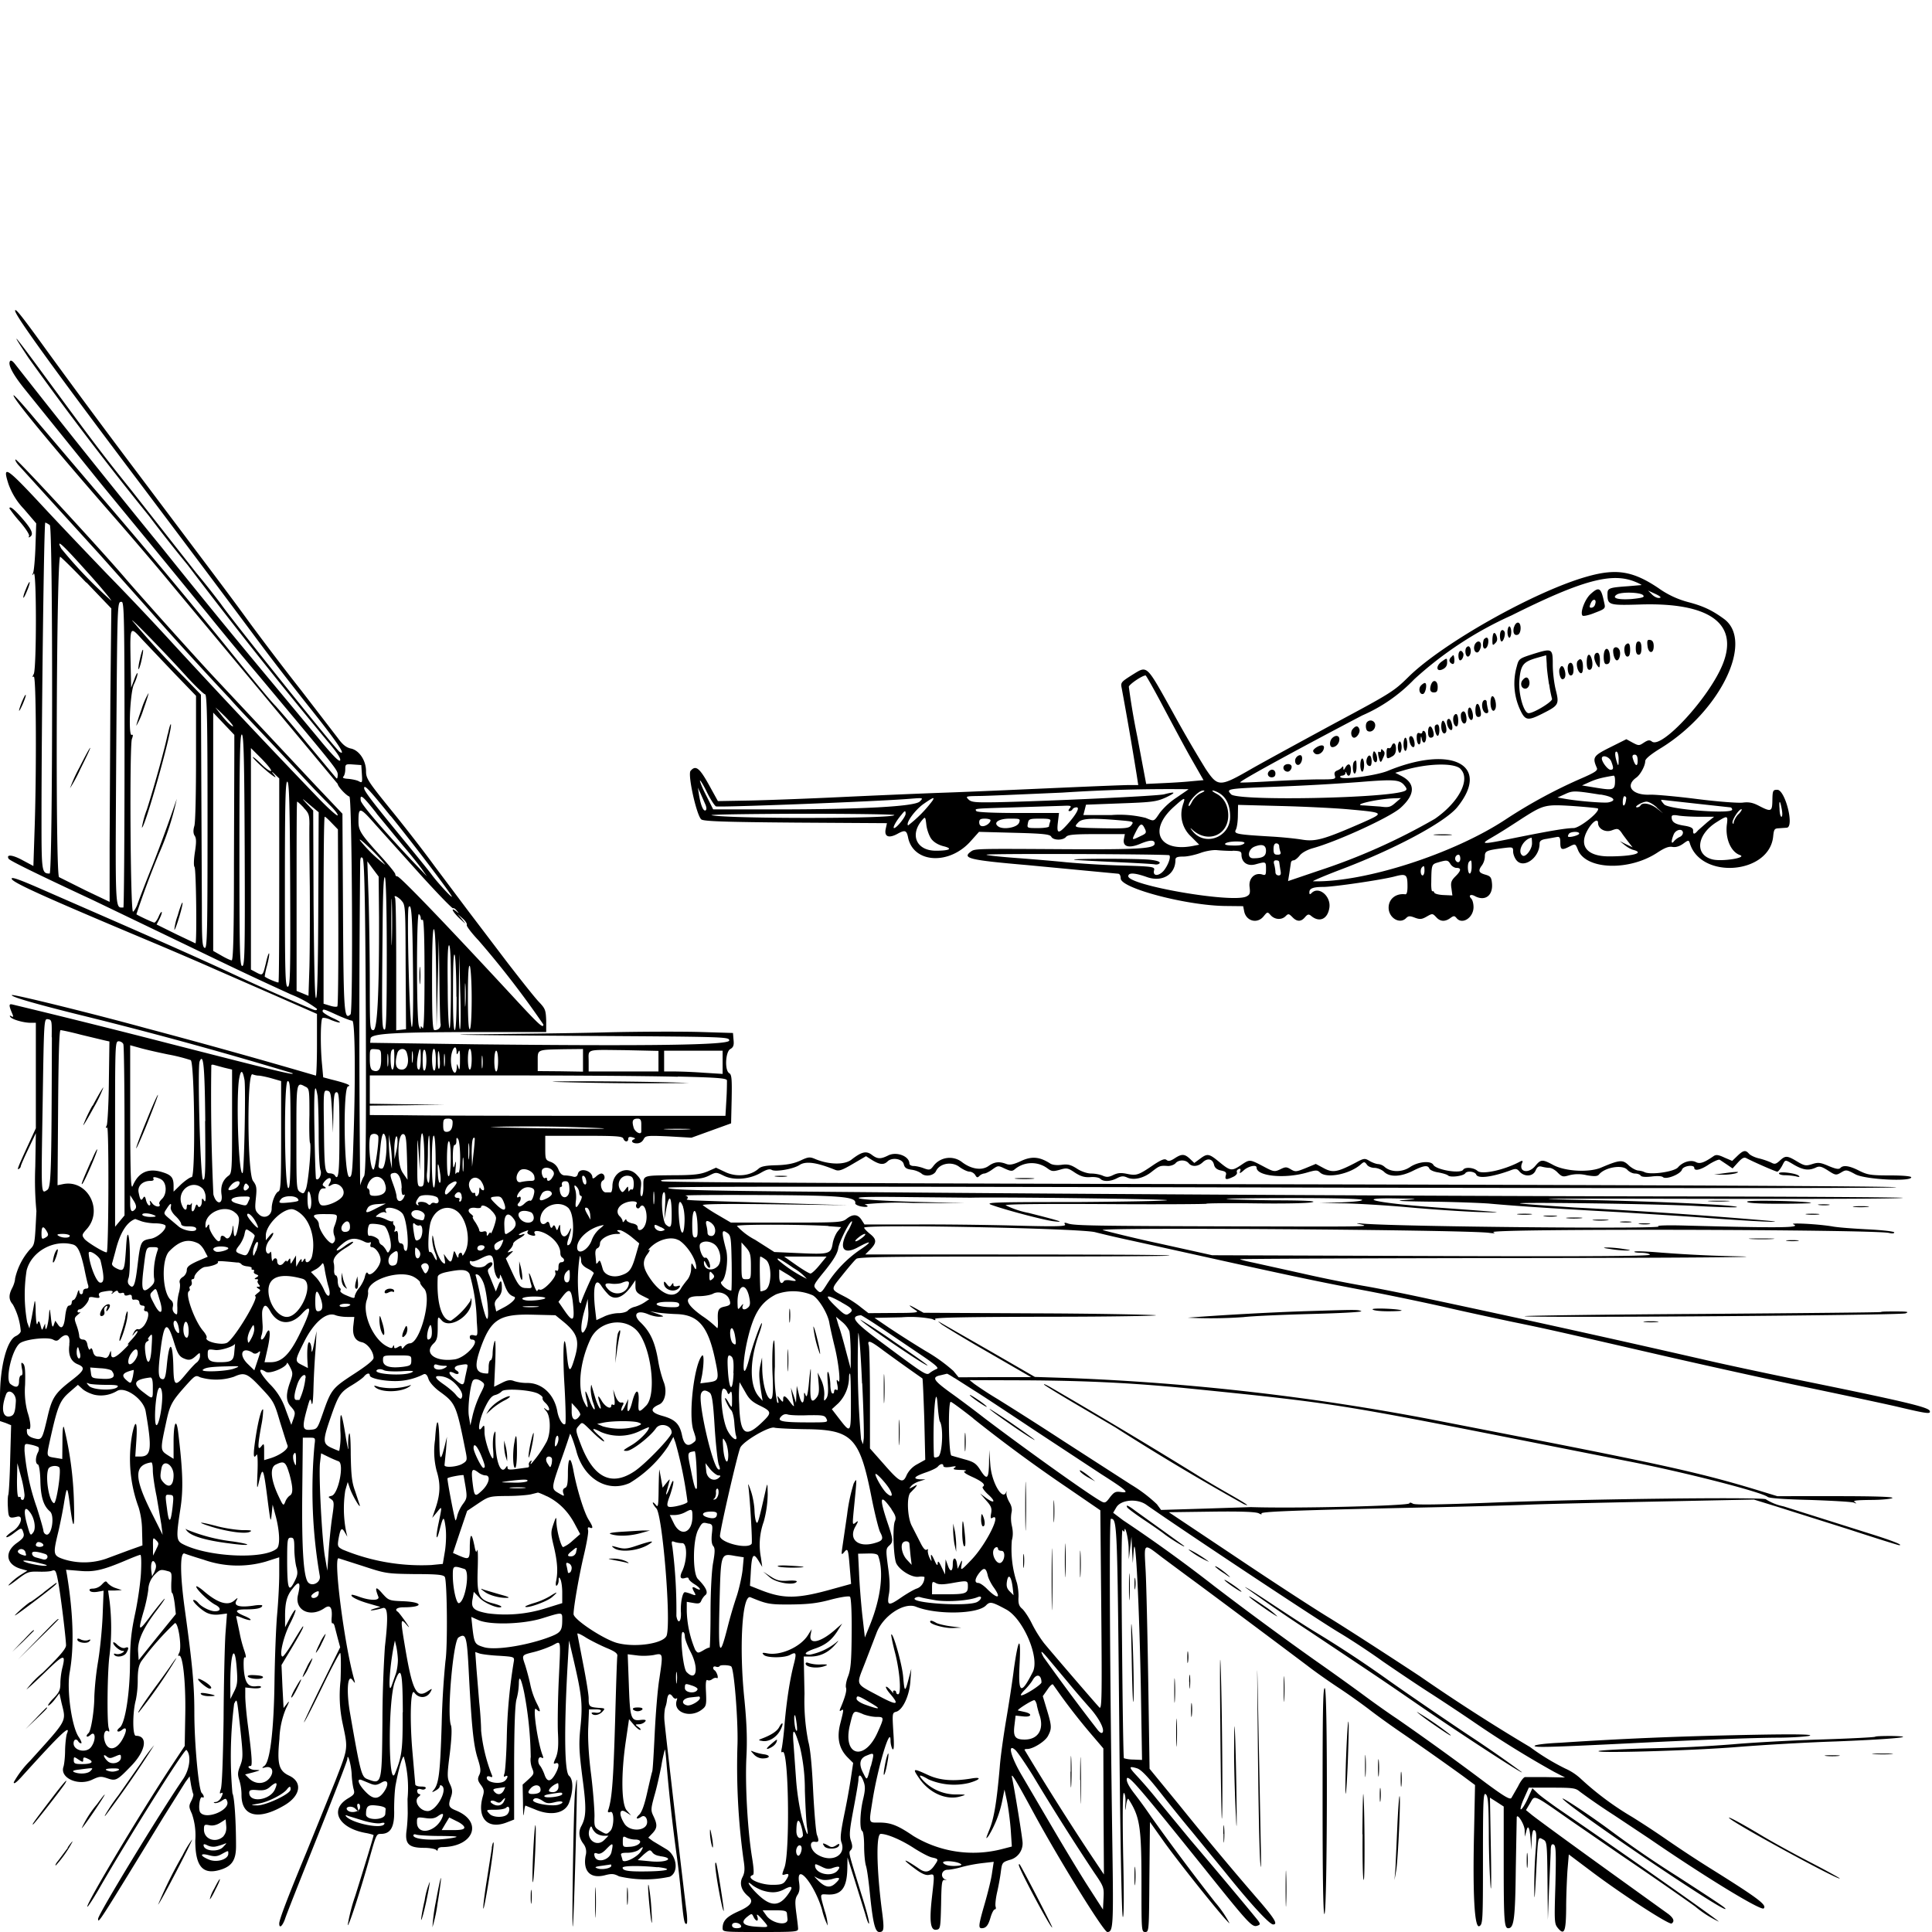 <svg xmlns="http://www.w3.org/2000/svg" id="svg" width="1024" height="1024" version="1.1">
  <path fill-rule="evenodd" d="M8 164.7c0 2.5 21.7 32.5 67 92.5 28.6 38 42.8 56.9 64 85.4 5 6.7 16.4 21.5 25.5 32.9q21.3 26.7 15.5 23c-2.1-1.3-57-69.8-63-78.5a420 420 0 0 0-13-16.4l-15.5-19.7-19-24.2c-15.3-19-22.4-28.5-44.7-58.9-17.9-24.4-20.5-27.4-9.6-11A1759 1759 0 0 0 79 273.5a776 776 0 0 0 20.5 26 2671 2671 0 0 0 75.7 95.3q6 7.3 5 8.3c-.6.7-4.5-3.4-11-11.3L144 361.5A4495 4495 0 0 1 85.6 290 6538 6538 0 0 1 8 193q-1.7-2.2-2.5-1.8c-1.7 1.6 1.1 7 7.8 15.3l35 43.4c5 6.3 19.1 23.4 31.2 38.1l31.5 38.5c5.2 6.5 17 20.8 26.4 31.9C179 408.2 179 408 179 410.8q-.1 2.4-.8 1.6l-15.5-18.6a650 650 0 0 0-16.5-19.5q-3.2-3-27.2-32.8a3805 3805 0 0 0-69.5-83l-30-35.3c-6.5-7.8-12-14-12.3-13.7-1 1 21.8 28.6 56.3 68 7.2 8.3 19.8 23 28 33l87.5 105c0 1.3 4.4 6.1 6.2 6.7 1.4.5 2 114 .6 115.4-3.4 3.4-3.7-.9-4-54l-.3-52.3-14.6-15.4-53.8-57.4c-10-10.7-39-43-47.2-52.6-13.2-15.4-57.1-63-57.7-62.4q-.3.7 1.4 2.8l42.9 47.2L77 321a2071 2071 0 0 0 45 49.5c2.4 2.8 8.9 9.7 14.4 15.5s15.7 16.6 22.5 24a537 537 0 0 0 16.3 17.1c2 2 3.8 4.2 3.8 5s-4.2-2.9-9.3-8.1A5265 5265 0 0 1 92 341.5a1540 1540 0 0 0-35-37c-9.6-10-24.9-26-33.9-35.7-19.9-21.4-22-22.8-18.6-12.2a37 37 0 0 0 8.2 13.2l6.5 7.6-.4 12c-.2 6.7-.8 13-1.2 14.1q-1 2.4.3.5c1.5-2.1 1.5 50.3 0 53.2q-1.2 2.2 0 1.4c1.3-.8 1.5 51.4.4 82.1l-.6 18.3-5.8-3.1c-5.3-2.9-8.8-3.2-7.3-.7.7 1 13.6 7.4 44.9 22L94 498.6c29.7 14.3 37.3 18 60.3 28.5a59 59 0 0 1 13.7 7.6c0 1-.8 1-3.7-.3a1210 1210 0 0 1-43.3-19.3c-13-6-29.1-13.3-68.5-30.5l-29.3-12.8c-13.4-5.9-17.3-7.2-17-6 .4 2 18.2 10 77.8 35 8.5 3.6 21.6 9.2 29 12.5l34.3 15 20.7 9.1v16.4c0 9-.3 16.3-.6 16.3A3679 3679 0 0 0 77.5 545c-28-7.7-70.6-18.2-71.2-17.6-.8.8 11.4 4.4 34.7 10.2a2225 2225 0 0 1 114 31.2c1.4 1.3-6.3-.6-66.5-16a5265 5265 0 0 0-81.9-20.4c-2-.5-2 .4 0 5.1q.9 2.1-.6 1.1-1.2-.7-.6.3c.8 1.4 7 3.2 10.9 3.2H19V598l-3.6 7.8c-5.7 12.4-6.6 14.5-5.5 13.8q1-.6 1.1-1.4c0-.5 1.8-4.6 4-9.2l4-8.4-.3 17.7a173 173 0 0 0 .6 23.6c-.9 18.2-.8 17.6-3.6 20.5A35 35 0 0 0 8 677.6c0 1.2-.7 3.5-1.5 5-2 3.8-1.9 6.3.3 8.8a35 35 0 0 1 4.2 14.1c0 .8-1.2 2-2.7 2.7-4.7 2.3-8.3 16.2-8.3 32.1v12.9l3 1 2.9 1.2-.5 17.7c-.2 9.8-.7 18.4-1 19.2s-.4 3.9-.2 6.8c.3 5.5.6 5.8 4.8 4.8 3.7-1 2.2 4.7-2 7.5-2.3 1.5-4 3-3.6 3.3s2.2-.7 4.1-2.2c4-3 4-3 5 .2.4 1.7-.2 2.7-3.4 5-6.9 4.8-6 11.5 1.9 13.8l3.5 1-3.5 2.2a34 34 0 0 0-6 4.9c-1.4 1.5.2.6 3.6-2 5.7-4.4 6.5-4.7 11.5-4.6 3 .1 6.3 0 7.5-.5 1.8-.6 2.1 0 3.2 5.7 1.3 6.7 4.1 29.6 4.2 33.8 0 1.8-3 5.4-12.3 14.5a52 52 0 0 0-8.7 9c2-1.6 7-6.3 11.2-10.4 8.5-8.2 9.6-8.4 8-1.7-.7 2.5-1.2 6.4-1.2 8.8 0 3.5-.6 4.8-3.7 8-2 2-3.2 3.8-2.7 3.8s2.1-1.5 3.4-3.2l2.5-3.3 1.1 5c2.5 10.3 3.5 8.4-16.7 30.8a52 52 0 0 0-8.6 11.3q-.1 1.8 4-2.7c20.5-22.7 26.4-28.4 24.2-23.1-.4 1-.9 4.9-1 8.7 0 3.9-.5 8-.9 9-1.9 6 8.1 10.3 15.4 6.7 3.6-1.7 4.5-1.8 7.8-.7 4.6 1.6 5.2 1.3 13-6.8 7.6-8 8.7-15.7 2.2-15.7-1.8 0-1.8-12.4 0-19a53 53 0 0 0 1-10.5c0-5.1.5-7.8 1.9-10a148 148 0 0 1 17.8-20.2c1.8-.6 3.8 13 2.3 15.7q-1 2-.2 1.6c2-1.3 3.7 13.5 3.4 30.8l-.3 17-7.3 11c-16.5 25-45.3 73.2-44.3 74.2.2.3 2.8-3.7 5.8-8.8 15.8-27.5 45.8-75.2 46.7-74.3 2.7 2.7 1.8 10.3-1.8 15.5-12 17.5-45 71.6-45 74 0 2.8.2 2.4 34.7-54l11.6-18.5 2.2-3 .7 4.3c.4 2.3 1 4.6 1.2 5 .3.5-.2 2.1-1 3.7-1.4 2.7-1.3 3.3.3 6.8a35 35 0 0 1 1.8 14.2c0 14 4.1 18.6 14 15.3 5.5-1.9 7.6-5.1 7.6-12.3 0-12.5-.8-26-1.9-28a222 222 0 0 1 .9-47.5c1.6-3 1.4-3.7 3.4 14.6 1.4 13 1.3 14.4-.2 18.3-1.4 3.5-1.4 4.8-.5 7.5a27 27 0 0 1 1.2 8c0 11.5 9.1 13.6 23 5.3 8.3-5 9.4-12.1 2.4-15.5-5.7-2.6-6.6-6.2-5.3-19.6a45 45 0 0 1 3.5-16.1q2.7-5.4.6-2.6l-1.9 2.4-.6-11.4-.5-11.4 4.8-8c5.6-9.4 7.2-12.5 6.6-12.5-.2 0-2.5 3.6-5.1 8s-5.2 8-5.7 8c-2 0 .3-10.2 3.8-17.2 2-3.9 3.3-7.2 3-7.5s-1.6 1.7-3 4.4l-2.5 4.8v-5c-.1-8 .9-11.8 4-15.5q5.3-6.9 2.8 3.5c-1.8 8 6.5 12 14 6.9q4.5-3.2 3.9 4.8c-.2 2 0 3.4.4 3.2q.6-.2 1.1 1.3l1.7 6.6 1.3 4.8-10.2 20.7c-5.6 11.4-9.6 20-8.9 19 .7-.8 5.1-9.4 9.8-19.1s8.9-17.6 9.3-17.6.5 6.5.2 14.6a71 71 0 0 0 1 22.3c3 14.1 3.2 13-3.8 31l-15.2 37.5c-10.2 24.6-14.5 36-14.5 38 0 2.8 1.6 1.5 3-2.2.6-2.1 8.4-21.7 17.1-43.5s16-40.5 16-41.5c.1-3.8 2.1 3.3 2.3 8.2.1 2.8.6 6.2 1 7.7.7 2.4.4 3-2.8 4.9-10.4 6.1-5.2 16 9.7 18.5 2 .4 3.7.9 3.7 1.1 0 .7-4.4 15.2-9.7 32.1a95 95 0 0 0-4 15.5c.4 1.3 6.5-17.4 11.6-35.6 3.5-12.4 3.6-12.7 6-12.7 5.2 0 7.3-3.7 7-12.9 0-4.7.3-10.9.9-13.6 1.5-8 3.4-14.5 4.2-14.5a62 62 0 0 1 2 22.5l.1 7.3c0 2-.2 6.2-.6 9.2-1 7.3 1 9.4 9.3 9.4 3.1 0 6 .6 6.4 1.1q.8.9.8-.2.2-1.2 2.3-1.3c16.8-.1 22-13.4 7.4-19.4-4-1.6-4.3-2.6-2.6-7.4.8-2.4.7-3.8-.6-6.6-1.5-3.2-1.6-4.5-.1-16.1q1.5-12.6.6-15.1c-2.2-5.8 1.2-44.7 4-46.5 4-2.5 4.5-1 5.5 19.1 1.5 28.8 2.5 37.7 4.5 44.4 1.8 5.6 2 7.4 1 9.4-1 2.1-.8 3 .9 5.3s1.8 3.3 1 6c-3.2 11.3 2.3 17.6 12.2 14l4.4-1.7v-30q.1-30 1.3-33.9a35 35 0 0 0 1.2-8c0-5 1.2-3.1 2.8 4.5a197 197 0 0 1 3.5 34.3c-.3 1.5 0 4 .7 5.8 1.2 2.9 1.1 3.2-1.9 6l-3.1 2.8.2 9.8c0 5.4.3 7.9.5 5.5.2-2.3.6-4.2.8-4.2l5 2c8.3 3.6 15.7 2.2 18-3.2 2.4-6.2 2.5-12.6.1-14.6-2.3-1.9-2.7-21.9-.9-56.2l.9-15.5 2.3 9.8c4.4 18.9 5 23.8 3.8 35.6-1 9.5-.8 13 1 27.3 2.2 16.3 2 20.7-.5 25.5q-2.6 4.6.9 9.4a7 7 0 0 1 1.3 6.4c-1.5 8.2 2.4 12.3 9.9 10.5 3.8-1 5-1 7.8.5a61 61 0 0 0 26.9.2c5-2.4 3.7-11.5-2-14.7l-7-4.2-2.4-1.8 2.2-2.3c2.6-2.8 2.7-4.5.6-9-1.5-3.1-1.5-3.8.4-10.8 1.2-4 2.8-11.2 3.7-15.8a78 78 0 0 1 1.9-8.8c.2-.2.6 3.8 1 9a929 929 0 0 0 5 45.2c.8 5.5 2 15.6 2.6 22.5 1.3 13.6 1.7 16.3 3 15.6.3-.3.3-3.1-.1-6.3-1.3-9.7-11-93.4-11.6-100a26 26 0 0 1 .2-8c.4-1 .9-2.9 1-4.2q.7-5 3-1.9c.6 1 1.6 1.4 2 1q.7-.5.2 1c-2.2 6.3 7 9.7 13.2 5 2.4-1.8 2.6-2.4 2.3-9.2-.3-5.2 0-7 .8-6.5q1.1.5 2.5-.5t2.4-.6q.8.4.4-1.4c-.3-1.1-1-2.3-1.4-2.6-1.5-.9-1-2.7.6-2q1.4.4 2-.4c.4-.7 5.4-.5 6.1.3 1.5 1.4 3.6 28 3.3 40.7a360 360 0 0 0 3.2 61.8c.8 5 .6 6.8-.6 9.2-1.7 3.3-.6 7 3 10 3.2 2.6 1.8 5-5 8-6.4 2.9-8.5 5-8.5 9 0 2 .5 2 20 2 18.4 0 20-.1 20-1.7 0-1-.5-5-1-8.7-.7-5.6-.6-7.3.7-9.3 1.1-1.7 1.3-3.5.8-6.9-1.5-10.5 8.2 1.3 12.2 14.8a38 38 0 0 0 3 8.4 30 30 0 0 0-1.6-7.8c-2.6-9.3-2.7-8.9 1.1-8.7 7.7.5 10.7-3.3 10.9-13.8l.1-5.8 3.8 12 5.6 18c.9 3.3 1.8 5.5 2 5 .3-.7-1.6-7.9-4.2-16-7-22.7-6.7-21.5-5.4-23 .9-1 .9-2.3 0-4.9-1-2.9-.7-5.7 1.4-16.9 1.4-7.4 2.6-14.4 2.6-15.5 0-3.2 1.4-2.7 2.7 1 1 2.6.9 4.6-.2 9.3-1.7 7-2 16.1-.5 17 .6.3 1 3.9 1 7.8 0 4 .4 8.8 1 10.7s1.4 8.1 2 14c1.6 16 2.8 21 5 21 2.6 0 2.8-1.2 1.3-12.4-2.7-21.3-3-39.6-.5-39.6 3.5 0 11.2 3.3 18 7.8 3.5 2.2 7.6 4.4 9.2 4.7 3.6.8 3.6.9 1 4.6-2.3 3.2-4.5 3.6-7.5 1.6-8.7-6-10.4-6-2.5-.2 3.6 2.7 5.8 3.6 7.5 3.2 3-.5 2.9-1 1.4 12.3-1.4 12.6-.7 17.3 2.4 16.8 2.1-.3 2.2-.8 2.5-13.4.2-11.8.4-13.2 2-13q1.5.3.5-.1c-3.2-1.2-2.4-5.3 1-5.3 1.3 0 4.6-.6 7.3-1.4a80 80 0 0 1 11-2.1l6.1-.7-.9 5.9c-.4 3.2-2.2 10.4-3.8 16-3.3 11.4-3.6 13.3-1.7 13.3 2.3 0 3.5-1.5 4.7-5.7.7-2.4 1.7-4.3 2.3-4.3q.8-.1.4-1.4c-.3-.8 0-4.2.8-7.7s1.7-8.5 2-11.1c.6-4.5.8-4.8 4.6-6a9 9 0 0 0 6.9-9c0-2.2-4.3-28.7-5.6-34.6-.7-3.3 1.8.8 11.8 19.3 13.6 25 36.8 62.5 38.7 62.5 3.1 0 3.3-3 2.7-44.2-1.4-98.3-1.8-174.8-.8-174.8 3.3 0 3.4 2.2 4.4 106.2.5 60.6 1.3 103.9 1.9 104.8.6 1 .7-11.2.2-32.4q-.6-34 .4-33.3c.6.4 1 2.8.8 5.4q-.4 6.7.4.8c.3-2.2.9-3.5 1.2-3 6.1 9.5 6.9 14.6 6.9 45.2 0 24.6 0 25.3 2 25.3s2-.8 2.2-29.1l.3-29.2 7.8 11c9.5 13.1 32.7 42 34.4 42.7a62 62 0 0 0-7.7-11.2 1254 1254 0 0 1-33.8-45.2 262 262 0 0 0-9.2-12.7q-4-5.2-3.8-7.4c.4-2.9 6 3.7 40.8 47 24.5 30.6 25.7 31.8 28.6 30.7 1.4-.5 1.4-.9.3-2.5-1.8-2.4-21-25.4-36-43l-17.8-21.6a240 240 0 0 0-10.5-12.2c-4.4-4.7-4.5-5.4-.1-4.1 2.2.6 5.7 4.2 13 13.5 5.5 7 12.7 15.9 16 19.8l18 22c12.9 16.1 23.3 27.5 25.3 27.5 2.6 0 .8-3-7-12.1a1874 1874 0 0 1-42.6-51l-15.9-19.4-.7-46c-.4-25.3-1-52-1.4-59.2-.8-15-1.4-14.6 8.8-6.8l13.6 10.1c7.3 5.3 44 32.7 63.4 47.3 4.1 3.2 11.8 8.6 17 12a338 338 0 0 1 15.5 11c3.3 2.6 10.5 7.8 16 11.6 11 7.5 23.3 16.2 33.7 23.7l6.6 4.9-.5 24.2c-.8 33.7.2 52 2.8 50.6 1.8-1 1.9-2.6 1.9-36 0-31.1.2-35 1.5-33.9 1.2 1 1.5 4.7 1.6 20.4 0 10.5.5 23.1.9 28.1s.5-3.3.2-18.9l-.5-27.8 3.6 2.3 3.7 2.4v30c0 30.6.3 34.5 2.4 34.5 3 0 3.7-4.7 4-31.5l.5-27.4c.5-2 4.1 4 4.2 6.8l.1 3.6.8-3c.9-3.8 1.8-1.8 2.3 5l.3 5 .2-5.2c.1-3 .6-5.3 1.1-5.3 1.5 0 1.7 2.8 1 11a241 241 0 0 0-.7 18.5c0 9.4.2 8.4 1-7 1-19.8.8-19.1 3.7-17.5 2 1 2.1 1.9 2.3 21.8l.2 20.7.6-15.5.9-20.2c0-3.7.4-4.6 1.5-4.2 1.3.5 1.4 3.8 1 21.2-.6 19.6-.6 20.8 1.3 23.1 3.4 4.1 4.3 2 4.4-10.7 0-6.4.4-15.4.7-20l.7-8.3 12.5 9.4c16.4 12.3 40.7 28 42 27.2q2.5-1.7-1.7-5l-23.2-16.7c-29.2-21-45-32.6-49-35.7l-3.3-2.7 2.2-3.7c2.6-4.4 1-5.1 21.2 9l27.3 18.8c17 11.5 32 22 39 27a57 57 0 0 0 12.5 8c0-.6-49.2-35.3-85.8-60.3-4.2-3-8.9-6.4-10.3-7.8l-2.7-2.6-2.5 5.6c-1.4 3-3 5.6-3.6 5.6-.5 0 .2-2.6 1.6-5.7l2.6-5.8h12.2c11 0 12.6.2 14.7 2a347 347 0 0 0 18.3 12.6l18.5 12.3c30 20.6 59.4 38.5 60.8 37.1 1.8-1.8-2.6-5.2-29.2-21.8a621 621 0 0 1-22-14.5 485 485 0 0 0-18.4-12.1 158 158 0 0 1-27-20 30 30 0 0 0-8.5-5.7A121 121 0 0 1 811 926a1007 1007 0 0 1-58.5-37.6c-17.6-11.6-39-25.4-47.6-30.7-8.6-5.2-31.3-20-50.5-32.9l-34.9-23.3 22.8-.3c15.4-.2 23.4.1 24.9.9q1.8 1 1.4.1c-.6-1 16-1.7 85.9-3.2 24.2-.5 49.4-1.2 56-1.5s36.1-1 65.5-1.6l53.6-1.1 12 3.7 38 12c14.4 4.7 26.5 8.5 27 8.5 2.4 0-3.3-2.3-15.1-6l-46.2-14.6a28 28 0 0 1-9.3-3.7c0-1.4-98.8-.2-147.3 1.8-26.4 1-38.4 1.2-39.8.5q-1.7-1-1.9-.2c0 1.3-59.5 2.8-84 2l-24.6.8-23 .7-2.2-3a78 78 0 0 0-13.7-10.4l-36.3-23.4a1981 1981 0 0 0-34.5-22 191 191 0 0 1-12.3-8l-2.5-2 29.8.1c32.5.2 57 1.4 87.3 4.4 76.2 7.7 77.9 8 184 29l48 9.5c29.4 5.7 70.7 16.3 73.9 18.9.9.7 9.2 1.3 22.5 1.6 11.6.4 22 1 23.1 1.4q2.4 1 .5-.3c-1.1-.8 1-1 8.5-1.1 5.5 0 10.7-.5 11.5-1q1.3-1-29.8-1H942l-11.8-3.6c-26.4-8-46.7-12.6-109.7-25l-61.5-12a1286 1286 0 0 0-192-22l-18.5-.6-22.5-13-26-14.9c-3.4-2-3.4-2-1 0 1.4 1 11 6.9 21.2 12.8l22.5 13 3.8 2.2h-19.2l-19.2.1-2.8-3.4a89 89 0 0 0-14.8-10.6 586 586 0 0 1-19.5-12.4l-7.5-5.1 14.3-.3a60 60 0 0 1 16.3.9q2.3 1.2 1.5 0c-.5-.8 16.3-1.1 60.6-1.2 33.7 0 59-.5 56.3-.8s-31.5-.9-64-1l-59-.3-4.5-2.5c-4.1-2.3-3.7-1.5.7 1.4 1.4 1-.9 1.2-11.8 1.2l-13.6.1-4-3.1c-2-1.7-5.8-4.2-8.3-5.5-8-4.2-8-3.5-1.5-11.6 3.2-4 6.5-7.9 7.4-8.6 1.2-1 18.8-1.2 83.4-1.2 45.1 0 82.2-.2 82.5-.5.5-.5-38.6-.6-128.2-.6h-33l2.7-2.7c3.5-3.6 3.4-5.4-.3-8.3-1.6-1.3-3-2.8-3-3.2 0-1.9 115 .3 122.5 2.4 3.9 1 12.4 3 19 4.4L638 666c45 10 62.7 13.7 85.5 18 12.1 2.3 30.8 6.2 41.5 8.6 10.7 2.5 27.1 6 36.5 8 19 3.9 21.2 4.4 82 18.4 23.6 5.4 57.2 12.8 74.5 16.4s38.4 8.1 46.8 10c16.9 4 18.6 4.2 18 2.4-.7-2-13.7-5.1-73.8-17.3-15.1-3.1-34.2-7.2-42.5-9.1a9620 9620 0 0 0-149-32.9c-11-2.4-26.7-5.6-35-7a694 694 0 0 1-33-6.7l-25.3-5.6c-4-.8-7-1.6-6.9-1.8.2-.2 66.3-.5 146.8-.6 88.2-.1 135.1-.5 118-.9a722 722 0 0 1-41.8-2c-7.3-.6-13.7-.9-14-.5-.4.3 1.2.6 3.5.6s4.4.5 4.7 1c.5.8-34 1-115.7.7l-116.3-.4-28-6.2a741 741 0 0 1-30-7.1c-3.7-1.6 191.4-.2 204.5 1.4q4.5.6 2.5-.3c-4.4-2 202.2-1.5 209.8.4q2.6.6 2.7-.3c0-.5-6-1.2-13.7-1.6s-16.3-1-19.3-1.6c-8-1.3-22.8-2-20.5-1.1 4.6 1.9-6.8 2-56.5.7-10-.3-16.4-.1-15 .4 4.6 1.5-135.1.2-156-1.4-4.4-.4-4.8-.3-2 .3 5.6 1.3 4.8 1.3-66.5 1.1-75.3-.2-84.9-.4-88.4-1.5q-2.7-1-1.6.5c.7 1-4 1.2-26 .6-14.9-.4-39-.7-53.6-.6h-26.7l-1.6-2.5q-2.9-4.5-7.9-.5c-2.4 1.9-4 2-32 2h-29.3l-7-4.1a90 90 0 0 1-7.9-5.1c-.6-.7 12.8-.8 38-.5l39 .5-42.5-1.3c-48-1.5-43.3-1.2-42.5-2.4q.3-1-1.2-1.4c-1-.3 17.1-.4 40.2-.3 42.7.2 50.5.9 49.8 4.4-.1.5 1.2 1.2 2.9 1.6 3.7.7 5 0 2-1.1a179 179 0 0 1 25.6-.7l27.7.1-26.5-.7c-14.6-.4-27.9-1.2-29.5-1.8-2.2-.8 4.9-1 27-.7l32 .3c16.2-.4 102.5.7 104 1.3 1.1.4-20.3.8-47.5 1-45.1 0-49.1.2-45.5 1.5 7 2.6 27.8 8.1 33 8.7 6.1.7 4.2 0-13.2-4.4a48 48 0 0 1-12.3-4.1c0-.6 20.5-.8 54-.6 29.6.2 53.3 0 52.5-.2s10.6-.4 25.3-.2 28.5 0 30.7-.6c2.8-.6-3.5-1-20.5-1-13.4-.2-24.6-.5-24.9-.7-.2-.3 15.8-.5 35.7-.5 22.7 0 36.2.4 36.2 1s-4.9 1-11.2 1.3l-11.3.3 12.5.2c6.9.1 22.4 1 34.5 2.1s28.8 2.2 37 2.5c16.6.5 13.8.2-22-2.4-32.3-2.4-44.7-5.2-21.5-4.8 12 .2 12.2.2 4.5.8-5.8.5-2.3.7 13 .9 11.5.1 25.7.6 31.5 1q21.6 2 70 4.6c15.1 1 35.6 2.2 45.5 3 23.3 1.8 45.4 2.8 32.5 1.5a2935 2935 0 0 0-102.5-7c-10.5-.7-22.8-1.5-27.5-2-12.7-1 64-.1 90.3 1.1 12.5.7 23 1 23.3.7 1-1-39.2-3-80.6-3.8-35.7-.7-24.9-.8 60.5-.6 57.2.1 105.8 0 108-.5 2.2-.3-57.2-.7-132-.8-128.2-.2-333-1.4-458-2.6-51-.5-65.4-1-64.3-2 .7-.7 84-.7 364.3 0 160.2.3 284 .3 286.5-.2 2.6-.6-131.4-1.2-323.6-1.6-209.6-.4-328.9-1-330.5-1.6-1.8-.7.7-1 9.4-1 9.5 0 12.5-.5 15.5-2 3.7-1.9 3.8-1.9 7.7 0 5.3 2.7 13.6 2 19.6-1.4 3.2-1.9 4.9-2.3 6-1.6 2.1 1.1 11.4-.5 14.6-2.6 3.3-2.2 9-1.5 19.1 2.6 1.9.7 3.6.1 9.2-3.2l7-4.1 3.3 2.1c4 2.4 6 2.6 8 .8 2.3-2.5 8-1.6 8.7 1.3.5 2 1.4 2.6 4.3 3a12 12 0 0 1 5 1.9c2 2 6.6 1.3 7.8-1.2 1.9-4.1 8.4-5.3 12.4-2.2 1.9 1.4 4.3 2.5 5.4 2.5 1 0 2.4.8 3 1.8.8 1.4 1.2 1.5 2.2.5.7-.7 1.9-1.3 2.6-1.3s2.7-1 4.3-2.2c3-2.1 3-2.1 6.6-.4 3.1 1.4 3.9 1.5 5.3.3a14 14 0 0 1 17.2-.5c2.3 1.7 3 1.8 6.6.8 3.7-1.1 4.3-1 8 1.5 3.1 2 5.1 2.6 8.2 2.4 2.3-.2 4.6.2 5.3.9 1.6 1.6 5.3 1.5 8.8-.3 2.3-1.2 3.4-1.3 5.4-.4 3.5 1.6 8.8.4 13.1-3.1 4-3.1 4.4-3.3 8.6-3 1.4 0 3.1-.6 3.9-1.4 1.6-2 5.4-2 7-.1 1.7 2.1 5 1.9 7.5-.5 2.6-2.4 5.3-1.8 6 1.5q.6 2.3 3.7 2.9c2.4.5 3 1 2.5 2.6-.6 2.3.2 2.5 3.8.8 1.4-.6 2.4-1.7 2.1-2.4q-.4-1.2 1-1.8 1.3-.5.7 1.2-.9 2 1.9-.5c2.4-2.2 6.8-3.2 6.8-1.5 0 4.7 15.2 6.1 27 2.6 4.5-1.3 5.2-1.3 6.6 0 3.4 3.4 15.8 1 21.7-4.3 1.7-1.5 2-1.4 3.2.2.6 1 2.5 1.7 4 1.7 1.6 0 4 1 5.2 2.2 3 2.8 8.8 2.6 15.3-.7 5.6-2.8 7.8-3.1 8.6-1.1.3.7 2.4 1.7 4.7 2 2.2.4 4.7 1.1 5.3 1.7 1.4 1.1 8 .2 9-1.2.9-1.5 5.1-1 5.8.6.8 2.3 7.9 1.5 17.7-2 3.3-1.3 3.9-1.2 5.4.6 2.7 2.8 7 2.5 8.4-.7.9-2 1.7-2.5 3.4-2 1.2.3 3 .6 4 .6s3 1.1 4.3 2.5c2.3 2.3 2.9 2.4 6.2 1.4a19 19 0 0 1 9.2 0c4.1.7 5.7.6 6.5-.4 3.1-3.8 12.4-5.4 15-2.5 1 1.1 2.8 2 4.1 2s2.6.5 3 1.1q.7 1 5.6.5c3-.4 5.5-.3 6.2.3 1.7 1.5 9.4-1.6 10.1-4 .7-2 6.5-2.8 6.5-.9s3.7 1 8-2c2.5-1.5 4.9-2.6 5.5-2.3l3.9 2.6 2.9 2 2.8-3.1c2.3-2.5 3.3-3 4.6-2.3 3.8 2 15.4 7.1 16.3 7.1.5 0 1.6-1.4 2.5-3 1.9-3.6 1.3-3.6 6.6-.5 4.8 2.7 7.6 3 11.2 1.4 2-1 3.1-.7 6.6 1.5 4 2.6 4.3 2.6 7 1 2.5-1.5 2.9-1.5 7.5 1 5.2 2.8 29.6 4 29.6 1.6 0-.6-4.4-1-11.3-1-10.1 0-11.9-.3-16.3-2.5q-7.8-4-10-1.4c-.9.8-2.6.4-6.2-1.1-4.4-1.9-5.6-2-8.7-1-3.2 1-4 1-8-1.4-5.3-3.2-6.2-3.2-9.2-.4-2 1.8-2.7 2-4.5 1a40 40 0 0 0-6.4-2.2c-2.3-.5-4.7-1.7-5.4-2.5-1.8-2.1-3-1.9-6.2 1.2l-2.7 2.6-4.2-1.8c-3.2-1.5-4.4-1.6-5.7-.7-4.9 3.4-7.2 4.2-9.2 3.2-2.7-1.5-7.1-.2-9.6 2.7-2 2.4-14.8 4.2-17.9 2.5-.5-.3-2-.7-3.3-.8-1.4-.2-3.7-1.5-5.2-3-3-2.8-4.6-2.7-14.5 1.5-6.2 2.6-18.6 2-25-1.3-6.1-3.3-6.8-3.2-9.8.4-3.6 4.3-8.9 3.2-7-1.5q1-2-1.3-.7c-8.3 4.4-20 6.9-22.3 4.8-2-1.8-6.6-2.2-7.6-.6-1.4 2.2-14.2.1-15.8-2.6-1.3-2.4-8.2-1.7-12.4 1.2-4.2 2.8-10.1 2.8-13.4-.1a6 6 0 0 0-3.3-1.5c-1 0-3-.7-4.6-1.6-2.6-1.6-3-1.6-7.6.9-9.6 5-12 5.4-16.7 2.9l-4.3-2.3-5.3 2.2c-5 2-5.5 2.1-7.9.7-2.3-1.4-2.9-1.4-5.7 0-3 1.4-3.5 1.3-9.1-1.7-7.1-3.7-7-3.7-11.6-.6-4.9 3.3-5.7 3.2-11.4-1.5-5.6-4.6-6.4-4.8-10.4-1.8l-3 2.2-2.3-2.2c-2.9-2.7-4.4-2.7-8.2-.2-2.2 1.4-3.2 1.6-4.2.8s-2.6-.2-6.6 2.4c-8.3 5.7-9.3 6-14.2 5-3.3-.7-5-.6-7.5.6-2.4 1.2-3.6 1.2-5.6.3-1.4-.6-4-1.1-6-1.1s-5.2-1-7.6-2.6c-3.3-2.1-4.9-2.5-8.3-2-2.6.3-4.9 0-6-.8-5.5-3.5-9.7-3.9-15.4-1.2-4.1 1.9-6 2.2-7.8 1.5-3.7-1.4-6.2-1.1-9.2 1-3.7 2.7-9.4 1.8-14.4-2.1a10.7 10.7 0 0 0-14.9 2.1c-1.7 2.3-2.2 2.4-5.2 1.3-1.8-.7-4.2-1.2-5.4-1.2s-2.2-.6-2.2-1.3c0-3.9-6.8-6.5-11.2-4.3-4 2-5.7 2-8.7-.3s-5.5-1.6-10.9 2.6c-3.7 2.8-11.8 2.6-18.9-.3-3-1.3-3.8-1.3-8 .7-3.5 1.6-7 2.3-12.6 2.5-5.7.1-8.3.6-9.6 1.8-4.2 3.8-11.4 4.6-17.3 2l-5.3-2.5-4.5 2c-3.7 1.5-7 2-18.4 2-16.4.2-15.6-.1-15.6 6.2 0 2.7-.4 4.9-1 4.9s-.7-1.7-.4-4.2c.5-3.7.2-4.7-2-7-4.8-5.3-12.6-2-13 5.5 0 2-.4 3.7-.9 3.7h-2.6c-2.3 0-3.6-5.1-1.6-6.3 1.6-.8 1-3.7-.8-3.7-.6 0-1.9.7-2.9 1.7q-1.6 1.4-1.8.5c0-3.8-6.8-5.6-7.7-2.1q-.5 2.2-2.7 1.5c-1.1-.3-3-.6-4.2-.6q-2.2 0-3.4-3.1a7 7 0 0 0-4.2-4.1c-2.7-1-2.8-1.3-2.8-7.4V602h20.4c17.2 0 20.5.2 21 1.5.7 1.9 2.6 2 2.6 0q0-1.3 2.2-.7 2 .5 1 1c-2.1.7-1.3 2.2 1.3 2.2q2.4 0 3.6-2.1c1-2 1.6-2.1 13.3-1.6l12.1.7 10.5-3.8 10.5-3.8.3-12.9c.2-10.7 0-13-1.3-13.7-2.5-1.5-2-11.4.6-12.8 1.6-.9 2-2 1.7-4.8l-.3-3.7-16.5-.5c-9-.3-32.5-.3-52 .2s-50.8.8-69.5 1 4.3.5 51 .8c84.2.5 85 .5 85 2.5 0 2.4-41 3-134.6 2l-55.7-.8.2-2.2c.1-2.8 12.8-3.5 61.5-3.5h31.6v-6c-.2-5.6-.5-6.4-3.7-9.8-2-2-9.6-11.6-17-21.2l-20.5-27-18-24c-5.8-8-16.4-21.6-23.5-30.3-11.9-14.7-12.8-16.2-12.8-20 0-5.7-3.7-11.2-8.2-12-2.4-.6-4.2-2-6.8-5.6l-19-24.7a1579 1579 0 0 1-27-35.4c-12.4-17-11.5-15.7-61-81.5a4783 4783 0 0 1-46.7-63C11.3 167.1 8 163 8 164.7M5 269.5a71 71 0 0 0 5.5 7c3.2 3.7 5.3 7 4.9 7.7q-.6 1 .4.4c2.2-1.3 1.2-3.8-3.9-9.7q-6.7-7.7-6.9-5.4m21.4 8.8c1.7 1.2 1.6 184.7-.1 184.7-4.2 0-4.3-1-4.3-28.8C22 383 23.3 277 24 277c.3 0 1.4.6 2.4 1.3m19.4 24.4c7.3 8 13.2 15.2 13.2 15.7a237 237 0 0 1-26.5-27.6c-3.1-5.7.5-2.4 13.3 11.9m0 6L59 322.5l-.5 48-.4 77.7V478l-12.8-6.1-14-7c-2-1.6-1.4-169.7.6-169.8.3 0 6.6 6.1 13.8 13.7m795.8-3.3c-27.5 7.6-76.9 35.4-95 53.3-7.7 7.6-9.3 8.6-39 24.5-17 9.2-36.6 19.9-43.5 23.8-17.7 10.2-18.4 10.2-25 .4a675 675 0 0 1-17.3-29.8c-14.5-26-13.4-25-21.6-20-5.8 3.7-6.2 4-5.6 6.9a1952 1952 0 0 1 8 46.3l.8 5.2h-5c-2.7 0-19.8.7-37.9 1.5s-44.6 2-58.9 2.5-39.7 1.6-56.5 2.4-38.1 1.6-47.5 1.8l-17 .3-4.8-8.7c-5-9-7-10.5-9.7-7.3-1.6 2 3.2 23.6 5.7 25.7 1.2 1 12 1.4 50 1.7l48.4.3-.6 2.8c-1 4.2 1.3 5.4 5.9 3 4.3-2.4 5.1-2.1 5.9 1.8 2.8 13.7 22 14.8 33.4 1.7l4.2-4.7 18.7.5c15.7.4 18.9.8 19.6 2.1 1.1 2 6.2 2 7.8.1 1-1.2 4.1-1.5 16.2-1.5h15l-.5 2.6c-.8 4.2 2.8 5.1 9 2.4q7.3-3 7.3 0c0 2.7-8.1 3.2-47.3 3-49.2-.3-47.9-.3-50.3 1.4-4.5 3.4-.4 4.4 29.8 7l48.5 4.6q1.2.2 1.3 2.5c0 5.2 35 14.4 55.6 14.6l9.3.1.6 3c1.2 5 7 6.5 10.3 2.3 2-2.4 2-2.4 3.7-.5 2.2 2.4 5.8 2.6 7.9.5 1.4-1.4 1.7-1.4 3.6.5q3.6 3.8 6.7 0c1.4-1.6 2-1.7 3.3-.6 4.3 3.6 8.7 1.7 9.6-4.4s-5.6-11.6-9.4-7.8q-1.3 1.4-1.2-.4c0-2 2-2.8 7.3-2.8 5.5 0 30.7-3.7 37.7-5.5 6.4-1.7 7-1.2 7 5.3q0 4.3-1.2 4.1c-5-.6-8.8 2.5-8.8 7.1 0 5.4 5.9 9 9.3 5.5 1.2-1.2 2-1.2 4.6-.2 2.7 1 3.7.9 6.3-.6 3-1.7 3.1-1.7 5 .3q3.2 3.6 7.5.5c1.8-1.3 2.2-1.3 3.3 0 3 3.7 9-.2 9-5.8 0-1.8-.5-3.8-1.2-4.5-1.7-1.7-.3-2.6 2-1.3 5.3 2.8 9.5-.3 9-6.6-.3-3.3-.7-4-3.5-4.8-3.6-1-4-2.1-1.8-5a9 9 0 0 0 1.5-4.6c0-3 .8-3.3 9.8-4.5 5-.6 5.2-.6 5.2 1.9 0 1.3.8 3.4 1.8 4.6 3.8 4.6 12.2-1.4 12.2-8.8 0-1.5.9-2.2 3.8-2.6l5.5-1c1.3-.2 1.7.4 1.7 3 0 3.9.8 4.2 5 2 3-1.5 3-1.5 4.4 2 4.4 10.5 27.5 11.2 42.5 1 3.6-2.3 5.7-3.1 7.6-2.7q2.6.4 5.6-1.7c2.7-2 3-2 3.5-.4 5.7 19.4 42 16.7 44.2-3.3.4-4 .7-4.4 3-4.5l4.2-.3c4.2-.3-.8-20.1-5-20.1-2.3 0-2.5.4-2.6 5.5-.1 6.2-.6 6.4-7.5 2.8-3-1.5-5-1.9-8.2-1.5-2.3.3-13.2-.5-24.2-1.9s-22.2-2.4-25-2.3c-9.3.4-13.4-4.6-7.3-9 2.2-1.5 4.8-6.3 4.8-8.8q.1-1.9 8.8-7.2c31.2-19.5 49-56.5 32.9-68.2-6.3-4.6-11-6.8-19-8.9a48 48 0 0 1-15.7-7.4c-13.4-9-22.2-10.5-37.5-6.2m25.5 3c2 .8 3.3 1.6 3 1.6l-7 .6c-10 .7-11 1-11 4 0 6 .5 6.2 17.2 5.7 36.9-1.2 52.5 10.1 43.9 31.6-7 17.5-32.5 45.3-37.6 41-1.2-.9-2-.8-4.2.6-2.5 1.7-2.8 1.7-6 0l-3.3-1.8-8.6 4.3c-9 4.5-9.5 5.3-7 11 .5 1.3-1.2 2.4-8.1 5.4a267 267 0 0 0-40.1 21.7c-27.6 18.3-75 33.6-102.2 32.9-.8 0 5-2.5 13-5.6 29.5-11 56.8-25.6 63.4-33.7 18-22.3-2.9-33.2-36.9-19.2-6.2 2.5-24.2 4.9-25.1 3.3q-.3-.7 1-.8 1.5-.2 1.7-1.2 0-1.5.6 0c.9 2.3 2.3 1.2 2.3-1.8 0-3.3-1.4-4-3-1.2q-1 2-1 .2 0-1.5-.8-.4c-.4.6-1.5 1.3-2.5 1.7q-1.9.7-1.2 2.7c.6 1.9.2 2-8.7 2-5.1 0-16.5.5-25.3 1-8.7.5-16 .8-16.2.6-.6-.6 29.6-17.1 64.7-35.5a85 85 0 0 0 27.6-19.2 194 194 0 0 1 51.5-33.8c37.8-18.9 53.5-23 65.9-17.7m-853.3 3.8c-1 2.3-1.5 4.3-1.3 4.5s1.1-1.5 2-3.8c1-2.3 1.5-4.3 1.3-4.5s-1.1 1.5-2 3.8m829.3 2.6c-3 2.7-5.7 10-4.2 11.4.4.4 3.4-.2 6.5-1.5 5.5-2.1 5.7-2.3 5-5.2-1.7-8.2-2.7-8.9-7.3-4.7m36.5 2c-1 .2-2.7-.6-3.9-1.8l-2.1-2.1 3.9 1.8q4 1.9 2.1 2.1m-8.6-1.4c.9 1-.2 1.4-6.1 2-7.4.5-10.8-.5-7.8-2.4 2.3-1.5 12.6-1.2 13.9.4m-25.5 5q-.6 1.5-2 1.6c-1 0-1.1-.5-.2-2.5 1.2-2.7 3.3-2 2.2.8M66 400c0 44.6-.3 81-.6 81-4.5 0-4.3 3.7-3.8-80.8.6-83.3.5-81.2 2.9-81.2 1.3 0 1.5 9 1.5 81m33.1-41.2c4.6 5 9 9.2 9.6 9.2 1 0 1.3 14 1.3 67.5 0 59.5-.2 67.4-1.5 66.9s-1.5-3.9-1.5-21.3l-.3-66.8-.2-46.1-8.6-8.9A460 460 0 0 1 70 328.8c0-.8 17.8 17.5 29.1 30m703.3-26.4c-.7 3 .2 4.7 2.1 4s2-6.4 0-6.4c-.8 0-1.7 1.1-2 2.4M799 335c0 1.6.5 3 1 3s1-1.4 1-3-.5-3-1-3-1 1.4-1 3M92.6 357.1l11.3 11.7v32.8c0 18.2-.3 34.4-.9 36.2q-1 3.4.2 5.2c.9 1.3.9 3.6.1 8.7-.6 3.9-.7 7.2-.2 7.8.9.9 1.3 40.5.5 40.5l-10.5-5-10.1-5 1.6-3.1c.8-1.7 1.4-3.3 1.1-3.5s-1 .9-1.7 2.6c-.7 1.6-1.7 3-2.2 3-.7 0-8.6-3.7-9.5-4.4a471 471 0 0 1 12-32.2 148 148 0 0 0 9.4-29 857 857 0 0 1-12.8 35.1c-4 9.9-7.6 19.4-8.2 21.2-.7 1.7-1.7 3.3-2.2 3.5-1.4.4-1.9-87.7-.6-91.5q1-2.7 0-2.2c-2 1.3-1-21.9 1-26.6 1.2-2.4 2-5 2-5.9 0-.8-.8.5-1.7 3l-1.7 4.5-.3-14.5c-.3-18.5-.4-18.3 6.4-10.8zM795 337c0 1.6.4 3 .9 3 1 0 2.2-4 1.5-5.2-1.1-1.8-2.4-.6-2.4 2.2m-3.3-1.4c-.4.4-.7 2.1-.7 3.8 0 2.7.2 2.9 1.5 1.5q1.6-1.4.7-3.8-.7-2-1.5-1.5m-5 3c-.4.4-.7 1.8-.7 3.1 0 3.3 2.4 2.4 2.8-1 .3-2.6-.7-3.5-2.1-2m86.5 3.5c.4 4.3 3.3 4.6 3.3.3q0-3-1.8-3.3c-1.5-.3-1.8.2-1.5 3m-91.7-.1c-.9 2.7 1.2 5 2.5 2.9 1.4-2.2 1.2-5-.4-5-.8 0-1.8 1-2.1 2.1m85.5 1.4q0 3.5 1.5 3.5 1.5.1 1.5-3.5 0-3.5-1.5-3.5-1.5-.1-1.5 3.5m-5.3-1.8c-1.4 1.3-.7 6.3.8 6.3q1.5.1 1.5-3.5 0-5-2.3-2.8m-84.4 1.4c-1.1 1.1-.6 4.9.7 4.9s2-3 1.2-4.6q-.7-1.5-1.9-.3m77.7 1.8c0 2.5 1 5.1 2 5.1 1.2 0 2.1-3 1.5-5.1-.8-2.5-3.5-2.4-3.5 0m-780.8 4.3c-.7 2.8-1 5.3-.8 5.5s1-1.9 1.6-4.7 1-5.3.8-5.6c-.3-.2-1 2-1.6 4.8m738.5-2.6c-7.5 2.4-7.7 2.5-8.8 6.7a33 33 0 0 0 1.4 22c3 6.8 4.2 7 12.5 2.8s8.7-4.8 6.8-12.4c-.9-3.5-1.6-9.5-1.6-13.4 0-8.7-.3-8.8-10.3-5.7M850 348q0 4.1 1.4 4 2.6.2 1.8-5.2c-.7-4.5-3.2-3.5-3.2 1.2m-77-.5c0 1.4.4 2.5.9 2.5 1.2 0 2.3-3 1.5-4-1-1.9-2.4-1-2.4 1.5m72 .8c0 1.3.7 3.2 1.5 4.3 1.3 1.8 1.4 1.6 1.5-2.4q0-4.3-1.5-4.2-1.4.2-1.5 2.3m-76 0c-1 1.4-1 2-.2 3q2.4 2 2-2.4c-.3-2-.4-2.1-1.7-.5m52 14.3a69 69 0 0 0 1.5 7.7c.5 1.4-9.7 7.6-12.4 7.6-2.6 0-5.5-10.4-4.9-17.4.7-8.2 2-9.8 9.2-11.9l5-1.4.3 4.6c0 2.5.7 7.4 1.2 10.8m20-11.7q0 4.2 1.5 4c1.6 0 2-3.5.9-6.4S841 347 841 351m-76.8-.4c-3.3 2.3-3 5.7.3 4.2q2.5-1.1 2.5-3.5c0-2.7 0-2.7-2.8-.7m72-.3c-1.1 1.5 0 5.9 1.6 6.5q1.2.3 1.2-3.2c0-3.8-1.2-5.3-2.7-3.3m-4.7 1.4c-1.3 1.3-.6 6.3.9 6.3q1.5 0 1.5-3c0-2.9-1.1-4.5-2.4-3.3m-5 2.7c-.6 1.8.4 5.6 1.5 5.6 1.4 0 2-1.8 1.3-4.5s-1.9-3.3-2.7-1.1m-209.8 20.9c5 9.4 11.7 22 15 27.7l6 10.5-6.7.6c-3.7.4-10.5.8-15.2 1l-8.5.4-4.7-25a382 382 0 0 1-4.5-26.5c.2-1.3 7.1-6 8.9-6 .3 0 4.7 7.8 9.7 17.3M807 360.5c-1.5 1.8-.6 4.5 1.4 4.5 1.7 0 2.8-2.4 2-4.5q-1.1-2.8-3.4 0m-48.4 2Q757 367 760 367c1.6 0 2-.7 2-3 0-3.2-2.3-4.2-3.4-1.4m-5.6.9c-1.4 1.7-.5 4.8 1.3 4.3 1.4-.5 2.3-5.8.9-5.8-.5 0-1.5.7-2.2 1.5M75.1 375.6c-1.7 4.8-3 8.9-2.8 9a41 41 0 0 0 3.6-8.2c1.7-4.8 3-8.9 2.8-9a41 41 0 0 0-3.6 8.2M11.6 372c-2.2 5.6-1.9 6.5.5 1.1 1-2.4 1.8-4.6 1.5-4.8-.2-.2-1 1.4-2 3.7m778.4.4c0 3.8 1.6 5.7 2.6 3.2.8-2-.3-6.6-1.6-6.6-.6 0-1 1.5-1 3.4m-4.2-.2c-.8 2.3.4 5.8 2 5.8q1.5.1.8-2.2c-.3-1.3-.6-2.9-.6-3.6 0-1.6-1.7-1.6-2.2 0m-3.8 4.3q0 3.5 1.5 3.5c1.6 0 1.8-1.2.9-4.7s-2.4-2.7-2.4 1.2M119.5 380c2.7 2.8 4.5 5 3.9 5s-3-2.2-5.3-5l-3.9-5c.1 0 2.6 2.3 5.3 5m658.5-2.7c0 2.9 1.5 5.3 2.4 3.9s-.3-6.2-1.5-6.2q-.8.2-.9 2.3m-3.5.7c-.3.5-.3 2 0 3.4 1 3.5 3.3 2.3 2.7-1.4-.4-3-1.6-3.8-2.7-2m-650.3 20-.2 59.8c0 37.5-.4 51.2-1.2 51.2-.6 0-3-1.1-5.4-2.5L113 504V377.7l5.6 5.9 5.6 5.9zm646.2-18.2c-.6 2.2.3 5.2 1.6 5.2 1.2 0 1.2-5.7 0-6.5q-.9-.3-1.6 1.3m-3.5 3c0 2.2 1.7 4.8 2.6 4 .9-1-.4-5.8-1.6-5.8q-1 .2-1 1.8m-42.3-.1c-1 1-.8 4 .2 4.7 1.8 1.1 4.1-.6 4.1-3 0-2.3-2.7-3.4-4.3-1.7m39.3 2.2c0 3 1.4 4.9 2.5 3.2.8-1.3-.5-6.1-1.6-6.1-.5 0-.9 1.3-.9 3m-675 4c-1.6 8-7 27.3-11 39.9a52 52 0 0 0-2.7 9.7c1.3 1.3 16.1-51.2 15.4-54.6-.1-.8-.9 1.4-1.6 5m671.7-4.5c-.8.8.3 5.5 1.3 5.5.5 0 .9-1.4.9-3q-.1-4.3-2.2-2.5m-43.8 2c-1.3 1.5-.7 4.5.8 4.5 1.6 0 3.4-3 2.8-4.5q-1.1-3-3.6 0m40 1.5q0 3 1.5 3 2.5-.2.9-4.4c-1-2.6-2.4-1.8-2.4 1.4m-3 0q-.2 1.1-1.5.6-1.6-.7-1.5 2.4c0 3.8 2 5 2.1 1.3q.1-3.5.6-.5.5 2 1.4 1.7c1.2-.8 1.2-5.2-.1-6q-.9-.4-1 .5m-624.2 62.8c.2 54 0 61.2-1.3 61.2s-1.5-7.4-1.5-61.6c0-48.8.3-61.5 1.3-61.1s1.3 13.7 1.5 61.5m576.4-59.6c-1.6 1.6-1.5 4.8.1 4.8 1.9 0 3.7-2 3.7-4.2 0-2-2-2.4-3.8-.6m40.8.1c0 2.3 1.1 4.7 2.2 4.7 1.4 0 .5-5.3-1-5.8q-1-.2-1.2 1.1m-3 3.2c0 2 .5 3.5 1 3.5s1-1.6 1-3.5c0-2-.5-3.5-1-3.5s-1 1.6-1 3.5m-3 1.5c0 1.6.5 3 1 3s1-1.4 1-3-.5-3-1-3-1 1.4-1 3m-3.4-.4q-.6 1.3-1.6.9t-1 2.4c0 3.4.2 3.6 3 2q2-1 2-4c0-3.1-1.4-4-2.4-1.3m-40.2.8c-1.5 1.2-1.7 1.7-.6 2.8 1.5 1.5 4.5 0 5-2.6.4-2-1.8-2-4.4-.2M42.2 406.6a82 82 0 0 0-5.1 11.2 80 80 0 0 0 5.5-10.2c3-6 5.4-11 5.2-11.2s-2.7 4.4-5.6 10.2m101.5 2c-.4.4-2.8-1.2-5.2-3.6s-4.5-4.1-4.5-3.7c0 .8 7.1 7.4 10.4 9.7q2.8 2 .7-.5-2.1-2.7.7 0l2.2 2.1v53.8c0 29.7-.1 54-.4 54.3s-6-2-7.3-3.1a40 40 0 0 1 1.3-6c.8-3.2 1.3-6 1-6.3-.2-.2-1 2-1.6 4.9-1.7 7-1.7 7-5 5.3l-3-1.6V396.5l5.7 5.7c3.1 3.2 5.4 6 5 6.5M732 397.9q-.1 1.1-1 .6t-.4 2.2c1 3.9 1.2 4 2.5.9 1-2 1-3 0-3.8q-1.1-1.4-1.1 0m-4.2 1.3c-.6 1.9.2 4.9 1.3 4.9s1.1-3 0-4.9q-1-1.7-1.3 0m130.1 3.7c0 3.3-.2 3.4-.9 1.2-1.2-3.6-1.2-6.2 0-5.5.5.3 1 2.3.9 4.3m-170.8-1.4c-1.5 1.8-.2 4.9 1.6 3.8 1.5-1 2-4.4.7-4.9-.6-.2-1.7.3-2.3 1.1m37.4.6c-.7 2.1 0 4 1.6 4 1.2 0 1.2-4.7 0-5.5q-.9-.3-1.6 1.5m143.5 1.2c0 3.4-1.3 3-2.5-1q-.8-2.3 1-2.2 1.5 0 1.5 3.2m-14 .4c1.3 3.4 1.3 4.4-.4 4.4-1.4 0-4.6-4.1-4.6-6 0-2.2 4-1 5 1.6m-133 1.9c0 2 .5 3.5 1 3.5s1-1.6 1-3.5c0-2-.5-3.5-1-3.5s-1 1.6-1 3.5m-3.3-1.8c-1 1-.8 6.3.3 6.3.5 0 1-1.6 1-3.5 0-3.6-.2-4-1.3-2.8m-525.9 6.6c.3 4.5.2 4.8-1.6 3.8-1-.6-3.6-1.1-5.6-1.3q-3.6-.2-2.6-1.2c.6-.6 1-2.3 1-3.9 0-2.7.2-2.8 4.3-2.5l4.2.3zm488.7-4.3c-.8 1.3.3 3 2 3 1.4 0 2.7-2.4 1.8-3.4s-3.1-.7-3.8.4m93.4 1.4c5.8 5.3-.4 17.6-13.4 26.6a327 327 0 0 1-61.9 27.6l-15.9 5.4.7-4.3.8-5.4q.2-1.2 1.4-1.3c.7 0 2.2-1.2 3.3-2.6 1.2-1.5 4-3 6.8-3.8 12.8-3.5 41-16.4 46.6-21.4 8-7.2 8-13.2.1-17.1l-2.9-1.5 4.5-1.3c12.4-3.7 26.4-4.1 30-.9m-101.3 1.3c-1.4 1.3-.6 3.3 1.3 3.3q2 0 2-2c0-2-2-2.7-3.3-1.3m183.3 5c0 5-.8 5.3-9.5 3.9l-8-1.3 4-1.8c3.4-1.5 6-2.3 12.8-3.4q.7.2.7 2.6m-476.5 13.7c1.7.6 83.6-2.5 102.5-4 7.5-.6 7.5-.6 5.5 1.4-2.6 2.7-31.2 4.2-77.2 4.2H378l-3.5-7c-2-3.8-3.5-7.5-3.5-8.2s1.7 2 3.6 5.9 4.2 7.4 4.9 7.7m364.8-11.2c1.4 1.7 1.5 2.3.5 2.9-7.4 4-89 5.6-92.3 1.9-2.7-3-2.7-3 25.6-4.1a1215 1215 0 0 0 42.4-2.4c18.4-1.5 21.3-1.3 23.8 1.7m-590.5 52.6c.2 47.8 0 54.2-1.3 54.2s-1.5-6.6-1.5-54.6c0-43.2.3-54.5 1.3-54.1s1.3 12.3 1.5 54.5m53.3-36.3c12 14.8 30.8 39.6 32.3 42.5 1 2-6.9-6.5-10.3-11-1.4-2-9.3-11.7-17.6-21.8-15-18.3-18.5-23-18.5-24.5 0-2.1 2.7.8 14 14.8m167-5.8q.8 2.2 0 2.8c-1.2.7-2.6-2.7-3.5-8.1l-.6-3.9 1.6 3.5zm255.9-8.4c0 .2-2.8 2-6.1 4.3a38 38 0 0 0-9 8.1c-3.4 5-2.9 4.7-7.6 2.8A57 57 0 0 0 589 432h-14.8l.7-2.7.7-2.8 18.5-.7c16.9-.6 18.9-.9 24-3.2q8.2-4-1.1-1.6c-3.3.9-60.7 3.6-88.7 4.2-11.5.2-13.5 0-15-1.5-1.6-1.6-1.4-1.7 5.2-1.8 3.9 0 23.9-.9 44.5-1.8a866 866 0 0 1 67-1.8m6.4 2.1c-1.7.8-3.8 2.8-4.7 4.7q-1.6 3-1.7 1.8c0-2.3 5.4-8 7.7-7.9q1.8 0-1.3 1.4m10.2.2q5.4 3.6 5.4 12.3c0 10.9-13.4 16-20 7.5q-2.2-2.7.5-.2c8 6.8 18.5 2.3 18.5-8 0-5.3-2.4-9.6-6.4-11.6q-2.7-1.5-1.8-1.6c.7 0 2.4.7 3.8 1.6m201.6.5c7 1.1 9.2 3.2 4.2 4.2-2.5.4-16.4-.7-23.4-2l-3.5-.6 4-1.8c4.1-1.9 5-1.9 18.8.3m-648.7 10 14 17c3.9 4.5 8.3 10.1 9.9 12.3l2.8 4-3.8-4c-17.2-18-31-34-31.3-36.2-.5-3.8 1-2.6 8.4 6.8m662.3-7.9c-.2 3.5-1.8 5.3-1.8 2 0-1.7.4-3.2.9-3.2q.9.1 1 1.3m-693.3 56.4c-.1 32-.5 49.3-1.2 49.3s-1-17.4-1.3-49.7l-.2-49.7-3.3-3.5c-3.1-3.4-3-3.4 1.5.5l4.7 3.9zm325.6-55.4a67 67 0 0 1-13 13.2c-1.4-1.3 3.7-8.2 8.2-11.4 5.2-3.6 6-3.8 4.8-1.8m132.6 2.5a16 16 0 0 0 4.5 16.7l4.2 4.2-3 .6c-18.2 3.7-24.3-8.2-10.5-20.6 6-5.4 6.4-5.5 4.8-1m112.7-1.2c-2.6 2.3-3.6 2.6-8 2l-8.5-.6c-8 0 7.1-3.6 16.4-3.8l3-.1zm159 .4 18.3 2q1 0 1.2 1.2c0 2.5-33.1 0-36-2.7q-2.1-2.3-1.5-2.5zM161 428.2c2.7 2.8 3 3.8 3 8.7-.1 3 0 18 .2 33.1.1 15.1 0 34.3-.2 42.7l-.5 15.1-3.1-1.3-3.2-1.3V475c0-27.6 0-50.1.3-50.1s1.8 1.4 3.5 3.2m717.2 0 3.3 3-3.3-2.6c-3.4-2.6-7.6-3.4-8.7-1.6-.3.6-1.2 1-1.8 1-2.2 0 2.7-3 5-3 1.2 0 3.7 1.4 5.5 3.1m66.2 1.1c.4 2.1.3 3.8-.2 3.8s-1-1.9-1-4.2c-.4-5 .3-4.8 1.2.4m-97.5-.6c1.5 1.5-9.6 10.4-12.9 10.4-4 0-13.3 1.6-32.1 5.4-16 3.3-17.6 3.3-11.9 0 4.6-2.7 7.4-4.4 17.2-10.8 11-7 12-7.2 26.4-6.3 7 .5 13.1 1.1 13.3 1.3m-279.9-.1q-1.2 1.5-.2 1.5t1.7-1c.3-.6 1.3-1 2.1-1 2 0-.4 4.1-5.2 9.4-4.5 4.9-5.4 4.6-4.7-1.4l.6-5h-21.6c-13.3 0-21.8-.4-22.2-1-.9-1.4-2-1.3 20.5-2l25.4-.8c4.2-.2 4.7 0 3.6 1.3m147 .5c20 1.8 20 1.8 8.4 7-20.8 9.1-25.1 10.3-32.4 9.1-3.6-.6-10.8-1.3-16-1.6-18.6-1.1-20.1-1.4-19-3.6.6-1 1.1-4.5 1.1-7.6l.1-5.6 22.7.6c12.4.3 28.2 1.1 35.1 1.7m-490.6 35.3c8.8 9.7 16.3 17.4 16.7 17.2.3-.3 1.3.3 2 1.3q2 2.3-.3.3c-3.4-2.6-1.8.5 2 4 3.3 3 3.4 3.1 1.2.4l-2.5-3 2.7 2.4c1.5 1.3 2.5 2.8 2.2 3.5-.2.6 2.6 4.3 6.2 8.1A489 489 0 0 1 288 543c0 2.3-2.2.3-16.5-15.2-35-37.8-59.5-63.3-60.9-63.3q-1 0-1.1-1.2c0-.6-3.4-4.8-7.5-9.3-10.8-11.9-12-13.7-12-18.6 0-8 .6-7.9 9.3 2zm698-32.7a11 11 0 0 0-2.5 4.3q0 1.5-.6.4c-.5-1.4 3.3-7.3 4.7-7.3.5 0-.2 1.2-1.5 2.6m-441.5-.2c0 1.7-4.8 7.6-6.1 7.6-1 0 1.2-4 4-7.2 1.7-2.2 2.1-2.2 2.1-.4m-6 .7c0 2-87.8 2-96.8.1-1.7-.4 19.3-.7 46.8-.8 27.5 0 50 .3 50 .7m427 .9h7.5l-3.5 2.8-5 4.4q-2.8 3.4-2.6.1c0-1.3-1.1-2-4.9-2.6-5-.8-6.5-2-6.5-4.6 0-1 1-1.2 3.8-.7 2 .3 7 .6 11.2.6m-725.2 3.3 3.3 3.4.2 46.5c.1 25.7-.1 47-.5 47.3-.4.4-2.2.2-4-.4l-3.3-1v-49.6c0-27.2.2-49.5.6-49.5s2 1.5 3.7 3.3m317.8 8.4c1.3 1.8 3.7 3.2 6.4 3.9 5.3 1.3 3.4 2.4-4 2.4-10.3 0-14-8.5-7.1-16.4 1.5-1.7 1.6-1.6 2.1 2.8.3 2.5 1.5 5.8 2.6 7.3m421.7-7.8c-1 7.4 2 14.7 6.9 16.4 4.1 1.4-9.5 3.6-14.6 2.3-9.5-2.4-8.3-13 2-19.6 6-3.8 6.3-3.8 5.7 1M525 434.7c0 1.4-2.3 3.2-4.2 3.2q-1.7 0-1.8-2c0-1.6.7-2 3-2 1.6 0 3 .4 3 .8m15.1 1.4c-.9 2.5-8.2 3.8-10.9 2-3-2 0-4.2 5.9-4.2 5.6 0 5.8 0 5 2.3m16.5-.7c-.3.9-.6 2-.6 2.5s-2.6.9-5.9.9c-5.7 0-5.8 0-5.3-2.5.4-2.3.8-2.5 6.4-2.5 5 0 6 .2 5.4 1.6m37.2-.7c7 .6 7.2.7 5.9 2.5-1.3 1.7-2.6 1.9-15.3 1.7-15.4-.3-15.5-.3-13-3 2-2.3 7-2.5 22.4-1.2m253.2 1.4c0 3.1 3.9 5.2 7.3 3.9 3-1.1 3.4-1 5 1 .8 1.3 2.6 3.6 3.8 5.2l2.2 2.8-3.4-1.6-3.4-1.7 2.5 2c1.4 1.2 3.5 2.4 4.8 2.7 6 1.6-.5 3.4-13 3.4-11.3 0-15.9-5.2-11.7-13.3 2.5-4.8 5.9-7.3 5.9-4.4m-240.2 3c1 2.2.7 2.6-2.4 4-4.7 2.3-4.7 2.3-2.4-2.3s3.3-5 4.8-1.6m285.2 2.1q-.2 1.5-1.7 2.2c-1 .4-2.3 1.4-3 2.2-1.5 2-1.7.2-.3-3.3 1-2.9 5-3.7 5-1m-55 .3c0 .9-5.2 2.3-5.9 1.6q-.2-.4.4-1.4c.8-1.3 5.5-1.5 5.5-.2m-76.2.8c2.3.2 6 .2 8 0s.1-.4-4.3-.4-6 .2-3.7.4m-556.6 15.8a74 74 0 0 1-13.4-13c-1.4-2.6 10.7 9.1 13.4 13M812 447c0 3.2-3.4 7.5-5 6.5-3.1-2 .4-8.8 4.8-9.5 0 0 .2 1.4.2 3m-152.5 0c-1.2 1-2.8 1.3-7.3 1.1-5.4-.2-2.6-2.1 3-2.1q5 0 4.3 1m18.5 1.4c0 .8.3 2.1.6 3q.7 1.7-1.5 1.6c-1.7 0-2.1-.6-2.1-3q0-3 1.5-3 1.3.1 1.5 1.4m-7 2.5c0 3-1.8 4-6.7 4-3.5.1-2.9-4.8.7-6.2q6-2.3 6 2.2m-17.7 0c4 .1 4.7.4 4.7 2 0 4.2 3.2 6.4 7.5 5.2 5.5-1.5 5.5-1.5 5.5 2.5 0 3.1-.2 3.5-2 2.9-4-1.2-7.3 2.1-6.7 6.6.4 3.3.2 4.1-1.6 5-7 3.8-62.7-5.8-62.7-10.7q.1-3 10 .5c8 2.8 15-1.4 15-9.1 0-1.4.9-1.8 4.3-1.8 2.3 0 6.5-1 9.2-2 2.8-1 6.6-1.6 8.5-1.4s5.6.4 8.3.4m-33.5 2.4c.9 1-.9 5.6-3.1 8.2-2.7 3-5.9 2.8-5-.4.4-1.8-.5-2-18.9-2.5A507 507 0 0 1 565 457c-4.7-.5-16.3-1.5-25.7-2.2-9.5-.7-16.9-1.5-16.4-1.8 1-.7 96.2-.3 96.9.3M774 455c0 2.1-1.5 2.7-2.5 1-.7-1.2.2-3 1.6-3q.8.2.9 2m-580.1 84c.2 65 0 83.3-1 84.5-.6.8-1.5 3-2 4.8a8455 8455 0 0 1 0-170.2c0-3.6.4-4.2 1.3-3.3s1.4 20 1.7 84.2m375.6-83.3c1.1.2 10.8.7 21.5 1.2s20.4 1 21.4 1.3q1.7.1 2.3-.8.1-1.1-5-1.7c-5.4-.7-43.7-.7-40.2 0m108.5 1.2.6 4c.5 2.4.3 3.1-1 3.1q-1.5-.2-1.6-1.7c0-1-.3-2.8-.6-4q-.8-2.4 1-2.3 1.5 0 1.6.9m90.8 1.1c.7 1.1 2.1 2 3.2 2q4 0-.6 4.5c-2.2 2.2-2.6 3.3-2.1 6.4l.5 3.7-4.6-.2c-2.6-.1-4.8-.7-5-1.3q-.4-1-1-.7c-.4.2-.7-2-.6-4.7.1-9.5.2-9.6 3.6-10.6 4.8-1.4 5.2-1.3 6.6.9m11.2 1.5c0 2-.5 3.5-1 3.5-1.1 0-1.4-5.3-.3-6.3 1.1-1.2 1.3-.8 1.3 2.8m-579.1 26.6c.1 40.7-.9 59.9-3 59.9-1.8 0-1.9-1.2-1.9-24.2 0-13.4-.3-33.5-.6-44.8l-.7-20.5 3 4.1 3 4zM755 461.5c0 1.4-.5 2.5-1 2.5-1.1 0-1.4-3.3-.3-4.3 1-1.1 1.3-.8 1.3 1.8m-550 44.8c0 31.5-.3 39.8-1.2 39.4-1.4-.4-1.5-3.4-1-54q.2-28 1.2-26.7c.6.9 1 17.3 1 41.3m2.7-7.5c-.1 5.3-.3.7-.3-10.3s.2-15.4.3-9.7c.2 5.7.2 14.7 0 20m5-21.5c2.2 2.2 2.2 3 2.3 35.2l.2 33-2.6.3-2.6.3v-34.6c0-19-.2-35-.6-35.6-1-1.8 1.3-.8 3.4 1.4m-118.6 7.9a31 31 0 0 0-1.8 7.6c.3.2 1.4-2.8 2.6-6.8s2-7.4 1.7-7.6c-.2-.2-1.4 2.8-2.5 6.8m124.7 29.4c.2 17.8 0 29.4-.6 29.7-1.2.8-2.8-61.7-1.7-63.5 1.5-2.4 2 4.5 2.3 33.8m4.1-28q0 1.3 1 .9t1 29.2-1 28.3q-1.2-2-1 0-.3 1-1-1.3c-1.3-4.2-1.3-60 0-59.2.5.3 1 1.3 1 2.1m8.2 32.2.2 25.7.6-23.5.6-23.5.3 21.5c.1 11.8.4 22.4.6 23.5.4 2-1 3.5-3.2 3.5-1 0-1.3-6-1.3-27 0-17.8.3-27 1-26.5s1 10.5 1.2 26.3m7.8 4.2c0 12.1-.3 22-.7 22-.5 0-1-10-1-22-.2-14.2 0-22 .7-22s1 8 1 22m3 5.3c0 11.2-.4 17.7-1 17.7s-1-7.8-.9-21.7q0-21.6 1-17.8c.4 2.2.8 12 .8 21.8m1.9 17.2c-.5.5-.7-8.3-.6-19.5l.2-20.5.5 19.5c.4 10.7.3 20-.1 20.5M222.3 517c0 4.1.2 5.8.4 3.8a47 47 0 0 0 0-7.5c-.2-2.1-.4-.4-.4 3.7m27.7 12.2c0 9.4-.4 16-1 16.3q-1 .4-1-17.2 0-17.8 1-16.3c.5.8 1 8.6 1 17.2m-3.3 3c-.2 3-.3.8-.3-4.7s.1-7.9.3-5.3.2 7.1 0 10m-68 5.8c3.6 1.6 7.2 3 8 3 1.5 0 1.8 30.4.6 64.3-.5 16.4-.8 18.7-2.2 18.5-2.8-.6-3.4-47.6-.6-48q3.1-.7-9.1-3.7l-4.1-1.1-.6-6.7c-1-10-.8-24 .2-24.7.5-.3 2.5 0 4.5 1 5.8 2.3 6.6 1.5.8-1.1-2.8-1.3-5.2-2.9-5.2-3.4 0-1.5.3-1.5 7.7 1.9M27.5 549.8c-.2 73.5-.4 79.7-2.6 81-3.2 2-3.1 3.3-2.3-45.3.7-45.6.7-45.6 2.8-45.3s2.1.9 2 9.5m15.4-1.3 12.5 3 2.7.6-.3 21.3c-.1 11.6-.7 22-1.1 23.1q-1 2 .2 1.2c1-.6.8 65.1-.2 66.1-.6.7-10.2-5.1-11.8-7-1.5-2-1.5-2.3 1.3-5.4 8.8-10.1.2-26.3-12.7-23.7l-2.9.6.3-41.1c.2-27.8.6-41.1 1.3-41.1.6 0 5.4 1 10.7 2.4m22.6 5.2c.3.9.6 21.6.6 46v44.6l-2.5 3-2.5 3V601c0-47.5 0-49.1 1.9-49.1 1 0 2.2.7 2.5 1.6m23.8 5.4a92 92 0 0 1 11.9 3c2 1.4 2.6 62 .5 62-.8 0-3.3 1.7-5.6 3.8l-4 3.9v-3.1c0-4.4-1.2-5.8-6.2-7.3q-11-3.3-15.4 7.2c-1 2.5-1.3-2.9-1.4-35.7V554l4.7 1.3c2.7.8 9.6 2.4 15.5 3.6m112.8 2.6q.1 7.8-4.5 5.8c-1-.5-1.5-2.1-1.5-6 0-5.4 0-5.4 3-5.2s3 .4 3 5.4m7-.1c0 3-.4 5.5-1 5.5-1.1 0-1.4-9.3-.3-10.3 1.2-1.2 1.3-.8 1.3 4.8m6.4-4c1.8 5 .7 9.5-2.4 9.5q-4.8 0-2.4-8.7c.7-2.6 3.9-3 4.8-.7m3.3 5.1c-.2 1.6-.4.5-.4-2.2s.2-4 .4-2.8a18 18 0 0 1 0 5m4.3-1.2c0 3-.4 5.5-1 5.5-1.1 0-1.3-3.3-.4-7.9q1.5-6.9 1.4 2.4m3 .5c0 2.7-.4 5.2-1 5.5q-1 .4-1-5.5t1-5.5c.6.3 1 2.8 1 5.5m5 0q0 5.9-1 5.5c-.6-.3-1-3-1-6s.4-5.5 1-5.5 1 2.7 1 6m11-4.2q0 2.2 1-.3.9-2.2.8 4.5 0 6.9-.8 4c-.8-2.4-.8-2.4-.9-.2-.3 5.6-3.1 2.2-3.1-3.8 0-5.6 2.9-9.6 3-4.2m8 3.7c0 3-.4 5.5-1 5.5s-1-2.5-1-5.5.4-5.5 1-5.5 1 2.5 1 5.5m59 .6v6l-12-.2-12-.1v-5.3c0-6.3-.6-6 14.3-6.3l9.7-.1zm40 .4v5.5h-37v-5.3c0-6.8-2-6.2 19-6l18 .4zm-143.3 2.3c-.2 1.5-.4.2-.4-2.8s.2-4.3.4-2.7.2 4 0 5.5m27.4-3c.2 2.2 0 4.4-.4 4.8s-.7-1.7-.7-4.6c0-6.2.7-6.4 1.1-.3m2.6 3c-.2 1.6-.4.3-.4-2.7s.2-4.3.4-2.7.2 4 0 5.5m28.3-2.3c0 3-.4 5.5-1 5.5s-1-2.5-1-5.5.4-5.5 1-5.5 1 2.5 1 5.5m119 .7v6.1l-9.7-.6a267 267 0 0 0-15.6-.7H352v-11h31zm-127.3 2.5c-.2 1.6-.4.3-.4-2.7s.2-4.3.4-2.7.2 4 0 5.5m-147 28.5c.3 27.4.1 31.6-1.1 31-1.4-.4-3-59.7-1.8-62.6 2-4.8 2.7 2.4 3 31.6m10-28.3 4.2 1v27.5c0 25.5-.1 27.5-1.8 28.7q-4.7 3.4-3.8 10c.9 5.5-2.8 5.6-4.3 0a1120 1120 0 0 1-1.1-68.4q.1-.6 1.3-.3zm10.8 6.6c.7 5-.2 48.3-1 49.2-2 2-3.5-36.7-2-49q1.4-9 3-.2m7.4-2.4c.8 0 3.9.6 6.8 1.4l5.2 1.5v29c0 24.2-.2 29-1.4 29.5-1.6.6-3.6 5.5-3.6 9 0 4-4 5.8-6.7 3.2-2.1-2-2.3-2.7-1.7-8.5.6-5.6.4-6.8-1.5-9.3-3-4-3.3-57.7-.3-56.5 1 .4 2.4.7 3.2.7m222.3.5c21.2.5 25.7.9 26 2 0 .9 0 5.4-.3 10.2l-.5 8.6H309c-41.5 0-84-.1-94.2-.3L196 591v-5l19.8-.2 19.7-.3-19.7-.2-19.8-.3v-15h68.8c37.9 0 80.4.3 94.5.7M154 601.6c0 22.4-.3 28.5-1.2 28.1-2.1-.6-2.4-56.7-.3-56.7 1.3 0 1.5 3.7 1.5 28.6m139-28.2a1633 1633 0 0 0 72 .6c-16.6-.8-72.6-1.2-72-.6M162 576c2 1 2 2.1 2 15-.2 7.6 0 14.2.3 14.7.9 1.4-.9 21.5-2.2 24.6-1 2.4-1.3 2.6-3 1.5-2-1.2-2-2.4-2-29 0-29.9-.1-29.5 5-26.7M49 586a75 75 0 0 0-4.9 10.4c.2.2 2.7-4.1 5.7-9.6a72 72 0 0 0 5-10.4c-.2-.2-2.8 4.2-5.7 9.7m119.2-5.5c.3 2.1.6 11.3.6 20.5s.4 17.8 1 19.2c.8 2.2-1.1 5.9-2.4 4.5-.2-.2-.6-11-.8-24.1q-.7-33.4 1.6-20m7.7 8.7.5 11 .2-10.7c.2-8.9.5-10.8 1.7-10.8 1.3 0 1.5 3.2 1.5 22.5 0 20.6-.5 24.8-2.5 21.5-.3-.5-1.5-1-2.5-1-2.7 0-3-1.7-3.2-24.3-.3-19.3-.2-19.8 1.7-19.5s2 1.3 2.6 11.3m-98.4 4.7c-3.2 7.7-5.6 14.3-5.4 14.5s3-6 6.1-13.8 5.6-14.3 5.4-14.5-3 6-6.1 13.8m162.3.7q0 5-3.1 5.1c-1.5 0-1.9-.7-1.9-3.5 0-3 .3-3.5 2.5-3.5q2.6-.1 2.5 2m100 1v3.8c0 2.1-3.5.3-4.1-2.2-1-3.5-.4-4.6 2.2-4.6 1.4 0 1.9.7 1.9 3m-22.5 2c7.7.4-1.2.5-22 .2-19.2-.2-35.2-.6-35.4-.8a785 785 0 0 1 57.4.6m47.3.7c-3.2.2-8.4.2-11.6 0s-.5-.3 5.8-.3 9 .1 5.8.3M200.4 602c.8 1.3-1.5 17.9-2.5 17.9-1.8 0-3-16.7-1.3-18.3 1-1 3.1-.8 3.8.4m3.8.2c1.5 4 .2 17.2-1.8 17.2q-2.1 0-1.7-2l.9-9.2q1-10.4 2.6-6m11.5 11.2.3 11.9-2.6-3.8c-3.2-4.7-2.8-21 .4-20.4 1.3.3 1.6 2.2 1.9 12.3m9.2 1.5c0 13.1-.1 14-1.9 14s-1.9-.9-1.8-13.7c0-13.6 0-13.6.7-4.3l.6 9.5.2-9.7c.3-15.6 2.2-12 2.2 4.2m-17.2.5v4l-.9-4.5c-.4-2.5-.7-6.5-.7-9v-4.5l.8 5c.5 2.8.8 6.8.8 9m2.3-5-.9 4-.1-4.7c-.1-5.4 1.2-10 1.7-5.8a24 24 0 0 1-.7 6.5m17.9 4.8q0 13.4-1 11.5c-.6-.9-.8-3.1-.6-5s.5-7 .5-11.5.3-8.3.6-8.3.5 6 .5 13.3m3 .8c0 9-.4 13.8-1 13.4s-1-6.2-1-14c0-8.4.4-13.5 1-13.5s1 5.4 1 14m13-2.2c0 4.8-.4 8-1 7.8q-.7-.4-1.3.6c-.3.7-.3-.7-.1-3.2.3-3.8.2-4-.5-1.5-.7 2.4-.9 1.8-1-3.7 0-4 .3-6.8.9-6.8q1-.2 1-2.2-.1-2.7 1-.8c.5.8 1 5.2 1 9.8m7.1-2.7-.8 7.4-.2-7q0-9.6 1.6-8.2c.1.2-.1 3.7-.6 7.8m-2.4 2.6c-.2 2.1-.4.6-.4-3.2s.2-5.5.4-3.8.2 5 0 7m-9.7.2c0 5-.4 9.3-1 9.6q-1 .5-1-9c0-5.6.4-9.5 1-9.5s1 3.6 1 9m-190.5 1.2c-4.9 11.1-5.7 13.3-4.7 12.3 1.2-1.3 8.3-17.7 7.8-18.2-.2-.2-1.6 2.5-3 6m197.1 5c-.2 1.7-.4.5-.4-2.8s.2-4.8.4-3.3.2 4.2 0 6m-12.3 2c.4 2.7.3 4.8-.2 4.8s-1-2.4-1-5.2c-.4-6.3.3-6 1.2.5m49.9 1.4c.4 2 0 2.3-2.2 2.3-1.4 0-3.6.3-4.9.6-2.7.8-3.2-3.4-.7-6 2-2 7.2 0 7.8 3m9.6-3.2q1.5 1.5.1 3.5c-1.1 2.2-3 2.8-3 1q0-.9-1-.4c-1 .7-2.4-3-1.5-4.5 1-1.5 4-1.2 5.4.4m-80 9.4q0 4.3 1.2 3.6 1-.7 0 1.5c-1.4 2.6-3.5 2.3-3.8-.5 0-1-.8-3.9-1.7-6.3-2-5.5-2-5.9.2-6.3 2.4-.5 4.1 2.8 4.2 8m700.5-7.8-5 .7h4.5a28 28 0 0 0 7-.7q4.5-1.5-6.5 0m29.5 0c0 .6 1.5 1 3.3 1s4.3.3 5.7.6q2.6.7 1.5-.3c-1.4-1.4-10.5-2.5-10.5-1.3m-632.2 3.8c.5 3-1.5 2.7-2-.3q-.5-2.5.6-2.2 1 .5 1.4 2.5m23.6-2.2q1.6.6 1.6 4c0 2-.4 3.3-1 3q-.7-.4-1.3.6-.5 1-.6-.6c-.1-2-.1-2-1.6 0-1.3 1.6-1.6 1.7-2.5.4-2.8-4.2.9-9.1 5.4-7.4m76.9.1c1.5.2 4 .2 5.4 0 1.6-.2.3-.4-2.7-.4s-4.3.2-2.7.4m-326 1.4c3.2 1.5 3.5 7.8.6 10.5q-1.6 1.6-1.4 2.5c1.3 2-2 2-3.7-.2q-1.7-2.3-1.2-.6t-.4 1.7c-.5 0-1.3-1.2-1.7-2.7q-.6-3-1.5-1.3c-1.1 1.8-1.6 1.3-2.4-2.7-.8-3.5 2-6.3 6.2-6.3q2 0 1.7-1c-.8-1.3.8-1.3 3.9.1m89.5 2q-1.7 2.7 1 1c3.6-2 8 2.7 5.7 6.1-2 3-10 6-11.6 4.4-2.1-2.1-1.2-8.6 1.3-8.6q2.5.1.7-1c-1.2-.7-1.2-1.2.4-3 2.3-2.4 4-1.7 2.5 1.1m29-.2q2.6 6.3-4.3 7c-3 .1-3.6-.2-3.6-1.9 0-1-.5-2-1-2s-.4-1.3.5-3c2.2-4.2 6.7-4.2 8.5 0m50.4-1.7c1.8 1.8 3 5.7 1.8 5.7q-1-.2-1.5-1.2t-.6 1.5c0 2.5-2.1 4-2.1 1.6q0-.8-.9-.5t-2-2.3c-1.8-4.2 2.3-7.7 5.4-4.6m284.4-.6c2.3.2 6.1.2 8.5 0 2.3-.2.4-.4-4.3-.4s-6.6.2-4.2.4m-411.8 2c0 1.6-1.6 3-3.7 3.7q-4.1 1.3-.6-2.6c1.6-1.8 4.3-2.5 4.3-1m115 0c0 .9-4.7 6.2-5.5 6.2-1.5 0-.2-4 1.7-5.4q3.7-2.5 3.8-.9m59.8 3.3c.3 5-4.1 6.2-5 1.5q-.4-2.3.3-2.5.8 0 .8-.7-.6-2.4 1.9-2.3c1.4 0 1.9.9 2 4m-170.6.2c-1.5 1.5-2.6.4-1.8-1.8q.7-2 1.8-.6c1 1 1 1.5 0 2.4m-24-.5c1 .9 1.8 3 1.8 4.7q0 3.4-1 1.6-1.1-1.8-1 .7c0 2.5-1.6 4-2.3 2q-.6-1-1.2 1c-1 3.2-2.3 2.9-1.9-.5q.3-2.4-.2-1.4t-1.5.6q-.8-.3-.9 1c0 3-2 1.6-3-2-1.8-7 6-12.4 11.2-7.7M307 632q.1 1.7 1 1.9c.6 0 .4 1.3-.5 3q-3 5.8-2.3-.2c.3-1.8.2-4.6-.3-6.1q-1.1-3.4.6-1.7 1.3 1.3 1.5 3.1m-25-2.3c1.3.6 1.5 1.4.8 4-.5 1.8-1.3 3-1.8 2.7s-1.9.4-3 1.5-2.5 1.8-3.1 1.4q-1.1-.6 0-1.7c1.4-1.4 1.5-4 .1-3.2-1.4.9-1.2-.8.3-2.7q2.9-3.5 6.8-2m64.6 8c-.2 1.5-.4.2-.4-2.8s.2-4.3.4-2.7.2 4 0 5.5m-181.7-.5c0 2-.4 3.7-1 3.7s-1-2.4-1-5.2q0-5.6 1-3.8c.5.8 1 3.2 1 5.3m127.5-4.5c0 .8-1.5 2-3.2 2.7q-5 2.4-2.2-2.6c1.2-2.3 5.4-2.3 5.4 0m-47.7 1.6q-.1 2.3-1 2.5-.7-.1-.3-1 .5-.9-1-1c-1.6 0-2-1.2-.8-2.3 1.4-1.5 3-.6 3 1.8m107.8 4.8-.4 7.2 1.2-6.5c1.5-7.5 2.7-5.7 2.7 4 0 6.6-.5 7.4-3 5.2-2.2-1.8-3-17.2-1-17.2.6 0 .8 2.7.5 7.3M232 635c1.1 1.8.2 3.3-1.6 2.6q-1.2-.4-2 .5-.6 1-1.7 0c-1.5-1.5-6-1.4-5.1 0q.7 1.2-.5.5c-1-.7-.8-1.8 1-4.2 1.3-1.6 8.8-1.1 10 .6m-160.4 5.8q-2.7 3.3-2.7-3v-4.3l1.9 3q1.9 3 .8 4.3m60.1-4.3c-1.3 2.9-1 2.8-6.1 1.4s-3.4-3.6 2.8-3.7c4.3-.1 4.4 0 3.3 2.3m26-1.1c1 1.1.3 1.4-4 1.9-6 .6-6.6.4-4.8-1.8 1.6-1.9 7.4-2 8.9-.1m109 1.5c2 4.8.4 5.6-3.5 1.9-4.1-4-4.2-4.3-.5-4.6 2.3-.2 3 .3 4 2.7m70.5 1.2c-1 1.6.7 3.3 1.7 1.8 2.5-3.8 5 4.8 2.7 9.6-1.2 2.7-3.8 3.4-3.8 1q-.1-1.6-3-2.1c-1.6-.4-3-1.2-3-1.8q-.1-.9-1 .4t-1 .3c0-.6-.7-1.9-1.6-2.7-2.2-2.2-.9-5.5 2.8-7 3.2-1.4 7.2-1 6.2.5m568.8-1.4c2.7.2 7 .2 9.5 0 2.7-.2.5-.3-4.7-.3s-7.4.1-4.7.3m19.7.2q-.2 1.1 17.2 1.1c9.4 0 17-.2 16.7-.4-1.1-1-33.9-1.7-33.9-.7m-564 2.8c.6 1.5 1 5.3.8 8.4-.4 8.4-2.4 6.2-3-3.4-.5-7.8.4-9.9 2.3-5m-271.6.2c-.2 1.1.8 3 2.6 4.7 1.6 1.5 2.9 3.4 2.9 4q0 1.5 4 1.4 4.1 0 4 1.4c0 2-6.8 1-9.5-1.5l-5-4.2c-2.8-2.4-2.9-2.5-1.2-5q3-4.7 2.2-.8m109 .5c-5.3 2.8-6.2 2.7-4.7 0q1-2 5.4-2.2l4.3-.3zm102 .2c3.3 3.6 2.9 19.4-.6 19.4-.4 0-.3-1.5.3-3.2q2.8-9 .4-4c-1.9 4-4.5 3-4.7-1.7q.1-3.4-.9-.6c-.7 1.9-.8 1.9-1.5.2q-.8-2.2-1.6-.5-.9 1.5-1.5-1-.6-2.6-2-1c-2.1 1.6-3.7-.3-2.8-3.6 1.5-6.2 10.6-8.7 15-4m662.7-1.9c1.5.2 3.7.2 5 0s0-.4-2.8-.4-3.8.2-2.2.4m-704 2.8c1.5 1.3 2.7 3.2 2.6 4.2 0 2.1-2.7 9.3-2.8 7.8q-.2-.7-1.1.5-1.1 2-1-.2 0-1.7-2-1-1.9.4-2-.8c0-.6-1-2.5-2-4.1-1.2-1.6-1.8-3-1.3-3q.5-.1-1-1.4c-2.6-1.9-1.1-3.8 2.4-3.3 1.6.3 2.9 0 2.9-.4 0-1.6 2.8-.8 5.4 1.7m722.3-1.8c1.8.2 5 .2 7 0 2.1-.2.6-.4-3.2-.4s-5.5.2-3.8.4m-769.3 3.6c2.4 3.2 3.8 19.7 1.7 19.7q-1-.2-1.1-2t-1.5-2q-1.5.1-1.5-3.6 0-3.6-1.2-2.8t-.5-.9q.4-1.5-.3-2.2-.8-.6-.6-1.8.1-1-.1-.5c-.3.4-1.7.1-3.3-.7s-3.7-1.5-4.7-1.5c-1.5 0-1.4-.2.5-1.6 1.2-.8 2.7-1.2 3.4-.8q1 .6.4-.4c-2-3.4 6.2-2.3 8.8 1.1m29-1.2c5 4 7.3 15.5 4.1 21.5q-1.3 2.5-1.5 1.6c0-1.9-2-1.4-2 .5q0 2-1.2-.7c-1-2.3-1.1-2.3-1.5-.5-1 4.8-1.3 5-3.3 2.6l-1.8-2.5.5 2.9q.6 3-.6 2c-1.8-1-4.3-6.5-5-11.4-.8-4-.9-4.1-1-1.3 0 1.8.6 4.9 1.4 6.9 1.7 4.1 1.2 5.9-.6 2q-1.2-2.4-2-2.1c-1.3.8-1-10 .2-15.3 2-7.4 8.9-10.4 14.3-6.2m70.4 1.5.2 2.9-1.4-2.5q-2.8-4.6-.4-3.8c.7.3 1.4 1.8 1.6 3.4M125 643c1.7 1.7 2 2.8 1.4 6.2-1 6.4-2.4 8-2.6 3.2q-.2-5-.6-1c-.6 3.9-2.3 6-3.7 4.5-1.4-1.4-2.6-1.2-2.6.5q0 1.3-1 1.5c-1.3 0-5-5.5-5-7.7q.1-2.2-1-.3t-1-.7c0-6.9 11-11.2 16-6.2m35.5 1.2c4.7 4.7 6.8 13.8 5 21.5-.6 3-3.5 4.6-3.5 2q0-1.3-1 .2-1.2 2-1 0 0-1.4-1.5 1l-1.4 2.5-.1-3v-3l-1.5 2.5c-1.3 2.2-1.4 2.3-1.5.5q.1-2.4-1-.5-.9 1.2-1 .5-.2-.7-1.5.9c-1.5 2-3.5 1.4-3.5-1 0-1.7-1.6-1.9-2.3-.1q-.5.7-.7-2.3-.1-3.2-.7-2.2t-1.4.6c-1.5-1-1-4.5 1.1-7.1 2.6-3.3 2.6-5.3 0-2.2l-2 2.4v-2.6c0-5.4 8.4-13.9 13.7-13.9 1.5 0 3.9 1.4 5.8 3.3m64.7.3c-.5 2.6-.6 2.6-3.7 1.8-3-.7-4.4-3.2-2.5-4.4 2.2-1.4 6.5.5 6.2 2.6m56.2-2c.9.3 1.6 1.7 1.6 3 0 3.3-5.2 3.4-7.4.2s1.2-5 5.8-3.2m88.4 6.7c.2 5.5 0 6.7-1.3 6.7-1.2 0-1.5-1.4-1.5-7 0-9.6 2.4-9.3 2.8.3M81.5 644q2.6 1-1.7 1c-2 0-4-.5-4.3-1-.7-1.2 3.2-1.2 6 0m53.8 3.2c1 1.7 1.6 3.3 1.4 3.5-.6.5-5.7-5.6-5.7-6.7 0-1.8 2.5 0 4.3 3.2m43.2-1.7c-.1 1.1-.7 3.1-1.3 4.5a7 7 0 0 0 0 5q1 2.4-.6 3.8c-1.5 1.6-7.5-6.3-7.6-10 0-.8-.7-2.1-1.5-2.8-2.4-2-1-2.6 5.3-2.5 5.4 0 6 .2 5.7 2m626.3-1.8c1.7.2 4.7.2 6.5 0s.3-.4-3.3-.4-5 .2-3.2.4m153 0c1.8.2 4.5.2 6 0s0-.4-3.3-.4-4.5.2-2.7.4m-685.4 2.5q2.7 3.7-2.6 7c-2.3 1.5-2.3 1.5-2.5-3.8-.2-6 2.1-7.5 5.1-3.2m546.4-1.5c1.8.2 4.5.2 6 0s0-.4-3.3-.4-4.5.2-2.7.4m12 1c1.7.2 4.9.2 7 0s.6-.4-3.3-.4-5.5.2-3.8.4m-756 1.5c1.5.6 5 1.2 7.7 1.2s5 .6 5.3 1.2c.7 2-4.3 6.5-8 7-5 .9-5.3 1.4-6.8 14.1-1.3 11-2.2 13-4.7 10q-.8-1.2-.1-3.2c1-2.5 1-19 0-22.5q-.8-2.6-1.3 6.5c-.8 12-1 12.7-5 10.8q-3-1.5-2.3-3l1.7-6.2c2.3-9.4 5.9-15.4 10.5-17zm770-.4c1.8.2 5 .2 7 0 2.1-.2.6-.4-3.2-.4s-5.5.2-3.8.4m-659.2 3.4q.1 2.5-2.2 2.7c-2.6.4-3.2-2.5-1-4.6 1.7-1.8 3.2-.9 3.2 1.9m191.8-1.7c2.5 1.9 2.3 6.6-.3 6.6q-1.9-.1-2-1.7c0-1-.3-2.8-.6-4q-1-3.9 2.9-1m72.2 3.8c-5.2 9.2-2.7 13.3 5.4 8.8 7.2-3.9 7.6-3 .8 1.5a63 63 0 0 0-17.2 17.8c-3.4 5.4-3.6 5.5-6 2.9-1.6-1.8-1.4-2.2 4.8-9.8 4.5-5.6 6.6-9.1 7-11.9.7-3.8 6.4-15 7.3-14.1.2.2-.7 2.4-2 4.8m409.7-4.4c1.5.2 3.7.2 5 0s0-.4-2.8-.4-3.8.2-2.2.4M204 650c2.1 2.2 4 10.1 2.8 12.2-1.1 2.1-1.2 2.2-2.2.3-.6-1-1.6-2.3-2.4-2.7s-1.3-1.4-1.3-2.1c0-1.2-3.4-3-5.2-2.7-1.3.2-.9-5.7.4-6.2 1.5-.5 7 .3 7.9 1.2m18.3-.5c2.2-.8 2 6.4-.2 7.5-1.7 1-2 .6-2.6-2.7-.9-5.6-.8-6.8.5-5.5.6.6 1.7 1 2.3.7m646.9-.7c1.5.2 3.7.2 5 0s0-.4-2.8-.4-3.8.2-2.2.4m-551.5 2.6a15 15 0 0 0-4 5.7c-1.8 5.5-7.8 8.6-7.8 4 0-4.8 6.9-10.7 14-11.8q.3.1-2.2 2.1m32.6-1c2.4 1.3 2.5 1.5.7 2s-4.1-.9-4.1-2.5c0-1 .3-1 3.4.6m88.8-.6 6.7.5-2 2.5c-1 1.4-2.2 4.2-2.5 6.4-.9 5.3-2 5.6-17.4 4.9l-13.5-.6-10.2-6.5a35 35 0 0 1-9.6-7.3c.5-1 36.5-.8 48.5 0M25 653c.8 1.5.6 2.1-1 3-1.8 1-2 .8-2-2.5q.1-5.7 3-.5m110 2c0 .4-1 3-2.1 5.8-2 4.9-2.2 5-5 4-3.4-1.2-3.5-1.7-.9-5 1.1-1.5 2.3-4 2.6-5.7.6-2.9.7-3 3-1.4 1.3.8 2.4 1.9 2.4 2.3m144.6-2.1q-.4.9 1 1.5c2.3.9 3.6.7 2.9-.4-1.4-2.2 2.6-2 6.5.3 4.2 2.5 7 6.4 7 9.8q0 1.7 1 2.4c1.5 1 1.2 2.5-.5 2.5q-1.5.1-1.5 2.6t-1.1 1.8q-1-.6-.5 1.3c.7 2.2-6.6 9.9-8.4 8.8q-.7-.4-1.2.7c-.3.7-1.4-1.6-2.6-5.2s-2-5.1-1.8-3.5.7 4 1.1 5.2c.6 2 .3 2.2-2.4 2-3.4 0-4.4-1.2-8.4-10l-2.6-5.7 2.2-2.2c2-1.9 2-2 .3-1.4-1.9.6-1.9.6-.3-1.2 1-1 1.7-2.4 1.7-3s1.4-1.8 3-2.7c3-1.6 4.2-3.2 1.5-2.1q-1.4.4-1.5 0 .2-.5 2.3-1.4c2.9-1.1 3-1.2 2.3-.1m55 2.6 4.2 3.5-1.5 5.2c-2.4 8.6-3.5 10.2-8 11.7-4.3 1.5-8.8 0-9.8-3.2-1.4-4.9-1.6-5.2-2.5-3.7q-1 1.2-1 .5l-.4-4.2q-.3-3.1 1-3.7t1.4-2.5c0-2.4 4.6-5 8.7-5.1q3.2.1 1.3-1t.4-1c1 0 3.8 1.6 6.2 3.5m53.2 13.9c.1 8 0 14.6-.2 14.6-2.4 0-6.6-3.9-5.2-4.7 2.3-1.3 3.8-11.5 2.5-16.7-2.5-9.5-2.5-11.2.2-9.4 2.3 1.5 2.4 2 2.7 16.2M37 655c0 1.3-4 1.3-6 0q-1.8-1 2.3-1c2 0 3.7.5 3.7 1m420 1c-3.3 2.6-5.2 2.5-2.1 0 1.3-1.1 2.8-2 3.5-2 .6 0 0 1-1.4 2m-263.7 2.2c1 .5 2.2.6 2.7.3q.9-.5.4 1-.4 1.4.5 1.5c2 0 4.6 3.5 4.8 6.4.3 3.6-5.3 9.8-6.7 7.5q-.8-1.4-1.6 1.7c-.3 1.6-1.7 4.3-3 6a13 13 0 0 0-2.4 4.3c0 1.4-.4 1.4-4.6-.4-2-.8-3.3-1.9-3-2.4q.5-.9-.4-1.6c-.5-.3-1-2-1-3.6s-.5-2.9-1-2.9-1-1.2-.9-2.7 0-3.2-.2-3.8q-1-3.6 6.2-8c2.7-1.6 4.5-3.1 4-3.3s-2.6.9-4.6 2.4c-4.8 3.6-5.6 2.4-.9-1.4 3.8-3.2 7-3.4 11.7-1m166.3-1c4.5 2.6 9.5 10.4 9.4 14.6q0 2-1.3-.6c-1.2-2.2-1.3-2.1-1.4 1.4 0 2-1 4.5-2 5.7s-2.7 3.4-3.6 5c-3.1 5-9.1 3.4-14.7-3.7-5.2-6.9-6-10.5-3-14.7 1.4-1.8 1.7-2.9 1-2.4q-1.1.5.9-1.5c4.3-4.2 11-5.8 14.7-3.7m568.7-.6c3.2.2 8.1.2 11 0s.3-.3-5.8-.3-8.4.1-5.2.3m-823 2.5c.9.5 2.4 2.2 3.2 3.9l1.6 3-5.6 2.4c-4.3 2-5.5 3-5.5 4.7 0 1.3-1 3-2.1 3.6q-2.2 1.4-1.6 3.3c.3 1.1 0 3.4-.5 5.2s-1 5.2-.8 7.6c0 3.9 0 4.3-1.4 3.2q-1.5-1.4-1-3.5.5-2.3-1-3.5c-4.7-4-5.2-21.7-.8-26 5.5-5.6 10-6.7 15.4-4m161.1-.4c-1.5 4.2-4.3 5.3-4.3 1.7 0-1.2 2-2.5 4.7-3.3q.2.1-.4 1.6m681-1c1.5.2 4 .2 5.5 0s.2-.4-2.8-.4-4.3.2-2.7.4m-811.7 5.4c-1.2 3-1.4 3-1.5 1-.1-2.6 2-7.1 2.6-5.5.2.7-.3 2.7-1 4.5m243.2-3.4c3 2.5 3.9 8.8 1.6 11.3-3 3.2-7.6 2-7.4-2q0-1.5 1.1.8c1.6 3.3 2.9 2.7 1.7-.8-.6-1.6-1.5-2.7-2-2.4-1.5.9-4-5.9-2.7-7.4 1.5-1.7 5.2-1.5 7.7.5m-340.3-.1c2.6.7 4 3.7 6 12.3.7 3.6 1.6 7.6 2 8.9q.8 2.3-1 2.2-1.5.2-1.6 1.5c0 2.1-2 1.9-2-.2q-.3-1.3-1.1 1.5c-.5 1.7-1.4 3.2-2 3.2q-.8.2-.9 1.5t-1.4 1.5q-1.3 0-2 5.2-.9 9.3-3.9 4.8l-1.4-2-.8 2.2c-.6 1.8-1 1-1.5-3.7-.6-5.3-.7-5.5-1-2-.3 5-1.7 10-2 7l-.1-2-.9 2c-.7 1.8-.8 1.7-1.5-1q-.9-3.7-1.6-1c-.5 1.3-.8-1-1-6 0-4.4-.3-6.9-.6-5.5l-1.5 8.3-1.2 5.8-1.2-3.3a83 83 0 0 1-.3-27.4c2.5-10 14.2-16.6 24.5-13.8M398 671.1c0 6.7 0 6.9-2.5 6.9s-2.5 0-2.5-9.7v-9.8l2.5 2.8c2.1 2.4 2.5 3.8 2.5 9.8m-277-9.5c0 1-5 2.3-6.5 1.8-2.2-.9-1.8-2.2.8-2.6 2.3-.4 5.7.1 5.7.8m135.8-.4c-.7 2-3.8 2.2-3.8.4q.2-1.5 2-1.6 2 0 1.8 1.3m-173.3 1.5a37 37 0 0 0-1.9 14.2c.5 2.4.1 3.4-2.2 5.4-4 3.4-4.7 1.3-3.3-10.1s1.3-11.3 5-11.3c2.6 0 3 .3 2.4 1.8m139.2 2.6c-1 2.7-2.7 1.7-2.7-1.6 0-3 .1-3.1 1.6-1.6 1 1 1.4 2.4 1 3.2m630.9-3.4c2.8.5 6.6.8 8.5.8q4.3 0-1.5-.8c-2.7-.5-6.6-.8-8.5-.8q-4.3 0 1.5.8M29 664.4a19 19 0 0 0-1 4.4q.3 1.3 1.6-2.2c.8-2.2 1.2-4.1 1-4.4q-.6-.2-1.6 2.2m24.3 3.8c2.1 8.8 2 12-.3 11.6-2-.3-5.7-9.8-6-15.6 0-2.2 5.7 1.5 6.3 4m157.5-1.5c-.2 3-.7 3.9-2.6 4.1-2.8.4-3.2-4.3-.4-6.4 2.7-2.1 3.3-1.7 3 2.4m51 4.5c.3 5 3.1 9 3.2 4.5 0-.7 1 1.1 2 4.1 1.8 5 2.9 6.5 5.5 7.4 1.6.6-1.4 3.6-5.7 5.8l-3.8 2-.6-2.7c-.5-1.8 0-3 1.5-4.5a7 7 0 0 0 2.1-5.4q0-6.3-2.1-.7l-1.1 2.7-1-2.5-2.3-5.7c-1.2-2.7-1.2-3.3 0-4.3q1.4-1.2 1.5-2.1c0-1.4-1.7-1-3.4.6-2.3 2.3-8.6 1.2-8.6-1.6q0-.9 1-.4c.5.3 2.6-.3 4.7-1.4 5.8-3 6.8-2.5 7.1 4.2m46.2-3q0 2.3 3.5 4.1c2 1 3.4 2.2 3.2 2.5-1.8 3.3-6.7 14.6-6.7 15.4q-.1 1-1-.3a87 87 0 0 1 .3-24.3c.4.2.7 1.4.7 2.6m97.8-.7c3.5 2.4 3.3 14.6-.3 16.2-1.4.6-2.5.8-2.5.4-.4-9-.4-18.2 0-18.2.3 0 1.6.7 2.8 1.6m28.6 2.9c-2 2.5-4.2 4.5-4.8 4.5-.7 0-4-2-7.6-4.5l-6.4-4.5h22.5zm-13.8 1.6a27 27 0 0 1 7 5.7 71 71 0 0 1-15.2-10c-1.1-1.7 1-.7 8.2 4.3m-294.6-3c.8.1 1.8.6 2 1 .4.5 1.8 1 3.2 1.1q2.4.3 2.2 1-.4.7.6.8 1 0 .6.9t1.1 1.5c1.5.6 1.5.8.3 1.6q-2 1.1 0 1 1.1 0 .7.7-.6.6.4 2 1.3 1.4-.2 1.3-1.6-.1 0 1c1.4.8 1.3 1.1-.4 2.4q-1.8 1.5-1.3 1.6c2.5 0-10.4 21.8-14.7 24.6-2.7 1.7-12.3-.5-11-2.6.3-.5-.6-2.2-2-3.8-4.5-5.4-9.5-19.5-7.4-20.8q.8-.6.4-1.4-.4-.9.6-1.5.8-.7.5-2.1-.4-1.3.4-1.4 1-.1 1-1c0-1.7 3.7-5.3 5.7-5.5 3.6-.3 7.3-1.7 6.8-2.6-.5-.7 1.7-.6 10.5.3m48 12.4c1.8 5.5 0 7.2-2.2 2.2-1-2.4-3-5.5-4.5-7l-2.5-2.6 2.3-1.3c1.3-.6 2.8-2 3.4-2.8.7-1.2 1.1-.5 1.7 3.4.5 2.8 1.3 6.4 1.8 8.1m53-8.5c-1.3 2.4-1.7 2.4-3-.2-1-1.7-1-2.3.1-3 2.1-1.3 4 1 2.8 3.2m48.3-1.1c0 2 .3 4.4.8 5.5 1.1 2.7 1.1-1.5 0-6l-.8-3zm-26.4 3a97 97 0 0 1 3.9 25.4c.6 7.7.5 7.9-1.6 7.3q-2.1-.4-2.1.9t1 1.4c5.4 0-2.9 9.6-9 10.5-10.5 1.5-16.7-3.4-11-8.6 1.6-1.6 2-3.2 2-8.2 0-6.2 0-6.2 2-4 4.3 5.2 16.4-2.7 15.9-10.3q0-2.6-.6.1A37 37 0 0 1 239 700c-4.8 0-7.7-9.3-7-23.1q0-1.7 4.8-2.7c7.8-1.6 10.6-1.4 12 .9m53.2 1.2q0 3.4-1.5 3.4c-1.8 0-2-3.8-.3-5.5s1.8-1.6 1.8 2.1m119.5 2q1 1-2.2.4c-1.8-.4-3.5-.2-3.8.3-1.3 2.1-2.5.8-2.5-2.6v-3.6l3.8 2.3a39 39 0 0 1 4.7 3.2m-43.6-3c.9 1.1.8 1.7-.4 2.7s-1.5.9-1.5-1.4c0-3 .3-3.2 1.9-1.2M181 677.6c0 1.9.6 3.7 1.6 4.5q2 1.8.8 0c-.4-.8-1.2-2.8-1.6-4.5l-.7-3.1zm38.7-.6c1.7 1 3 2.3 3 2.7-.2.5.8 1.9 2 3.2 4.5 4.4-2 29.1-7.5 29.1-.9 0-2.2.8-3 1.8q-1.2 1.6-1.3.4.1-1.5-2-.2-2.1 1.2-2-.2-.1-1.5-.7 0c-.3.9-1 .9-3.1-.2-7.4-3.8-13.2-17.3-10.7-24.6.5-1.4.8-3.2.7-4-1-6.6 17.2-12.5 24.6-8m36.5 2.8c1.9 4.6 3.3 19.2 2 19.2-.6 0-2-4.8-3.3-10.7-1.2-6-2.5-11.4-2.7-12q-.5-1.3 1-.7c.9.3 2.2 2.2 3 4.2m-95.8-2c6.6 2-1 20.2-8.4 20.2-4.5 0-9.3-6.5-9.7-13.2-.4-8 6-10.4 18.1-7m28.2 1.6c-.4 1.5-.5 3-.2 3.4 1 1 1.6-.6 1.3-3.5l-.3-2.8zm134.1 7c3.5 3 8 1.1 12.4-5.4l1.7-2.5v3.2c0 2.7.7 3.6 3.7 5.1l3.6 1.8-2.5 1.7a20 20 0 0 1-5 2.3c-1.5.3-3.1 1.2-3.8 2s-3 1.4-5 1.4c-2.2 0-5.7.8-7.8 1.9l-3.9 1.8-.6-5.1c-1.5-12.5 0-18.3 3.4-12.8 1 1.5 2.7 3.5 3.8 4.6m10.5-5.3c-1.3 4.6-7.2 6-10.8 2.3q-3.7-3.9 1.8-3c1.7.2 4.1 0 5.2-.4q4.8-2.1 3.8 1m18.7-.9c0 3.6 5.6 5.3 8 2.5q1.4-1.7-1-.9-2 .4-2-.8.1-1.6-1 .1c-.9 1.3-1.2 1.2-2.5-.4q-1.6-2.2-1.5-.5m45 6.5c.8 3.5.8 5 0 6-1.8 2-4 1.8-3.3-.4q.9-2.1-1 .3c-1.6 2-1.6 1.8-1.7-2.3 0-8.7 4-11.1 6-3.6m-312.4 2c2.5 7.6.6 9.2-2.8 2.5-2.4-4.5-2.5-5-1-6.5 2.1-2.1 1.9-2.4 3.8 4m120-5c-1.3 1.5-.5 2.4 1.3 1.5q1.7-.9 2.5-.4.5.4.6-.5c0-1.3-3.2-1.6-4.3-.5m-145.3 1.5q-.6 1.2 1-.2 2-1.6 2.3-.3.4 1 1.9.6 1.3-.4 1.4.7.1 1 2 .5 2-.8 2 1 0 1.3.8 1.4 3.1-.5 3.2 1.6.1 1.3 1.6 1.5 1.6 0 1 1.5-.5 1.4.9 1.5c2 0 1.3 4.3-1 7.5-1.1 1.4-2.5 2.3-3.2 2s-1.8.6-2.3 1.8q-1.6 3 .4.3 1.5-1.7 1.6-.9c0 .6-1.5 2.6-3.2 4.4s-2.6 3-1.8 2.4q1.1-.4-2 2.6-7 7-7 2.6c-.1-2.2-.1-2.2-1 .2q-1 2.3-2.6 1.7c-.9-.3-2.4-.6-3.5-.6q-1.9-.1-2.5-2.6-.7-2.6-1.4-1.4t-1.5-1.9Q46 710 44 710q-1.8-.1-2-1.7c0-1-.6-3.6-1.4-5.8-1.4-3.8-1.3-4 .8-5.8q1.9-1.7 1-1.2-1.2.4-1.3-.4.1-1 1-1.1c1.5 0 5-4 5-5.7q0-1.3 3-.6c2.5.4 3 .3 2.4-1q-.6-1.5 1.8-2c4.6-.9 6-.7 5.2.5m110.6 3.4q2 6.2-1.5 6.4c-1.2 0-1.5-1.2-1.5-5.6q.1-9.1 3-.8m133.4.6c1.3 11.3.4 12.3-4.4 5.3L296 690l2.3-3c3.3-4.2 4.4-3.7 5.2 2.3m83-.8c1 2.8.7 3.3-2.3 4-3.5.7-4 1.7-3.7 7.8.1 2.6-.1 4.1-.5 3.5a52 52 0 0 0-7.8-6.3c-9.4-6.7-10.1-10.5-1.9-10.5 3 0 6.4-.6 7.8-1.4 2.9-1.5 7.3 0 8.4 3m44.4-2c3.4 2.2 8 10 8.7 14.7.4 2.3 1.6 7.6 2.6 11.7 2.3 9 3.6 21.3 2 19q-1.2-1.8-.4 1.9.7 3.6-.5 2.7-1.1-.5-1.2.9t-1 1c-.6-.3-1-2.5-1-4.8-.1-2.3-.5-5.1-1-6.2q-.9-1.8-.4 5c.4 5 .2 7.5-.8 8.8-1.2 1.6-1.3 1.4-1-2 .1-2.2-.5-5.5-1.6-7.8l-1.9-4 .5 5.8c.4 4.6 0 6.2-1.4 7.8-2.6 3-3.3.8-2.9-9 .4-9.5 0-8.4-1 2.4q-.8 7.3-1.6 5-1-2.8-.8.6c-.2 4.6-1.5 4.2-2.7-.8l-1.2-4.8-.2 4.5-.2 4.5-1.3-4-1.4-4 .5 3.5 1 5.5q.6 2-1.8-1.2-3.9-5.5-3.8-1.5c0 1.5-.2 1.5-1.7-.3-1.5-2-1.5-2-1 .4q.6 2.5-.5 1.3a76 76 0 0 1-1.2-18.8c0-13.8-.3-16.5-1-11.9-.4 3.3-.5 10.8-.2 16.6.5 10.8-.1 14.1-2.1 11.7-1.8-2.2-3.3-9-3.4-15.3l-.1-6-1 4.5c-.8 4.1-.6 6.8.8 15.5l.5 3-2-2.3c-5-5.7-5-18.8 0-32.9 1.1-3 1.8-5.7 1.6-6-.5-.5-5.2 12.5-6.8 19.2-3.2 12.5-4 4-1-9.6 3.3-14.5 7-20.6 15.4-24.9a26 26 0 0 1 19.5.6M289 688c0 .8-7.5 1.7-10.3 1.2-4-.8-1.2-2 4.3-2 3.3 0 6 .3 6 .8m157 2.3c6 3.3 6.7 4.2 3.7 6.1-1.3.9-2.5.2-6.2-3.4q-10.6-10.1 2.6-2.7m-135.2 12.9c-3 7.2-3.9.8-1.1-8.6l1.7-6.1.3 6a26 26 0 0 1-.9 8.7m49.1-11.7c0 1.3-1 1.5-5.7 1.3-8.1-.4-8.5-2.8-.4-2.8 4.8 0 6.1.3 6.1 1.5m-305.6 1.9c-1.8 2.6-1.8 4.7 0 4q1.3-.6.9-2.4t.8-2.6q1.3-.8.6 1c-.9 2.2 0 2 1.2-.2 1.4-2.7-1.6-2.5-3.5.2m131.2-1.7c-1.1 1.2-5.6 1.4-5.6.3 0-.5 1.4-1 3.2-1 1.7 0 2.8.3 2.4.7m-42.4 3.2c4 7.3 11 7.8 16.9 1.3 5.3-5.8 5-1.8-1 10.3-5.5 11.4-9.7 15.5-15.7 15.5h-3.2l1.8-8c1.7-8 1-11.5-1.2-6.6-1.4 3.2-3.2 3.5-2.2.4.5-1.3.7-3.6.6-5.3-.4-6.6-.4-7.6.2-9q1.2-3.4 3.8 1.4m141.5-2.2c-2 .2-5.2.2-7 0s0-.4 3.8-.4c3.9 0 5.3.2 3.2.4m133.6 4.8c0 3.3.2 4.5.4 2.7s.2-4.5 0-6-.4 0-.4 3.3m309.2-3.5c.3.6 4 1 8.2 1s7.4-.2 7.2-.4c-1-.9-16-1.5-15.4-.6m-37 1c-17.6.6-43.1 2-61 3.4a241 241 0 0 0 29.5-.3c5.2-.6 21.9-1.3 37-1.7 15-.4 26.5-1 25.5-1.5-2.2-.8-1.7-.8-31 .1m-624 3.3c-.4 1.7-1.3 5.2-2.1 7.6s-1.3 4.5-1 4.8c.5.5 3.3-7.6 4-12s0-5-1-.5m283.3-.3c2.6-.1 2.4-.2-1.2-1.5l-4-1.4 4 .7c2.2.3 6.8.7 10.2.8 11.4.4 16.6 6.4 20.3 24 2.3 11 2.1 11.4-3.8 12.2l-4 .5.9-4.3c1-5.9 1.1-11.5 0-10.4-4.2 4.7-7.3 31.3-4.6 39.6 1.7 5 1.7 5.3-.1 6.6q-4.4 3.5-5.9-3.9c-1.3-6.2-3.7-8.5-10.6-10.4q-9.2-2.6-1.5-6c3.2-1.4 4.3-7.4 2.3-12.1a66 66 0 0 1-3-11.9c-1.7-9.4-4.1-14.5-9.1-19.4-4.6-4.3-2.1-7 4-4.4 1.9.8 4.6 1.4 6.1 1.3m647.2-2.5c-.2.2-42.7.6-94.3 1-51.7.3-94.2.9-94.5 1.2-1 1 199.2-.4 201.9-1.5 2-.8 1-1-5-1-4.3 0-7.9 0-8 .3M184 698h3.8l-.5 4.4q-1 7.9 4.5 9c3 .7 6.2 5 6.2 8.3q0 1.8-10.5 8.6c-11.5 7.5-12 8.2-16.5 21.1-2.8 8-2.9 8.1-6.4 8.4-4.3.4-4.6-1.2-1.9-11 1.6-5.8 1.8-6 2.4-3.3.4 2 .8-.3 1-6a436 436 0 0 1 1.2-23l.5-9-1.3 6.5q-1.3 6.7-1.4 3.3c0-1.7-.5-3.5-1.1-3.8-1-.6-1.4 4.5-1 10.8l.2 2.8-3.1-1.6c-4-2-3.9-2.3 1.2-12.5 5-10 11.6-15.7 16.3-14 1.4.6 4.2 1 6.3 1m114.8 2.6c7.4 6.1 8.6 10 5.9 19.1-2.5 8.5-3.2 8.1-4.2-2.4-1.5-14.8-2.4-1.9-1.2 17.3.6 10.7.8 19.7.4 20.1-1.1 1.2-3.5-2.5-4.2-6.6-1.6-9-8-15.1-15.9-15.1a23 23 0 0 1-7-1c-2-.8-3.5-.6-6.6 1l-4 2 .6-13.2c.3-8.3.1-12.4-.4-10.8a25 25 0 0 0-1 6.3c0 2-.6 3.7-1.1 3.7s-1 1.6-1 3.5c0 2-.2 3.5-.4 3.5-6.8 0-7.6-3.2-3.6-14.3 5.3-14.4 9.9-17.3 27-16.9l12.4.3zm-97.6-1c0 1.8.4 4.5 1 6 1.8 4.4 2.2.7.5-4.6-1.3-4.3-1.4-4.4-1.5-1.3m266.6 4.6 20.7 14c7.8 5.3 9.4 6.8 8 7.3-1 .4-2.6 1.3-3.5 2-1.8 1.6-2.3 1.3-24.6-15.3-16-11.8-18.1-14.6-12-15.2.3 0 5.5 3.2 11.4 7.2m-17.6 1c.4 1.2.7 6.3.8 11.2v9l-2.4-9c-1.3-5-3-11.2-4-13.8l-1.4-4.8 3.2 2.7a14 14 0 0 1 3.8 4.8m5.9-6c0 1.2 34.9 25 35.6 24.3.2-.2-7.7-5.8-17.6-12.5a289 289 0 0 0-18-11.8m-361.6 2.9c1 4 .7 5.4-1 3.3-1.5-2.2-2-5.6-.5-5.6q.8.2 1.5 2.3m5.6 3.5c0 1.7-.4 3.2-1 3.2-1.4 0-2.3-3.8-1.5-6.8.8-3.4 2.5-1.1 2.5 3.5m771.8-5c1.7.2 4.7.2 6.5 0s.3-.4-3.3-.4-5 .2-3.2.4m-535 3.8c8 7.1 11.7 34.2 5.7 40.5-4 4.1-4.4 3.8-4-2.4.3-6.9-1.6-6.6-3.4.4-1.4 5.6-3 6.7-2.4 1.8l.3-3.3-1.6 3.4c-.8 1.8-1.7 3-2 2.8s0-1.4.5-2.5q1.4-2.2-.7-1.8-1.6 0-3-3.4l-1.2-3.5.6 4.4q.6 4.4-.5 3.7-1-.5-1.1.3c0 2.3-2.9 1-4.9-2.1q-3.3-5.7-1.2 1c1.5 5-.6 2.8-2.3-2.6l-2-6.7q-.3-1.5-.5 1.8c0 2 .6 5.3 1.3 7.2s1.1 3.5.6 3.5c-.4 0-1.6-2.2-2.6-5q-3.3-8.9-1.5-.1 1.6 7.1-1.2 1.4c-3.8-7.4-2.4-21.5 3.3-33.6 4.2-9 16.6-11.7 23.8-5.2m-203.5 4.7c-1.6 3-1.8 3-2 1.1-.3-1.2.4-3.7 1.4-5.5 1.6-3 1.8-3 2-1.1.3 1.2-.4 3.7-1.4 5.5m80.8-4.2c-1.5 3.5-1 4.8.8 2.6.7-.8 1.1-2.4 1-3.6-.4-1.8-.6-1.7-1.8 1m14.5 3.6q-.6 1.3-1.6 1.4c-1.2 0-.5-5.3.9-7.5.8-1.3 1.4 4.2.7 6m202.5-5.2a56 56 0 0 0 3.5 14.4c.3-.2-.4-4-1.5-8.3-1-4.3-2-7-2-6.1m-339 7.7c2.2 7.2 3 8.3 6.7 9.5 1.8.5 3 0 4.8-1.6 2.4-2.2 2.4-2.2 2.4-.1 0 1.1-.8 2.7-1.8 3.4s-3.7 3.7-6.1 6.6c-5.2 6.3-6 5.8-6.2-3.8-.3-14.3-2.2-15-3.5-1.2-.5 5.2-1 7.2-2 7.2-2.5 0-2.8-3-1.5-13.8 1.9-16.3 3.6-17.8 7.2-6.2m297.3-3.9c1 5.3.8 6.3-.9 4.9-1.6-1.3-2.1-8-.6-8 .5 0 1.1 1.4 1.5 3.1m-61.9-.4c-.3 1-.8 5-1 8.8l-.4 7 .9-6.5c.5-3.6 1.2-7.5 1.5-8.7.6-2.7 0-3-1-.5M457 733.2c.7 14.5 1 27.6.8 29.3l-.4 3-1-2.5a464 464 0 0 1-1.5-56.5c.5.2 1.4 12.3 2 26.7M80.3 714.8c-.5 8.4-2.4 9.4-3.3 1.8-.4-3.6-.1-5 1-5.6q1.4-.9.7-1t.4-1.5c1.7-2 1.7-2 1.2 6.3m-43.5-2.3q-1.2 8.3 4.4 10.6c4.2 1.7 3.6 3.2-3 8.3-9.1 7-10.7 9.4-13.1 20-2.8 11.8-2.9 12-7.1 10.9q-3.6-1-3.7-3.2-.3-2.2.7-1.7c1.6 1 1.4-3.5-.4-8.9a43 43 0 0 1-1.3-14.5c.2-7.2 0-10.3-1-11.2-1.1-1-1.2-.6-.7 2.5q.8 3.7-.4 3.7c-.6 0-1.1 1.4-1.1 3q0 5-4.5 1.6c-3.2-2.3 1.1-19.9 5.5-22 3.8-2 14.4-3 17-1.6 1.6.9 2.4.8 3.6-.5 3.4-3.3 5.7-2 5 3m431.5 3.3c5.2 3.8 11 8 20.7 14.8.2.1.6 9.9 1 21.7l.5 21.4-4.3 2.4a13 13 0 0 0-5.5 5.6c-2 4.8-3.5 4.2-11.9-5.4l-7.6-8.6v-26.1c0-14.4-.3-27.1-.6-28.4-1-3.2.6-2.8 7.7 2.6m-344 .6c-.3 4.8-1.4 5.6-7.8 5.6-4.9 0-6.3-1-6.3-4.1 0-2.8.1-2.9 3.8-2.4 2.9.5 10.5-2 10.7-3.4zm293.2 4.6c0 5.2.1 7.4.3 4.8s.2-7 0-9.5c-.2-2.7-.3-.5-.3 4.7m-375-3.7c.7 2.9-.9 3.9-1.6 1-.4-1.7 0-4.8.7-4.1zm30.6 0c0 2.2-2.6 5.8-4.2 5.8-1.3 0-1-3.4.8-5.8 2-2.8 3.4-2.8 3.4 0m61-.2q1.4.8 2.7-.2c1.6-1.3 1.6-1.1-.3 4.6l-1.6 4.8-3.4-3.3c-5.2-5-3.2-9.6 2.6-6m84 4.2c0 2.3-.5 2.7-4.1 3.2Q203 725.8 203 721c0-2.6 0-2.6 7.5-2.6s7.5 0 7.5 2.6m170.8 6.8c-.4 9.8-2.1 9.8-2.9.1-.6-8.9-.3-10.6 1.8-8.9 1 .9 1.3 3.2 1 8.8m-235 4.9c-2.3 6.5-2.2 10.1.7 13.1 2.1 2.4 2.2 3 1.2 6l-1.2 3.4-2.9-7.8a34 34 0 0 0-8.7-14c-5.5-6-6.5-9.2-1.9-6.3 2.2 1.3 11-2.4 11.2-4.7q.2-.6 1.7 2.3c1.5 3 1.5 3.6-.1 8m81.6-8.8q2.7-.1.7 1c-2.4 1.6-6 1.2-6-.6q0-1.5 1.6-1c.9.3 2.5.6 3.7.6m12.4.8-1.2 5.5c-.7 4.5-1.1 4.5-5.5.8-3.7-3-3.7-5 0-3.1 2 1 3-.3 1-1.5-1.7-1-1.1-2.3 1.3-2.8 4.3-.8 4.8-.7 4.4 1m-123.7.8c-4 1.5-18 2-16.5.6 1.3-1.2 4.3-1.6 13-1.8 6.9-.2 7-.1 3.5 1.2M468.4 736c0 6.9.1 9.7.3 6.3.2-3.5.2-9.1 0-12.5s-.3-.7-.3 6.2m-409.2-9.5q3.7 4.8-5 4.3c-5.4-.3-5.7-.4-6-3.1l-.4-2.9 5.4.4c2.9.1 5.6.8 6 1.3m153.6.3c5.6-.4 7-.2 5.6.5-4 2.3-22.1 1-18.4-1.3q1.4-.7 3.4.2c1 .6 5 .8 9.4.6m-142.3 2.5c-1 4.2-1.1 4.3-3.5 2.2-3-2.6-2-4 3.8-5.4.2 0 0 1.4-.3 3.1m67.9 6.4c6.6 7 7 7.7 10 18 1.9 6 3.6 11.6 4 12.5.8 1.8-4 5.3-9.4 6.9l-3 .9v-4.7c0-4.2-.1-4.4-1.5-2.6-2 2.5-2 .1 0-11.1a47 47 0 0 0 1-8.4c-.9-.9-2.6 5.7-4 14.7-1.4 9.4-1.3 12 .5 9.2.5-.8.7 3 .5 9-.4 9-.3 9.9.6 6 2.2-9.4 2.5-8.9 5 11 1.3 9.8 1.4 10.2 1.9 5.5l.5-5 1.8 6.7c2 8 2.2 15.1.4 16.6-7 5.9-36.7 4.4-49.8-2.4-3.5-1.8-3.6-3.7-1.3-18.6 1.6-10.2 1.4-19.6-1.2-41-1-7.7-2.4-4.4-2.4 5.4v9l-3.2-2c-3.8-2.5-3.9-2.8-.9-16.6 2.2-10.4 3-11.7 11.3-21 4.2-4.6 4.6-4.8 6.9-3.6a30 30 0 0 0 17.9-.3c5.6-2.5 7-2 14.4 5.9M196 729c0 1.5 7 3 13.5 3a33 33 0 0 0 14.8-3.5q1.8-1 2.8 2.4c.6 1.8 3.1 4.6 6 6.7 8.4 6.1 8.8 7.1 13.7 31.7.9 4.5.8 5-1.5 6.4-2.7 1.8-9.9 2.4-9.7.8l.8-8 .5-7-1.3 5.3c-2 7.9-2.6 7.4-2.7-1.9-.2-13.8-1.5-14.9-2.3-1.9a42 42 0 0 0 .8 16.5c2.1 6.7 2 12-.3 19.1l-2 5.9 2.5-3c2.8-3.5 2.8-3.6.9 5.6-1.7 7.9-1.3 10.7.5 3.8 1.9-7.4 2.3-7.6 3.1-1.9.5 3.3.4 8.3-.2 12.7l-1.2 7.2-6.1.6a109 109 0 0 1-47-8.2c-2.6-1.4-2.8-1.8-2.2-5.5 1-5.7 1.7-6.5 3.3-3.7l1.4 2.4-.6-2.5a63 63 0 0 1-.5-22l1.3-4.5 1.2 3.5c1.4 4 6 11.6 5.1 8.5l-2.5-7.5c-1.6-4.4-2-8.2-2.2-19 0-8-.4-12.5-.9-11-.4 1.4-.6 4.5-.4 7s-.3.5-1.2-4.5c-2.4-15.2-3.3-16.3-3-4.2a41 41 0 0 1-.6 10.7c-.4 0-2.3-.8-4.3-1.7-4.4-2.1-4.5-3.7-.4-15.6 4.2-12.2 5.2-13.8 11.4-17.5 2.8-1.7 5.8-3.8 6.5-4.7 1.4-1.7 3-2 3-.5m255 14c0 17 0 17-6.4 8.7l-3.7-4.8 3.5-3.2a20 20 0 0 0 5.6-13.5q0-2 .5-2.2c.3 0 .5 6.8.5 15m55-12.6 10.5 6.7c3.9 2.4 17.8 11.6 31 20.4l36.3 23.9c13.5 8.6 15.1 10.1 10.3 9.4-2.8-.4-3.6 0-5.8 2.8-2.2 3-2.7 3.2-4.7 2.1-6.9-3.8-42-29-62-44.2-5-3.9-13-9.9-17.9-13.4-9.1-6.6-10-8.2-5.1-9.2l3.3-.8c.3 0 2 1 4 2.3m-344-.1a37 37 0 0 1-3.2 11.7H157q-2.1-.2.6-8.3c1.4-4.2 4.5-6.6 4.4-3.5m79.7 3.6q4.7 5.1 2.7 7.5-.8.3-2.6-1.8c-1-1.4-4-3.9-6.4-5.6q-8.2-5.6-.7-4.3 3.8.8 7 4.2M81 735.5c0 6.5.2 6.4-5.3 2.2-5.8-4.4-4.5-6.6 4-7.6q1.4-.1 1.3 5.4m174.4-3.2c1.7 1.3 1.7 1.6-.8 6.5a59 59 0 0 0-4 11l-1.3 5.7-.8-5c-.7-4.3.7-16.3 2.1-18.7.8-1.2 2.8-1 4.8.5m139.6 5.5c2 3.7 3.6 5.2 7.7 7.2 6 2.9 6.3 3.8 2.4 7.7-10 10-12.8 8.2-13.3-8.4a71 71 0 0 1 .2-11.7zM56.3 734c5.6 0 6.8.3 5.9 1.2-2 2-12.8 1.6-15-.6-1.6-1.8-1.6-1.9.1-1.2 1 .3 5 .6 9 .6m497-.2c.4.5 8.2 5.3 17.4 10.7l20.4 12a1339 1339 0 0 0 68.1 40.7c4.2 1.7 1-.4-8.5-5.8-5.6-3.2-13.1-7.6-16.7-9.9a3282 3282 0 0 0-76.3-45.7c-2.7-1.6-4.6-2.5-4.3-2m-504 5.3c4.1 1.1 8.7.5 12.7-1.9 4.3-2.5 14 4.4 15.1 10.8 3.5 20.2 3 24-3 24h-2.5l.6-9c.6-9.7-.5-11.1-2.2-3a74 74 0 0 0 3.4 39 44 44 0 0 1 1.8 12.3l.2 7.8-7 2.5-12.4 4.6a36 36 0 0 1-22.1.3c-6-2-6-2.6-3-15 1-4.4 2.4-11.3 3-15.3 1.5-9 1.7-8.8 3.1 1.9q2.7 20.3 2.1-1.8a186 186 0 0 0-5.3-39.8c-.5-1.2-.8 1.6-.8 7.4l-.1 9.4-3.6-.6c-5-.8-4.8-.5-2.9-9.4 4-18 5.2-20.9 10.2-25.3l4.6-4 2.2 2c1.2 1.2 3.9 2.5 6 3.1m149.2-4c3.1 3.1 13.9 3 18.3-.2q1.8-1.3-.5-.4a33 33 0 0 1-15.6.6q-3.5-1.2-2.2 0M86 740.3c-.1 7.7-2.5 17.7-3.5 14.4-.7-2.8-.2-12.2 1-17.2 1-3.7 2.5-2 2.5 2.8m199.3-1.6q2.4 1.4 2.3 2.2-.3 1 1.4 2.6c2.6 2.4 2.8 5.4.3 3.4q-2-1.6.2 1c2.6 3 2.5 12.8-.2 17a61 61 0 0 1-7.9 11.1q-.4 0 .2-1.2.7-1-.5-.4-1 1-.8 2 .4 1.2-.6 1.4l-6 .8c-3.6.5-4.7.4-4.7-.7q0-1.5-.8-.2c-2.8 4.5-5.7-3.5-5.6-15.2.1-4.2 0-4.6-.8-2.5-.5 1.4-.7 4.9-.5 7.8.3 2.8.3 5.2 0 5.2-1.2 0-4.5-10-4.5-13.8 0-4-.1-4.2-1.4-2.5-2.6 3.5-1.6-3.8 1.5-10.4 2.2-4.6 3.6-6.4 5.5-6.9a8 8 0 0 0 3.6-2c1.4-1.6 15.3-.8 19.3 1.3m100.1-1c.6 1.5.8 1.5 1.6.3q1-1.6 1 3.5c0 5 0 5-1.6 2.3q-1.4-2.6-2-2.8c-.7 0 2 5.4 3.2 6.5.6.6 1.4 3.5 1.6 6.5s.6 6.1.9 6.9c1.2 3.7-2.3 1.6-4.5-2.7-3-5.8-4.4-22.2-2-22.2.6 0 1.5.8 1.8 1.7m-377 5c-.3 5.7-.9 7.3-2.7 7.9-4.2 1.3-5.4-3.8-2.5-11.5 1.2-3.4 5.4-.6 5.2 3.5m367.8-4.4c1.2 1 1.8 5 2.6 18.4.6 9.3 1.6 18.3 2.2 19.8q1.2 3-.2 2.4c-3-1-11-35.6-9.2-40.2q1.2-2.9 4.6-.4m122 15.3c2 3.2 1.2 17.8-1 18.6q-2.2 1-2.2-.4c-.8-18.6 1-41.3 2-26.7.3 4.1.8 8 1.2 8.5m15.8-14.1c0 .3 2 1.9 4.5 3.6s4.5 2.9 4.5 2.6-2-1.9-4.5-3.6-4.5-2.9-4.5-2.6m-249.2 2.9a22 22 0 0 0-5.5 4.7l-1.6 2.5 2.9-2.6c1.6-1.5 4.7-3.6 6.9-4.7s3.3-2.1 2.5-2.2c-.8 0-3.2 1-5.2 2.3m251 9.5a798 798 0 0 0 49.9 36.7l17.5 12 .5 53c.4 45.9.3 52.8-1 51.5-2.7-2.9-26.2-30.2-29.5-34.3a67 67 0 0 1-6.3-10.2c-1.6-3.3-4-6.8-5.1-7.8-1.7-1.4-2.1-2.8-2-5.7.2-2-.2-5.7-.8-8a57 57 0 0 1-2.7-22.6q1-3.4 0-7.7a18 18 0 0 1-.2-6.9q.7-2.6-1.1-5.6c-1-1.7-1.7-3.8-1.6-4.9q.3-1.5-.1-.5c-1.8 5-7.7-5-8.4-14.3l-.6-8-.1 7.3c-.2 8.2-1.1 8.9-4.7 3.2-2.1-3.3-3.4-4.2-8.2-5.5l-7-2c-1.5-.5-1.9-28.5-.4-28.5.5 0 5.9 4 12 8.8M307.5 750c-2.3 3.7-4.5 2.9-4.5-1.7v-4.7l2.5 2.7c1.4 1.5 2.3 3.2 2 3.7m217-3.2c.6 1 16.8 12.3 22 15.4 4.8 2.9.3-.5-11.8-8.9-6-4-10.6-7-10.2-6.5m-96.3 3.3c7.8-.1 8.9 0 9.8 1.8 1 2 .7 2-9.3 2-14.1 0-17-.6-14.8-3q1.6-1.8 3.6-1.2c1.1.4 6 .6 10.7.4m48.2 9.3c0 6 .1 8.4.3 5.2s.2-8.1 0-11-.3-.2-.3 5.8M338.5 754c1.8.7 1.8.9-1 2a33 33 0 0 1-18 0l-3-1.3 3.5-.7c5-1 16.1-1 18.5 0m-24.5 5c2.8 2.8 5.6 5 6.1 5s-.6-1.4-2.6-3.1q-6.5-5.8 1-1.9a25 25 0 0 0 20.6-.5c2.7-1.3 4.9-2.2 4.9-2 0 1.9-5.3 7.2-9.5 9.6-4.4 2.6-4.7 2.9-2.3 2.9 2.7 0 12.4-7.5 15.5-12 2.3-3.2 8.3-1.6 8.3 2.3 0 2.2-14.2 17-20 20.7q-18 11.8-28-14c-3-7.8-3-8.3-1.4-10.1 2.2-2.4 1.4-2.7 7.4 3.1m113.5-1.5c24.2.3 28.2 4.5 34.4 36 1.7 8.6 3.8 17 4.6 18.6 2 3.7 1.4 4.6-3.4 5.9-8.2 2.2-13.2-2-10-8.4 2-3.5 2-3.9.4-2.6-1.7 1.4-1.7 1.1-1.1-5.5 1.9-19.4 1.9-18.3.1-15.3a93 93 0 0 0-3.5 16.5l-2.6 17.8c-.5 3.6-.4 3.8 1 2.2 2-2.5 2.2-1.6 3 8.3l.7 8.5-9.8 2.7c-18.8 5.3-26 5.3-38 .6l-5.8-2.3.4-6.5c.5-10 1.3-11.3 4-7l2.1 3.5-.7-5a36 36 0 0 1 1.5-19 58 58 0 0 0 2.1-14.4c-.1-6.3-.1-6.4-1-2.6-3.8 16.9-4.3 18.5-5 17.3-.5-.7-.9-3.5-1-6.3s-.9-7.5-2-10.5c-1-3-1.6-4.1-1.3-2.5.8 5 2.3 29.9 1.8 30.7-2 3.2-17-.6-16.8-4.2.3-4.4 9.5-44.2 10.8-46.8 1.8-3.5 15.4-11.4 18.1-10.5 1.1.3 8.8.7 17 .8m83.8 7c0 4.4.2 6 .4 3.7s.2-6 0-8-.4-.1-.4 4.3m-230.2 1c-.8 3.7-1.1 6.8-.9 7s1-2.5 1.7-6c.8-3.7 1.1-6.8.9-7s-1 2.5-1.7 6m24.4 3.7c4 14.7 16.6 22.1 28.3 16.8a65 65 0 0 0 20.3-19.4l2.8-5 1.1 3a218 218 0 0 1 6.4 31.5c-.7 1.2-8.3 3.1-10 2.5-1-.4-1-1.6.7-6 1-3 1.9-6.3 1.8-7.3s-.7 0-1.5 2.1c-1.6 4.4-3 6.4-2 2.9l1.2-4.5c.6-2.2.6-2.2-1.4.2l-2 2.5-.7-4-1-5.5c-.1-.8-.3 3.5-.4 9.5-.1 9.9-.3 10.8-1.6 9q-1.4-1.6-1.5-1c0 .5.8 1.8 1.9 3 3.2 3.6 7.8 58.7 5.5 67.2-1.2 4.4-16.9 6.8-26.7 4-7.3-2.2-22.7-12.4-22.7-15.2 0-3.7 3-21 5.6-31.8 1.4-6 2.4-11.7 2.1-12.7q-.5-2 1-1.3c1.8.7 1.7-.4-.7-4.2s-6.2-16.1-8-25.7c-1.5-8.5-3-7.9-3 1.3 0 5.3-.4 7.1-1.5 7.5q-1.5.6-1 2.6c.7 2 .7 2-2.4.2-4-2.3-4-2.4 1.4-17.8 2.5-7 4.5-13.1 4.6-13.5 0-1.1 1.8 3.4 3.4 9m-32.9-4.4c-1 5.8-.7 13.3.4 13.3.6 0 1-3.5 1-8.5q0-13.7-1.4-4.7m23.4-2a7 7 0 0 1-1 3.2q-1.2 1.8-.8-1.7c.2-3.4 1.8-4.7 1.8-1.5m-129.3 3a266 266 0 0 0 2.8 69.5c.6 3.3-3.8 5.8-6.1 3.5-2.5-2.6-3.5-17.6-3.2-47.3l.3-29.5h3.4c3.3 0 3.3 0 2.8 3.8M386 771c0 6.6-2.2 3.5-2.7-3.7-.4-5.5-.3-5.7 1.1-3.3.9 1.4 1.5 4.5 1.6 7m-118.8-4.5c0 1.6.4 4.1.8 5.5l.8 2.5V772a28 28 0 0 0-.8-5.5l-.8-3zm-246.9.5c.5.4.4 1.7-.2 2.8-1.4 2.7-1.4 6 0 6.4.6.2 1.2 3.8 1.3 8.8.2 8.5 1.7 13.2 5 16 2.8 2.2 1 13.5-2 12.3q-1.2-.5-1.4-2c0-.7-1.6-6.3-3.5-12.3a121 121 0 0 1-6.5-30c0-4 0-4 3.3-3.3 1.7.3 3.6 1 4 1.3m234.6 4.1c2.3 5.6 2.5 6.9 1.3 6.9-1 0-5.2-8.5-5.2-10.5 0-3 1.8-1.3 3.9 3.6m114.3 7.6c.2 5.4.3 10 .1 10.2-.7 1-1.4-1-3.1-9.7-2-9.6-2-9.4 2-10 .3-.1.8 4.2 1 9.5m-212.3-5c0 3.5-.1 3.6-1 1.4a8 8 0 0 1-.5-3.8q1.6-3.4 1.5 2.5m22.5.7c3.2 1 0 17.3-3.6 18.3-2 .5-2 .6-.3 1.8s1.7 2 .4 10.6c-.7 5.1-1.5 13.3-1.8 18.3l-.6 9-1.3-7.5c-1.6-9.6-3.3-43-2.6-49.6l.6-5.1 3.7 1.8c2 1 4.4 2 5.5 2.4m113-1.7c.3.5.2 1.8 0 3-.7 2.3-.7 2.3-2 .2-1.5-2-1.1-4 .6-4q.9.1 1.4.8M81 779.3c0 2.4.9 8.6 2 13.8l2.5 14.9.7 5.5-6-12c-9.2-18.4-9.2-25 0-26.4.5 0 .8 1.9.8 4.2m11 2.6c0 5.2-2.1 7-5 4.2-2.2-2.3-2.3-3.2-1.4-8 1-5 6.4-1.8 6.4 3.8m61.3-1c2 7.3 2.2 10.7.3 11.8-.8.5-2 2-2.4 3.3-1 2.4-1.1 2.2-3.8-3.5-3.9-8.4-4.4-14.7-1.3-16.2 4.5-2.2 5.3-1.6 7.2 4.7M13 792.3c0 1.5-.4 2.7-1 2.7q-1-.1-1-1t-1-.5-1-8.7l.2-9.3 1.9 7a57 57 0 0 1 1.9 9.8M380.8 782q1.7 0 .5 1c-2.7 2.8-6.8.7-7-3.5l-.4-4 2.6 3.3c1.5 1.7 3.4 3.2 4.3 3.2m119.2-5q.1 1 3.8.5 4-.8 2.2.4c-1.2.8-.5 1.1 3 1.2 2.5 0 3.7.3 2.7.6q-2.3.4 3.4 3 8.4 3.8 5.8 5.3c-.5.4.7 2.1 2.7 4 4.3 3.8 3.7 5.3-.9 2l-3.2-2.4 3.2 3.7c2.7 3 3.1 4.2 2.6 6.9q-.6 3.1.5 2.4c5.5-3.4-2.9 13.7-10.8 22-5.7 6-5.9 6-5.4 3q.8-4.4-.8-.6l-1.2 2.5-.4-2.7c-.5-3.7-2.2-3.6-2.2 0 0 4.3-1.3 4.7-2.6 1l-1.2-3.3-.2 4-.1 4-1.9-4q-1.9-4.2-2-2 0 2.4-1.6-1.2-2.6-5.8-1.8-1 .5 2.3-1-.8c-.7-1.6-1-3.4-.8-3.9q.4-.8-.7-.2t-3.2-3.6l-4.5-8.8c-2.5-4.4-3-16.2-.7-18l2.3-2.4c1.4-1.8 1.4-1.9-1-.6-2.3 1.2-2.4 1.2-1.1-.3.7-1 2.8-2.1 4.5-2.6l3.1-1h-2.7q-6.4-.4 2.7-3.6c3-1 6-2.4 6.6-3.2 1.4-1.6 2.9-1.7 2.9-.3m-468.5 1c1 1.7-1.6 19.1-2.9 18.7-2.6-.8-4.7-13.7-3-18.1.7-1.8 5-2.2 6-.6m511.8 20.5c0 11.5.2 16.1.3 10.2.2-6 .2-15.4 0-21-.1-5.6-.3-.7-.3 10.8m-289.8-18c1 .8 2.7 1.5 3.7 1.5 2.9 0 2 4.3-1.7 7.9-4 3.8-4.2 3.6-5.2-4.7-.7-6.5-.2-7.3 3.2-4.7m319-.4a20 20 0 0 0 4.6 3.2l3.3 1.9-2.5-2.1c-3.5-3-6.9-5-5.3-3m-325.9 8.2c.8 5.2.7 6-1.4 8.8a20 20 0 0 0-3 6.1c-.3 1.6-.8 2.8-1 2.6-.5-.6-4.6-22-4.2-22.3.8-.7 8.3-2 8.5-1.6zm224.4.5c2.4 3.9 1.7 5.3-1.3 2.6-2-1.8-5.9-8.5-5.9-10 0-1.3 5 4 7.2 7.4M279.5 785c-.3.5-3.9 1-7.8.8-7-.1-7.1-.1-2.2-.8 8-1 10.7-1 10 0m-1.8 3.7c-2 .2-5.2.2-7 0s0-.4 3.8-.4c3.9 0 5.3.2 3.2.4m103.1 3c-.2 1.4-1 2.8-1.8 3q-1.5.4-.5-.4c.6-.4 1-1.8 1-3q-.2-2.1.7-2.3c.5 0 .8 1.2.6 2.7m-91 1.3q9.4 4.6 14.7 14.5l3 5.6-4 3.5a18 18 0 0 1-5 3.4c-1.1 0-3.5-8.8-3.6-13.5 0-2.8-.2-2.7-1.6 1.4s-1.4 5 .2 11.6c1.9 8 2.3 13.3 1.3 18.3-.4 1.8-.2 3 .3 2.6s1-1.5 1-2.7q-.1-2.7.9-.7c.5.8 1 4 1 7v5.7l-8.7 2.7a71 71 0 0 1-30.8 2.7c-7.5-1.4-9-2.8-8-7.7l.6-3.7 2.9 3c2.5 3 10.5 6.2 11.7 5 .3-.4-1.5-1.1-4.1-1.8-7.9-2-8.9-4.2-8.4-18.3.2-6.5.1-11-.3-10q-.6 2.4-1.4-2.1-2.2-10.8-2.5-.2c0 7.3-.2 7.5-5.5 5.3l-3.4-1.5 3.7-11.1 3.8-11.2 5.8-3.9c5.7-3.8 6-3.9 15.5-4 5.3 0 11-.5 12.6-.9l3.6-.9c.3 0 2.4.8 4.8 2m-198.4 5.4q-1.5 13.5-3 1c-1-7.4-1-7.4 1.3-7.2 2.3.1 2.3.4 1.7 6.2m466.9 2.5c0 5.2.1 7.4.3 4.8s.2-7 0-9.5c-.2-2.7-.3-.5-.3 4.7m-85.9-1c2.2 3.2 2.6 4.5 1.8 6.3-1.3 3-.7 19.5.8 22.4 2 3.8 8.4 7.6 11.9 7 1.6-.2 3 0 3 .2 0 2.7-1.6 5.1-3.9 6-1.4.4-5 2.5-8 4.5-7.2 5-8 4.8-7-1.2q1-4.9-.4-14.5c-1.2-9-1.2-9.8.5-11.4 2.3-2 2.3-3.2-.6-11.7-4.8-14.2-4.2-16.4 2-7.6m134.9-2.5c20 14 90.8 61 102.6 68 5.5 3.3 15.8 10 22.7 15 7 4.8 18.8 12.8 26.2 17.5 7.4 4.8 17.8 11.7 23 15.3a536 536 0 0 0 41.7 25.8l5.8 3-10-.2h-11.2c-.7 0-2.4 2.2-3.7 4.9l-3.5 6.1c-.7 1.1-3.4-.4-13.3-7.7a1535 1535 0 0 0-47.3-34.2c-4.4-2.9-12-8.3-17-12s-16.9-12.3-26.5-19a1870 1870 0 0 1-53-39 799 799 0 0 0-48.7-35.2l-5.3-4 1.7-2.9c2.4-4 10.9-4.8 15.8-1.4m-10 1.5c.4.6 4 3.3 8.3 6.2 4.2 2.8 9.3 6.3 11.2 7.8 3.9 3 12 7.9 10.5 6.3L616 811l-14.2-10.2q-5.8-4.4-4.3-1.8m-581.8 2.3c2.5 3 3.5 8.6 2 10.8-1.5 2-1.6 2-3.1-3.2-2.3-7.8-1.8-11.4 1.1-7.6m351.3 2.5c0 8.7-6.2 11-9.8 3.7L355 803h2.8a13 13 0 0 0 5.2-1.4c3.7-2 4-2 4 2.2m13-1.4q0 3.1-4.4 2c-4.2-1-3.9-3 .5-3.2q4-.2 3.9 1.2m140 2.9c0 2 .5 3.7 1 3.7 1.2 0 1.2-2.7 0-5.5-.7-1.6-.9-1.3-1 1.8m-10 7c0 3.6.5 6.9 1 7.2q1.1.8.4-6.2-1.4-13.4-1.4-1M111.4 809c8.5 2.7 18 4.1 20.8 3 1.8-.8 1-1-3.7-1-3.3-.1-9.4-1-13.5-2.1-9.4-2.5-11.4-2.4-3.6.1m264.3-1.5c2 .5 2.1 1 1.6 5.5q-.5 4.9.7 6.4c1 1.1 1 3 0 8.7-.8 4-1.4 15.8-1.4 26.5 0 10.5-.3 19-.5 18.7-.2-.2-1.7.4-3.3 1.4-2.8 1.6-3 1.6-4.3-.2A57 57 0 0 1 364 854v-5l3.5.6c2.8.5 3.6.3 4.2-1.2.4-1 1.4-2.4 2.2-3q2.4-2-4-8.5c-2.8-2.8-2.8-20.2.1-26 2.2-4.1 2.3-4.2 5.7-3.3m129.5 3.4c0 2 .3 5.3.7 7.5l.9 4V819c0-2-.3-5.3-.7-7.5l-.9-4zm-405.9.6c2.2 2.6 10 4.9 22 6.4 11.6 1.6 13.5.7 2.1-1a92 92 0 0 1-24.4-6.3q-1.3-1 .3 1m496.7-.2c.1-4 2 3.4 2.2 8.5l.1 6.5.7-6 .7-6 .3 7 .4 7 .5-7c1-10.8 3 31 3.8 74.7l.6 36.6-4.6-.2a18 18 0 0 1-5-.7c-.3-.2-.7-27.8-1-61.4-.4-38.1-.3-60.4.3-59.5q.9 1.2 1 .5m-267 .4c-5.5.4-6.8.8-5 1.3 3.8 1.2 10 .9 15.5-.6l5-1.4h-4zM557.4 837c0 14.6.2 20.5.3 13.3.2-7.3.2-19.3 0-26.5-.1-7.3-.3-1.4-.3 13.2m7-10c0 8 .2 11.2.3 7.3.2-4 .2-10.6 0-14.5-.1-4-.3-.8-.3 7.2m-481.6-5.8-1.7 3.3v-5c-.1-4.6 0-4.8 1.6-3.2s1.6 1.9 0 5m73.3-.5c0 3.1.5 7.4 1 9.5.9 3 .8 4.4-.5 7.1-3.4 7.1-4.2 5.4-4.3-9 0-12.5.1-13.4 2-13.4 1.5 0 1.8.8 1.8 5.8M23 819q-.2.8-2 .9-3.1-.2-1.4-2.3c.8-.8 3.4.3 3.4 1.4m314.6.2c-5 1.7-6.6 1.9-10 1-3.6-1-3.9-1-2.2.3 3.6 2.6 13.7 1.4 19-2.3q4.2-2.7-6.8 1m24-1.3c2.8 0 2.7 9.5-.2 15.2q-2 4.5 2 3.2 1.5-.4 1.6.4c0 .6 1.4 1.9 3 2.9 3.3 2 4.2 4 1 2.3q-3.3-2-1 2c1 1.8.8 1.9-1.5 1-1.5-.6-3-1-3.5-1-1.3 0-2.4 6-2.1 10.6.3 5.2-1.6 6.7-2.4 2a266 266 0 0 0-2.1-36.5c-.6-3-.5-3.4 1-2.8 1 .4 2.9.7 4.2.7m120.4.4.6 6.2.6 4.9-2.6-2.8c-2.4-2.6-3.5-7.5-2-9 1.2-1.2 3.4-.7 3.4.7m90.4 10.6c0 6.3.1 9 .3 5.8s.2-8.4 0-11.5c-.2-3.2-.3-.6-.3 5.7m-267-6.2q-.7 2-2.5 2.2-3.8.2.4-3c2.6-2.2 2.8-2.1 2 .8M529 821q.1.9 1.9 1c2 0 1.8 4.8-.3 6.2s-5.1-3.7-4-6.7c.7-1.7 2.4-2 2.4-.5m-515.6 1.6c.8 2.2.6 2.3-2.2 1.3q-2-.9-1.7-1.9c1-1.5 3.2-1.2 4 .6m616.5-1.2a49 49 0 0 0 10.8 6.4c-3-2.5-10.8-7.1-10.8-6.4m-606.2 2.2c2.4.7 1.4 3.6-1 2.9l-4-1.1q-1.7-.6-1.8-2-.2-2 6.8.2m518.5 3.9c0 3.3.2 4.5.4 2.7s.2-4.5 0-6-.4 0-.4 3.3m-434.3-.8a54 54 0 0 0 32.8 1l7.2-2.3v9c0 5-.5 14.5-1.1 21.1s-1.2 22.4-1.4 35c-.3 25.9-2.3 43-5.3 45.4q-2.5 1.7.6.8c3.5-.8 4.7 2.4 2.1 5.7s-7.3 3.5-10.7.4l-2.3-2.3 4.3-1.1c4.1-1.2 4.2-1.2 1-1.3-2.7 0-5-2.1-2.3-2.1 1 0 .5-6.2-1.5-21.5-.8-6-1.4-13-1.4-15.5v-4.6l3.9.4c2.1.2 4.1 0 4.4-.5q.3-.8-2.1-.6c-4.7.7-6.4-1.6-7-9.2q-.3-6.8.7-6 .9.3-.3-3.3a68 68 0 0 1-2.6-9.8l-1.6-7.6c-.5-1.6-.3-1.6 3.1-.2 2 .8 4 1.3 4.3 1s-1.1-1.2-3-2q-8.7-3.6.6-3.6 8.5 0 8.6-2c0-.4-2-.4-4.5 0-7.3 1.1-10.7.2-9.3-2.4 1-2 1-2-.9-.4q-5.1 4.7-16.2-4.8c-2.3-2-4.1-3-4.1-2.5 0 1.5 6.6 7.8 10 9.6 3.3 1.7 3.2 3.5-.1 3.5-2.5 0-7.1-2.3-8.8-4.4q-1.3-1.5-2.4-1.6c-1.6 0 3.4 5 6.7 6.7q3 1.5 7 1l3.9-.5-.8 10.6c-.4 5.9-.9 26.3-1 45.3-.3 20.7-.8 35.6-1.5 37.3q-.9 2.6 0 2.1 2-1.2 0 2.6c-.6 1-1.8 2-2.8 2q-1.5.1-.5.5c.6.3 2.3-.2 3.6-1 2.3-1.6 2.5-1.5 3.1.1 1.8 4.6-11 10-14.2 6-1.3-1.5-.4-9 1-8.1 1.2.7 1-1-.3-2.3-1.6-1.6-3.9-26.2-3.9-42.6 0-14.4-1-25.3-5-54.3-2.6-18.7-2.7-30.9-.2-30 1 .4 5.5 1.9 10.2 3.3m357.4-2.2c3.1 8.3 1.6 22-4.2 36.5l-2.8 6.9-1.4-12.2c-.7-6.7-1.5-16.7-1.7-22.2l-.5-10 5-.1q5-.2 5.6 1.1m-390.7 9.3c-.3 5.3-1.7 15-3.1 21.5-2 9.4-2.6 14.7-2.7 25.5 0 16.6-2.6 32.7-5.4 34.8q-1.7 1.4-1.2 2 .7.5 2.2-.6c2.7-2.3 3 0 .6 4.5-3.4 6.4-8.2 6.9-9.7 1-.8-3.1.2-5.9 1.8-5q1.2 1 .4-1.6c-1-3.3-.7-31 .5-38.9a122 122 0 0 0 0-28.3l-.8-5.7H61l3.6-.2-3.3-1.1A10 10 0 0 1 57 839c-.8-1.2-1.2-1.1-3 .8a7 7 0 0 1-4.6 2.2q-2.5 0-1.8 1.1c.4.7 2 .9 4 .6l3.3-.6-.5 13.2c-.3 7.3-1.4 18.4-2.5 24.8a156 156 0 0 0-1.9 18c0 7.3-1.7 18-3 19.4-2 1.8-1 2.8 1 1 2.6-2.4 3 2.7.4 6.3C46 929.4 39 928 39 924c0-2.1 1.5-2.7 2.5-1q.6.9 1.5 1c.5 0 0-1.5-1.3-3.4-3.7-5.4-6.4-24.9-4.8-34q3.7-20.4-1.4-51.9L35 832l7.3.6c7.7.7 12.3-.4 25.2-5.9 3.3-1.4 6.4-2.6 6.9-2.6s.6 4.3.3 9.8m315.7-9.1 3.8.6-.6 6.6c-.4 3.6-1.8 9.8-3 13.6a231 231 0 0 0-5 17c-4.2 16.5-4.9 14.8-4.3-10.5.8-30 .4-28.8 9-27.3M192.2 830c12.2 4 12.6 4.1 27.6 4.3 12.5 0 15.4.4 16 1.6 1.2 2.9 1.5 37.3.3 44.5a447 447 0 0 0-2 33.5c-.8 25.8-1.5 31.5-4.2 34.8q-1.9 2 1 .3 2-1.1 2.2-2.2 0-.9 1-.4c3.5 2.1-2.8 13.5-7.4 13.5-4.3 0-7.7-5.4-4.8-7.6q1.5-1.2.4-1.4-1-.1-1.2-1.6 0-1.5 2-1 1.7.6 2.5-.4.5-1-2.4-1c-1.8 0-3.1-.5-3.1-1.2l-1.5-17.3c-1.5-17.2-1-34 1-31.3 2.4 3.3 6.7 3.1 8.6-.4 1-1.9 1-1.9-1.5-.3-5.8 3.9-8-.2-11.6-21-3-17.7-3-18.2.6-14q2.4 2.7-.7-1.8c-1.9-2.7-3.7-5-4.1-5.3-2-1.2-.5-2.4 3-2.4 10.5 0 10.7-2.7.2-3.2-8-.3-8.1-.4-11.6-4.3q-5-5.8-2 1.8c1 2.2-4 2.3-9.9.2-2.1-.8-4-1.3-4.2-1.1-.9.9 3.4 3 9 4.6l6.2 1.8-3.5 1c-3.9 1.3.1 1 4.8-.4 2.6-.8 3 4.2 1.1 20.6a623 623 0 0 0-1.3 39.3c-.3 33.7-.3 33.7-7.9 30.8-3.2-1.2-3.7-3-9.3-35.2-2-11.5-1.3-20.8 1.3-17.4 1.5 2 1.5 2 1 0-5.1-17.5-11.2-64.5-8.4-64.5zm133.8-3c2.3.4 5.3 1 6.5 1.4q1.7.3-.9-1a17 17 0 0 0-6.5-1.3c-3.4 0-3.4 0 .9.9m-305 1.5q6 1.4 2.5 1.4c-1.6 0-5.2-.6-8-1.3-6.6-1.9-1.8-2 5.5-.1m61 4.4-1.4 2.6-.4-2.8c-.5-4.3.6-6.8 2-4.3q1.1 1.8-.3 4.5M303 831c0 1-.4 2.2-1 2.5q-1 .5-1-.2l-.6-3q-.9-2.7 1-1.7c.9.3 1.6 1.4 1.6 2.4m109.3-.8c.6.4 4.3.7 8.2.7q12-.3-2.7-1.1c-3.7-.2-6.2 0-5.5.4m-166.1 1.4c3 1 .5 17-2.9 18.1-1.4.5-3.3-8-3.3-14.7 0-5.2.2-5.3 6.2-3.4m352.2 9.4c0 6.3.1 9 .3 5.8s.2-8.4 0-11.5c-.2-3.2-.3-.6-.3 5.7m45.6-10.7a30 30 0 0 0 4.8 3.6q5.2 3.7 1.7.6c-3-2.6-6.5-4.9-6.5-4.2m-120.5 4.6c.3 1.6 1.7 4.3 3 6.2 4.4 6 2.5 6.8-3 1.4-1.9-2-4.1-3.5-5-3.5-2.1 0-1.9-2.2.6-5.4 2.4-3 3.5-2.7 4.4 1.3m-434.7-2.2c2.2.5 2.3 1 2 6-.1 2.9 0 5.4.4 5.6.4 0 1 2.7 1.4 5.7l.6 5.5-9.9 12.2-9.8 12.2-.3-4.5c-.4-5.7 2.7-12.5 9.8-21.8 2.9-3.8 4.8-6.6 4.2-6.2s-3.8 4.3-7.2 8.8c-6.6 8.9-7 8.7-4-1.7 1.2-3.9 2.3-9.2 2.6-12a12 12 0 0 1 3.2-7.7c2.9-3 3.4-3.1 7-2.1M408 836c3.4 3 13 4.5 14.3 2.3.3-.5-1.8-.7-4.6-.5-4.2.3-6-.1-9.2-2.2l-4-2.6zm128.7 5.1.5 4.4-2-2c-1.5-1.5-1.9-2.8-1.5-5.3.7-4.4 2.3-2.8 3 3m64.6-1.7q0 4.4.4 2.2a18 18 0 0 0 0-5c-.2-1.2-.4 0-.4 2.8m47.7-2.1c0 .3 2 1.9 4.5 3.6s4.5 2.9 4.5 2.6-2-1.9-4.5-3.6-4.5-2.9-4.5-2.6m-144.6 1.7c8.5-1.5 8.6-1.5 8.6 1.8 0 3.6-1.2 4.1-11 4.1h-8v-3.5c0-3.3.2-3.5 2.1-2.4 1.5.8 3.8.8 8.3 0m-481.3 5c-3.6 2.7-6.7 5-7 5s-2.6 1.8-5.1 4c-5.7 5.2-4 4.2 8.8-5.5 8.9-6.8 11-8.6 10-8.6-.2 0-3.2 2.3-6.7 5m636.9-2.7a909 909 0 0 0 33.5 23c41.5 27.7 39.4 26.3 58 39.1 21 14.5 57.5 38.3 55 35.8a648 648 0 0 0-25.5-17.8c-13-8.6-33-22.3-44.5-30.4a617 617 0 0 0-40-26.4c-5-3-15.5-9.9-23.5-15.2s-13.8-9-13-8m-403.5 2c2.3 2 8 3.6 12 3.5q3.3 0-3.5-1.8l-8.5-2.5q-3-1.3 0 .8m-87.8 2c-.7 1.7-3.7 2.2-3.7.6 0-1 3.2-3 3.9-2.5q.2.5-.2 2m122.8.5a38 38 0 0 1-8.3 3.6c-3 .9-5.1 1.8-4.8 2 1 1 11.2-2.6 14.1-5q5.3-4.6-1-.6m159.9 19.5c-.1 15-.5 19.4-1.9 23-1 2.5-1.4 5.2-1.1 6q.8 2.1-3 11-.8 1.9.4 1.1c1.5-1 1.5-.7-.4 6.8-2 7.7-.7 13.4 3.8 18l3 3-1.2 8a394 394 0 0 1-3.6 19.7c-1.8 9-2.2 12.3-1.4 14.4 2.6 7-5.3 11-12.7 6.5-3.9-2.3-4.8-7.4-1.3-6.8 2 .3 2.2-.5 1-3.7-.5-1.1-1.4-11.5-2-23q-1-21-2.6-26.5a112 112 0 0 1-2-25.2L426 878h3.5q7.6 0 13-6.1 3.3-3.7.5-1.2a32 32 0 0 1-13.7 6.3c-4 0-2.5-1.5 3.2-3.4 5.5-2 8.7-4.6 12-10.1l1.9-3-3 2.6c-8 7.3-14.7 9-13.8 3.6l.6-3.2-2 3.2c-4 6.3-14.6 11-21.6 9.6-2.6-.5-2.9-.3-1.8.8 1.6 1.7 11 1.7 14 0 3.3-1.8 3.5-1 1.8 5.5q-3 12-4.7 30.4c-.4 5.8-1.2 11.8-1.5 13.4q-.7 3 .4 2.2c3.2-2 4 52.8 1 61.2-1.5 4.1-1.5 4.2.3 3.7q3.4-1.2.3 3.3c-1.2 1.8-2.5 2.2-7 2.2-7 0-14.6-3.8-10.4-5.2q1.1-.3-.5-9.9c-2.3-14.6-3.6-38-2.9-52.4.5-9.3.2-17.9-1-30.3-3-28.4-1.2-56.5 3.2-54.6 8.7 3.6 10 3.9 21.7 3.8 9.3-.1 14-.7 21-2.6 5-1.3 9.4-2 10-1.5s1 8 .9 19.2m44.7-17.3c6.5 1 18 .1 22.1-1.7 2.6-1 2.2 1.2-.3 2.6-5 2.6-37 .5-32.8-2.2q1.4-.8 2.9-.3c.8.3 4.5 1 8.1 1.6m166.4-1.5c1.7 1.7 14.5 10.5 14.5 10a43 43 0 0 0-6.2-5c-6.8-4.7-10-6.6-8.3-5m-129.1 6.4c9 5 17.8 25.6 14 33.1-6.3 12.4-7.8 11.5-7-4 .8-15.7-.6-14.6-3 2.3-.8 6.6-2.7 18.8-4.1 27-1.4 8.3-3 19.5-3.4 25-1.6 18.5-3 27-5.4 33-2.1 5.2-2.2 5.7-.5 3.5a58 58 0 0 0 7.3-19l1.1-5.5 1.3 6c.7 3.3 1.6 10.1 2 15.1l.6 9.1-5.4 1.4a61 61 0 0 1-46.8-7c-8.2-5.6-12-7.1-18-7.1s-5.6.8-3.6-12c2.9-17.9 9.5-39.7 9.5-31.5 0 1.7.5 3.7 1 4.5.8 1 1-1.5.5-8.8-.6-9.9-.6-10.4 1.4-10.9 3.5-.9 7-8.2 7.6-15.9l.5-6.9-1.4 5.3c-1.9 7.4-2.2 7.2-2.9-1-.5-6.4-5.3-23.5-6.3-22.5-.2.2.7 4.8 2.1 10.1 2.5 10 3.3 21.6 1.5 21.6a1 1 0 0 1-1-1q-.1-.9-1-1-1 .1-.5 1.3.5.8-1.3-1.3-2-2.2-2.6-2c-.3.4.8 2.2 2.4 4 4.9 5.8 3.4 6-6 1-13-7-12.3-5.3-7.5-17.7l6-15.6c3.3-9.1 14.6-16.7 21-14.1 10.7 4.3 32.3 4 37-.6 2.2-2.3 3.1-2.1 10.9 2.1m66.4 23.9c.2 13.5.6 24.7.8 25 .6.6.2-25.5-.6-38-.5-7.1-.6-2.2-.2 13M298 858.3c0 6.4-.7 7.2-8.5 10-11.8 4.1-27 6.4-32.8 4.8-5-1.5-5.3-1.8-6.3-10.3l-.6-5.8 3.8 1.7c6.2 2.7 23.7 2.2 33.9-1 10.6-3.3 10.5-3.3 10.5.5M20 868.8 9.5 879.6 20.3 869c5.9-5.7 10.7-10.6 10.7-10.7 0-.8-1.3.5-11 10.5m473-9.2c0 1.3 7.4 3.4 11.7 3.3l4.8-.2-5.5-.7c-3-.4-6.5-1.2-7.7-1.8q-3.4-2-3.3-.6M12 869.7l-5.5 5.8 5.8-5.5 5.7-5.7c0-.8-1 .1-6 5.5m634.8 43.7c.2 27.5.6 50.2.8 50.4.6.7.2-57.8-.6-79.9-.4-11.6-.5 1.1-.2 29.5m-325.2-40c4.4 1.8 5.8 2.9 5.6 4.2-.2 1-.7 16.9-1.2 35.3-.9 30.2-1.6 40-3.5 46q-.9 2.1 1 1.4c2.1-.9 2.1 7.8 0 10-2 2-2 2-5.6-.1-2.8-1.7-3-2.1-2.8-7.8 0-3.3-.7-13.2-1.8-22-1.3-10-1.8-19.4-1.5-25.2l.4-9.3h3.5q3.4 0 2.7 1c-.3.7-1.7 1-3 .7q-2.1-.2-1.8.4c.9 1.5 4 1 5.7-.9 1.6-1.7 1.4-1.8-2-2-5-.4-5.3-.7-5.3-5.1 0-2-1.4-10.5-3-18.6l-3-15.6c0-.5 2.2.5 4.8 2.2 2.7 1.6 7.5 4 10.8 5.4m41.4-6.1c0 1.3 1.4 5 3 8.1 4.6 8.8 3.1 16.1-2.1 10.7-2-2-3.7-21.2-2-21.2q1 .1 1.1 2.4M169.5 871c-1.4 2.8-2.3 5-2 5a21 21 0 0 0 3-5c1.4-2.7 2.3-5 2-5a21 21 0 0 0-3 5M41 869c0 1.6 5 2.4 6.3 1q1.5-1.5-.6-.7c-1 .4-2.7.2-3.8-.3q-2-1-1.9 0m19 1.7c0 1.4 3.4 4.3 5 4.3q1.6 0-.3 1.1c-1 .6-2.5.8-3.3.5q-1.4-.4-.9.4c1 1.7 5.4 1.1 6.5-1q2.2-3.8-.7-2.6-1.6.5-4-1.5c-1.2-1.3-2.3-1.8-2.3-1.2m150.9 9c0 2.4-.5 6-1.3 8l-2 5.7c-2 5.8-1.2-8.8 1-20.4l.7-3.5.7 3c.4 1.6.8 4.9.9 7.2m85.3 9.9c-.5 10.4-.7 23.2-.5 28.4.4 7.3.1 10.4-1 13.4-1.5 3.3-1.5 3.7-.2 3.2 2.2-.8 1.9 2.2-.5 6.2q-3.5 5.8-5.5-.5c-.6-1.6-1.6-3.7-2.4-4.6-1.5-2-.7-5.2 1-4.1q1.3.8.5-1.2c-2.6-6.6-5.5-26.5-3.5-24.6q3.8 3.5.4-3a42 42 0 0 1-3.4-9.8c-.6-3-1.9-7.7-2.7-10.3-1.9-5.7-2.2-5.4 5-7.2a59 59 0 0 0 9.4-3.4c4.7-2.4 4.4-4.3 3.4 17.5M666.7 926c.3 29.4.8 57.1 1.3 61.5.4 5 .5.5.2-11.5l-1.2-61.5c-.8-40.8-.8-40.4-.3 11.5m-541.2-41.4c.5 6.6.3 8.6-1.4 11.9l-2 4v-5.6c-.3-18 2.3-25.7 3.4-10.3m503.8-6.1q0 4.4.4 2.2a18 18 0 0 0 0-5c-.2-1.2-.4 0-.4 2.8M566 891.6c4 4.9 9.4 11.1 11.9 13.9 4.7 5.4 7.6 11 6.5 12.7q-.7 1-2.6-1.3a1172 1172 0 0 1-28.7-38.6q-3-5.7 2.1.4zm-301.4-14c7.6.5 8 .6 7.8 2.6a280 280 0 0 0-3.8 40.7c-.2 9.1-.8 17.6-1.2 19q-.8 2.4.4 1.6c1.6-1 1.5.7 0 2.2-2.3 2.3-9.8 1.2-9.8-1.4q0-1.2 1.7-.7 1.9 1 .8-1.3a89 89 0 0 1-5.5-23c0-2.9-.4-9.6-1-15l-1.5-18.3-.6-8.4 2.3.8c1.3.4 6 1 10.4 1.2m84.9 12c-1 6-2 19.1-2.5 29.3s-1 19.2-1.3 20-1.5 6-2.7 11.3q-2.2 9.9-4.3 11.7c-2.1 2-1.3 2.7 1.3 1 1.5-1 3 .4 3 2.8 0 4.9-9.2 5.5-12.1.8-3.1-5-2.6-8.3.9-6l2.7 1.7-2.2-2.5c-3-3.1-3.2-19.3-.6-36.9l1.7-11.6 2.4 2.8c1.3 1.6 2.9 2.9 3.5 2.9q.8-.2-.9-1.5c-1.9-1.4-1.9-1.4.2-1.5 1.2 0 2.6-.6 3.2-1.3q1.5-1.4-2.2-1c-5.2.7-5.7-.8-6.3-18.7l-.6-16.1 4.9.6c2.7.4 6.7.2 8.9-.2 5-1.1 5-1.1 3 12.4m-258.2-8c-1 1.6-4.7 6.8-8.4 11.8-6.9 9.4-11 15.7-9.2 14a265 265 0 0 0 19.8-28.5c-.2 0-1.2 1.2-2.2 2.8m71.2 2.2c-1.4 2.8-2.3 5-2 5a21 21 0 0 0 3-5c1.4-2.7 2.3-5 2-5a21 21 0 0 0-3 5m264.5-2.2c0 2.1 6.5 2.9 10.5 1.2q2.4-.9-2.5-.7a19 19 0 0 1-6.2-.7q-1.7-.7-1.8.2m-68.3 10q-.3 2-.4-2.3c0-2.7.2-4 .4-2.8a18 18 0 0 1 0 5m321.7 3.8c0 6 .1 8.4.3 5.2s.2-8.1 0-11-.3-.2-.3 5.8m-467 12.3c.1 19.4-.3 23-4 32.2-3.6 9-3.8-38.2-.2-48.3 3.4-9.4 4.2-6.1 4.3 16M622.4 896c0 5.8.1 8.1.3 5.3a91 91 0 0 0 0-10.5c-.2-3-.3-.6-.3 5.2m8-4.5c0 3.3.1 4.5.3 2.7s.2-4.5 0-6-.4 0-.4 3.3m-499-3c.5 1.3 6.7 1.9 8 .7q.7-1-3.7-1.3t-4.3.6m420.7 3.2c0 1.3-10 7.6-10.9 6.8-.2-.3.7-1.5 2-2.8s3.4-3.7 4.4-5.5c2-3.3 4.5-2.5 4.5 1.5M105 890c0 1 4.9 5 6.1 5 1.8 0 .7-1.6-2.6-3.7-2-1.2-3.5-1.8-3.5-1.3m51.6 4.7c-1.5 2.5-2.4 4.8-2.2 5 .3.3 1.6-1.8 3-4.6 3.3-6.4 2.7-6.7-.8-.4m213.1.7c-.8 2.5-6.7 1.9-6.7-.7 0-2.4.2-2.5 3.5-1.4 2 .6 3.4 1.5 3.2 2.1m192.8 3.6a326 326 0 0 0 17.1 21.6l5.2 6.1.1 33.4.2 33.4-7.7-11.5a1496 1496 0 0 1-34.4-54.6q.2-.4 1.5-.4c3 0 9.5-4 11-7 2-3.8 2-5.1-.6-13.7l-2.2-7.3 2.4-3.4c1.3-2 2.6-3.2 3-2.8zM701 954.5c0 39.6.3 60.6 1 60 1.5-1.6 1.8-118.1.2-119.7-1-1-1.2 11.7-1.2 59.7m-594.5-56.6c.3.6 2.2 1.1 4.2 1.1q6.6 0-1-1.4-4-.7-3.2.3m264.5 2c0 1.6-4.7 4.3-6.7 4-3.7-.8-2.7-3.7 1.4-4.2l4.6-.5q.6-.1.7.8m90.5 2.6q9 5.2-3.2.8c-2.4-.9-4.3-2.2-4.3-3 0-2 .8-1.8 7.5 2.2m88 1.1c.4 1.6 1 4.1 1.6 5.7 2.3 7.4-1 12.6-8 12.6-5.1 0-6.2-1.5-5.4-7.7l.6-5 3.8.4c4.5.6 5.5-1.3 1.1-2.3l-3.6-.8c-1-.2 7-5.3 8.6-5.5q.7.2 1.4 2.6m81.7 2.8c0 3.3.2 4.5.4 2.7s.2-4.5 0-6-.4 0-.4 3.3M19 910.8l-5.5 5.7 5.8-5.5c5.3-5 6.2-6 5.4-6-.1 0-2.7 2.6-5.7 5.8m316.5-4.8c.3.5 1.5 1 2.5 1s2.2-.5 2.5-1q.4-1-2.5-1t-2.5 1m121.8 2.5c2 .8 5.2 1.5 7.2 1.5 4.2 0 4.3.1.6 8.3-6.9 15.4-18.5 12.4-14.7-3.7 2-8.3 1.8-8.2 7-6.1m166 10c0 6.6.1 9.2.3 5.7s.2-8.8 0-12-.3-.3-.3 6.3M751 907.3c0 .3 3.5 3 7.8 6 8.4 5.8 11.3 7.6 9.7 6a166 166 0 0 0-17.5-12M422.3 914q.5 4.5-.4 3c-.8-1.3-1.4-8.8-.5-7.8.2.2.6 2.4.9 4.8m291.2 16.3c-.4 10.1-.5 19.3-.3 20.3.2 1.1.8-7 1.2-17.8.4-11 .6-20 .3-20.3s-.8 7.7-1.2 17.8M413 915.4q-1.7 3.3-9.5 6.2c-1.7.7-1.6.8.9 1.2 3.4.4 7.5-2.2 9.4-6.2 1.7-3.4 1-4.5-.8-1.2m241.1 15.7c.1 9 .5 23.4 1 31.9.4 10 .5 4.3.2-16-.3-17.3-.7-31.7-1-32-.1-.1-.2 7-.2 16M424 926a99 99 0 0 1 2.6 23c.3 9 .8 18 1.2 20 1 6-.6 2.7-2.8-5.6a137 137 0 0 1-3-19.4l-1.4-19.5q-1.2-14 3.4 1.5m482.6-6a1959 1959 0 0 0-79.8 3.7c-7 .3-13 1-13.4 1.6-.6 1 7.6.8 50.2-1.3 33.3-1.7 66.3-3 80-3 7.1-.1 14.1-.6 15.5-1q4.7-1.5-52.5 0m87.3.5c-.3.3-13.8 1-30 1.5-16 .5-36.5 1.7-45.3 2.5a725 725 0 0 1-42 2.1c-14.3.3-27.4 1-29 1.4-5.3 1.4 47.3 0 72.5-2 13.5-1.1 37.3-2.5 53-3 30.1-1.2 44.8-2.6 29.4-2.9-4.4 0-8.3.1-8.6.4m-585.3 4c-3 2.5-2.8 3.3.4 1.5q1.7-1 2.5-2.5c.7-2 .6-2-2.9 1m164 19c0 11 0 15.6.2 10.3s.2-14.3 0-20c-.1-5.7-.3-1.3-.3 9.7m-497.7-9.2-12 17.2a99 99 0 0 0-6.8 10q-1.2 2.3.7-.3a565 565 0 0 0 25-36.2 85 85 0 0 0-6.9 9.3m472.6 6.7a1358 1358 0 0 0 32.4 51.3c5.2 7.6 5.4 8 5.1 13.8l-.3 6-7.6-11.8c-4.2-6.5-12.4-20.1-18.4-30.3L542 941.7c-6.2-10.3-8.3-18.2-3.8-14.1 1.1 1 5.2 7 9.2 13.4m20-2c0 7.4.2 10.5.4 6.8s.2-9.8 0-13.5c-.2-3.8-.3-.7-.3 6.7m156-3c0 5.2.1 7.4.3 4.8s.2-7 0-9.5c-.2-2.7-.3-.5-.3 4.7m-324-6.2c1.1 1.3 3 2.2 4.7 2.2 4 0 4.5-1.7.6-2.2a27 27 0 0 1-5.2-1.3c-2-.8-2-.8-.1 1.3m62 6.3c-2 7.8-1.9 7.8-3.8 4q-4-7.4 1.6-9.6c4.2-1.7 4.2-1.8 2.3 5.6m7.6-1.5c-.6 3.2-1 6-.7 6.1.2.3 1-2 1.6-5.2.6-3.1 1-5.9.7-6.1-.2-.2-1 2.1-1.6 5.2m524.2-4.9c2.6.2 6.7.2 9 0s.2-.3-4.8-.3-6.8.1-4.2.3m-932.7 1.4c3.2-1.4 3.4-1.4 3.4.4 0 2.8-4.7 4.1-7 2s-2.8-4.4-.5-2.5c1.2 1 2.1 1 4 .1m669.8 5.9c0 4.1.2 5.8.4 3.8a47 47 0 0 0 0-7.5c-.2-2.1-.4-.4-.4 3.7m237.5-6.3c1.7.2 4.7.2 6.5 0s.3-.4-3.3-.4-5 .2-3.2.4m-923.8 2c0-1.4.4-1.5 2.5-.5 3.5 1.6 2.1 2.8-3 2.8-3.9 0-4.5-.3-4.5-2 0-2 .1-2 2.5-.4 2.3 1.5 2.5 1.5 2.5 0m4 5.9c-1.3 1.6-5.7 2-8.7.8q-2.1-.9 2.7-1.4c7.7-1 7.4-1 6 .6m14.8-.3c-.7.4-2.2.8-3.3.8s-2.6-.4-3.3-.8q-1-.8 3.3-.9t3.3.9m679.5 4.8c0 3.6.2 5 .4 3.3s.2-4.8 0-6.5-.4-.4-.4 3.2m-255.3-.6c5.4 8 14.6 12 22.1 9.7 3.2-.9 3-1-2.5-1a24 24 0 0 1-17.1-7.1q-5-5.3 2.5-.9a34 34 0 0 0 21.5 1.9c6.3-1.8 7-3.4.9-2.3-9.2 1.5-16.5 1-22.8-2-7.8-3.6-8.2-3.5-4.6 1.7m-290.7 3c2.3.9 3.4.8 5.8-.6 3.7-2.2 4.2 1.2.8 5.6-2.8 3.5-5.5 3.3-9.5-1-3.7-3.9-4.6-7.1-1.7-5.9zm108.3 5.3c-.7 9-1.7 72.6-1.1 70.3.6-2 2.6-77.2 2.1-77.7-.2-.2-.6 3.1-1 7.4m-277.7 3C17 966.8 17 967 17.5 967s15.5-19.3 17-21.7c2.1-3.7-1-.2-7.5 8.4m118.8-5.5c-2.4 6-13.7 7.6-13.7 2 0-1.4.7-1.7 4.3-1.4 3.2.3 4.9-.1 6.7-1.7q5.1-4.4 2.7 1.1M296 947c0 2.3-2.2 3.5-4.7 2.6-1.4-.6 1.7-3.7 4.4-4.5q.3.1.3 2m-9.5 1.4q.2 2-3.2 2.3-5.4.5-1.7-3.3c2.1-2 4.9-1.5 4.9 1m444.8 3c0 3.3.2 4.5.4 2.7s.2-4.5 0-6-.4 0-.4 3.3m-577.3-3c0 2.3-13.2 8.5-17.7 8.4-3.8-.1-3.8-.1.9-1 4.6-.7 12.6-4.7 14.8-7.4q2.2-2.9 2 0m113 .5c-1.3 2.3-3.3 2.6-5 .6-1-1.2-.6-1.5 2.2-1.9l3.6-.5zm455.2 23.2c-.1 13 .1 23.9.6 24.2.7.4.5-39.7-.2-45.4-.2-1.4-.4 8.2-.5 21.2M298 950.9c0 1.2-7.8 2.3-9.3 1.4q-1-.8 2.8-1.4c6.2-1 6.5-1 6.5 0m-246.6 5.4a56 56 0 0 0-8.1 12.7c.3 0 3.2-4 6.6-9 6.8-10 7.5-11.9 1.5-3.7m689.2 12-1 22.2-.5 6 .9-5c1-5.9 2.5-39.5 1.8-39.5-.3 0-.8 7.3-1.2 16.2M267 955c-1.1 2.1-3.6 2.6-6 1-2.1-1.3-.5-2.3 1.8-1.1 1.5.8 2.3.7 3.2-.4q2.8-3.1 1 .5m20.8-.4c1.9 1.3 3.1 1.4 6.3.6 3.8-1 5.6 0 2.3 1.2-3.6 1.4-15-.7-13.8-2.5q1.3-1.9 5.2.7m540.7-.9c7.3 7.3 84.6 59.5 86 58.1.4-.4-2.2-2.2-25.5-17.3a563 563 0 0 1-36-24.7c-11.8-8.7-27.2-18.8-24.5-16.1m-637.7 4.5c-.3 2.2-4.9 3-6.6 1.3-1.8-1.8 2-2.7 4-1 2 2 2 2 1.4-.2q-.7-2.3.4-2.3 1 .2.8 2.3m13.6.5-.2 2.7c-.4 3.4-10.2 3.5-10.2.2 0-4.5 1-5.3 5.8-4.7 2.9.3 4.7 1 4.6 1.8m64.6 2.7c-1.6 2-7.5 1.9-9.4 0-2.2-2.3-2.1-2.3 3-2.3 2.4 0 5-.4 5.7-1.1 1.7-1.7 2.3 1.5.7 3.4m-35 2.7c-3.8 7.2-13 8.5-13 1.7 0-2.8 0-2.9 4.4-2.3 3.2.5 5 .2 6.7-1q4.2-3 1.9 1.6m-41 .9c3.5 1 7.4 1.6 8.8 1.2q2.6-.6 1.8.6c-1.6 2.6-16.7-.5-20.1-4.1q-1-1.2 1-.3zm53.1 3.5c0 1-1.5 1.4-6 1.4h-6l2-3.4 2-3.3 4 2c2.2 1 4 2.5 4 3.3m670.5-4.9c3.5 3.4 58.5 33.3 58.5 31.9 0-.2-7-4.1-15.7-8.6s-20.5-11-26.3-14.5c-11.2-6.7-18.1-10.3-16.5-8.8m-798 9.4c-3.8 4-10.5 2-10.5-3.4 0-2.6.3-2.8 2.8-2.3q2.7.6 5.7-1.2l3-1.9.3 3.5q.3 3.3-1.4 5.3m307 0c-1.4 2.3-3.4.7-3.4-2.5 0-6.2 1.2-7.4 2.6-2.6.7 2.4 1 4.7.8 5.2m223-1.2c0 4.1.1 5.8.3 3.8a47 47 0 0 0 0-7.5c-.2-2.1-.4-.4-.4 3.7m-365.8 10c-.4 8.3-.5 15.4-.2 15.6.3.3.8-6.3 1.2-14.6s.5-15.3.2-15.6-.8 6.3-1.2 14.6m33.4-10.3a8 8 0 0 0 4 1.3h2.5l-2.2 2.2c-4.1 4.2-10-.4-7.7-6q.7-2.1 1.3-.2c.3.8 1.2 2 2.1 2.7m60.3-.2c0 1.6.4 4.4.8 6 1 4.2 1.1 0 0-5q-.9-5-.8-1m-142.9 1.6c9 .1 10.3.3 6.7 1-9.6 1.7-21 1-21-1.3q.1-.9 1.6-.4c.9.3 6.6.7 12.7.7m103.2 1.9c4.8 0 2.7 3.4-2.3 3.8-4.1.3-4.2.2-4.2-2.8 0-2.7.2-3 2-2 1 .5 3 1 4.5 1m-239.8 8.3a228 228 0 0 0-13 26.2c1.4-1.3 18.6-34.5 18-34.5a55 55 0 0 0-5 8.3m-60.8-4-5 6.7c-1.5 1.8-2 3-1.3 2.6a62 62 0 0 0 8.8-12.6c-.3 0-1.5 1.5-2.7 3.3m224.9.2-2.8 17.8c-1.2 7.6-2 14-1.7 14.3.6.6 6-33.4 5.4-34.9-.2-.7-.6.6-1 2.8m-146.3-.8c1.1-.2 3-.8 4.1-1.2 2-.8 2-.8 0 1.3-2.6 3.1-10.5 2.4-10.5-.9q0-.9 2.1.2c1.2.6 3 .9 4.3.6m209.8 2.9c-1 4.5-8.2 6.2-9 2q-.6-2 1.5-1.2 1.9.7 4.8-2.4c3.5-3.6 3.8-3.4 2.7 1.6m112.8-3c1.6 1.8 7.1 1.5 7.8-.4q.7-1.7-1.7 0c-1.7 1-2.5 1-4 0q-4.3-2.4-2 .4m-12.1 1.1c0 1-.4 2.5-1 3.3-1.1 1.8-2.6-1.1-1.6-3.5.8-2 2.6-1.9 2.6.3m-85 1.1c-1.8 3.5-10 7.3-10 4.7l-.6-2c-.5-1.3.1-1.6 3.3-1.6 2.2 0 4.8-.7 5.9-1.5q3.5-3 1.4.4m9.8 2.9c8.5 1 3.6 3.7-5.3 2.7l-6.4-.6 3.2-3c3-2.5 3.3-2.7 4.5-1.2.6 1 2.4 1.9 4 2m459.5 2.3c0 3.6.2 5 .4 3.3s.2-4.8 0-6.5-.4-.4-.4 3.2M121 982.5c0 3-6.1 4.9-10.3 3.1-4.9-2-4.8-3.6 0-2.3 3 .8 4.5.7 6.8-.6 3.7-2 3.5-2 3.5-.2m388.5 5.6q.5.8-3.7.9-4.4 0-5.8-1.5c-1.4-1.7 7.6-1.1 9.4.6m172 12.9c0 8.5.2 12 .3 7.8.2-4.3.2-11.3 0-15.5-.1-4.3-.3-.8-.3 7.7m-302.3-13c-.2 3.5 3.8 25.4 4.5 24.8.3-.4-3.3-23.4-4-25.3q-.5-.7-.5.5m222.2 6.5c0 4.4.2 6 .4 3.7s.2-6 0-8-.4-.1-.4 4.3M324 988.9c0 1.3-4.9 2.3-7.3 1.4-1.8-.6-1.4-.9 2.3-1.4l4.8-.7q.1-.1.2.7m111.7.6c2.4 1.2 3.7 1.3 5.8.5q5.3-1.8 2.2 1.7c-3.4 3.4-11.7 1.3-11.7-2.9 0-1 .2-1 3.7.7m104.3-1c0 2 17 33.8 17.7 33.1.3-.3-16.1-32-17.3-33.5q-.4-.3-.4.5m-191.5 1c9 1 5.5 2.2-6.7 2.3-8.8.1-11.8-.4-11.8-2 0-1 8.7-1.2 18.5-.2m87.3 6.6c1.3.3 3.7.1 5.4-.4q5.9-1.8 1.9 2c-3 3-5.5 2.6-9.3-1q-2.8-2.8-1.8-2.2a12 12 0 0 0 3.8 1.6M231 1008a97 97 0 0 0-1.8 13.5 79 79 0 0 0 2.7-12.6c1.2-7.2 2-13.3 1.8-13.5s-1.4 5.4-2.7 12.6m-117.5-6.9a19 19 0 0 0-2.3 5.5c.2.2 1.6-2.1 3-5.1 1.6-3 2.6-5.5 2.3-5.5s-1.6 2.3-3 5.1m201.9 7.4c0 7.1.2 10 .3 6.2.2-3.7.2-9.6 0-13s-.3-.4-.3 6.8m-90.3-1.4c-1.3 5.5-2 10.3-1.9 10.5.3.2 1.5-4.1 2.7-9.7s2-10.3 1.9-10.5a40 40 0 0 0-2.7 9.7m118.6-3.1c.3 4.1.9 10 1.3 13q.9 5.8.3-4.3a110 110 0 0 0-1.4-13c-.4-1.9-.5-.1-.2 4.3m-11.4 1c0 4.1.2 5.8.4 3.8a47 47 0 0 0 0-7.5c-.2-2.1-.4-.4-.4 3.7m71.6-3.1c4.6 1.5 8 1.4 11.5-.4q6.1-3.3 3.1 1.3c-4.9 7.7-9.5 8.2-16.5 1.6-4.6-4.3-7.3-8.7-3.2-5.2 1 .8 3.2 2 5.1 2.7m-122.6 3.6c0 3.3.2 4.5.4 2.7s.2-4.5 0-6-.4 0-.4 3.3m135.8 8.8.3 2.9c.3 3.8-8.1 2.4-11.2-1.9l-2-2.8h6.4c5.4 0 6.4.3 6.5 1.8m-15.9 3.7q.8-.2.2-2.2-1-2.5 2.5 1.4c4 4.6 4.1 4.4-3 4q-10.6-.7-4.8-5.3c2.3-1.8 2.4-1.8 3.3.1q.9 1.8 1.8 2m-8.4 2.8q.3 1.1-2.2 1.2-2.6 0-2.6-1.6c0-1.9 4.1-1.6 4.8.4"/>
</svg>
